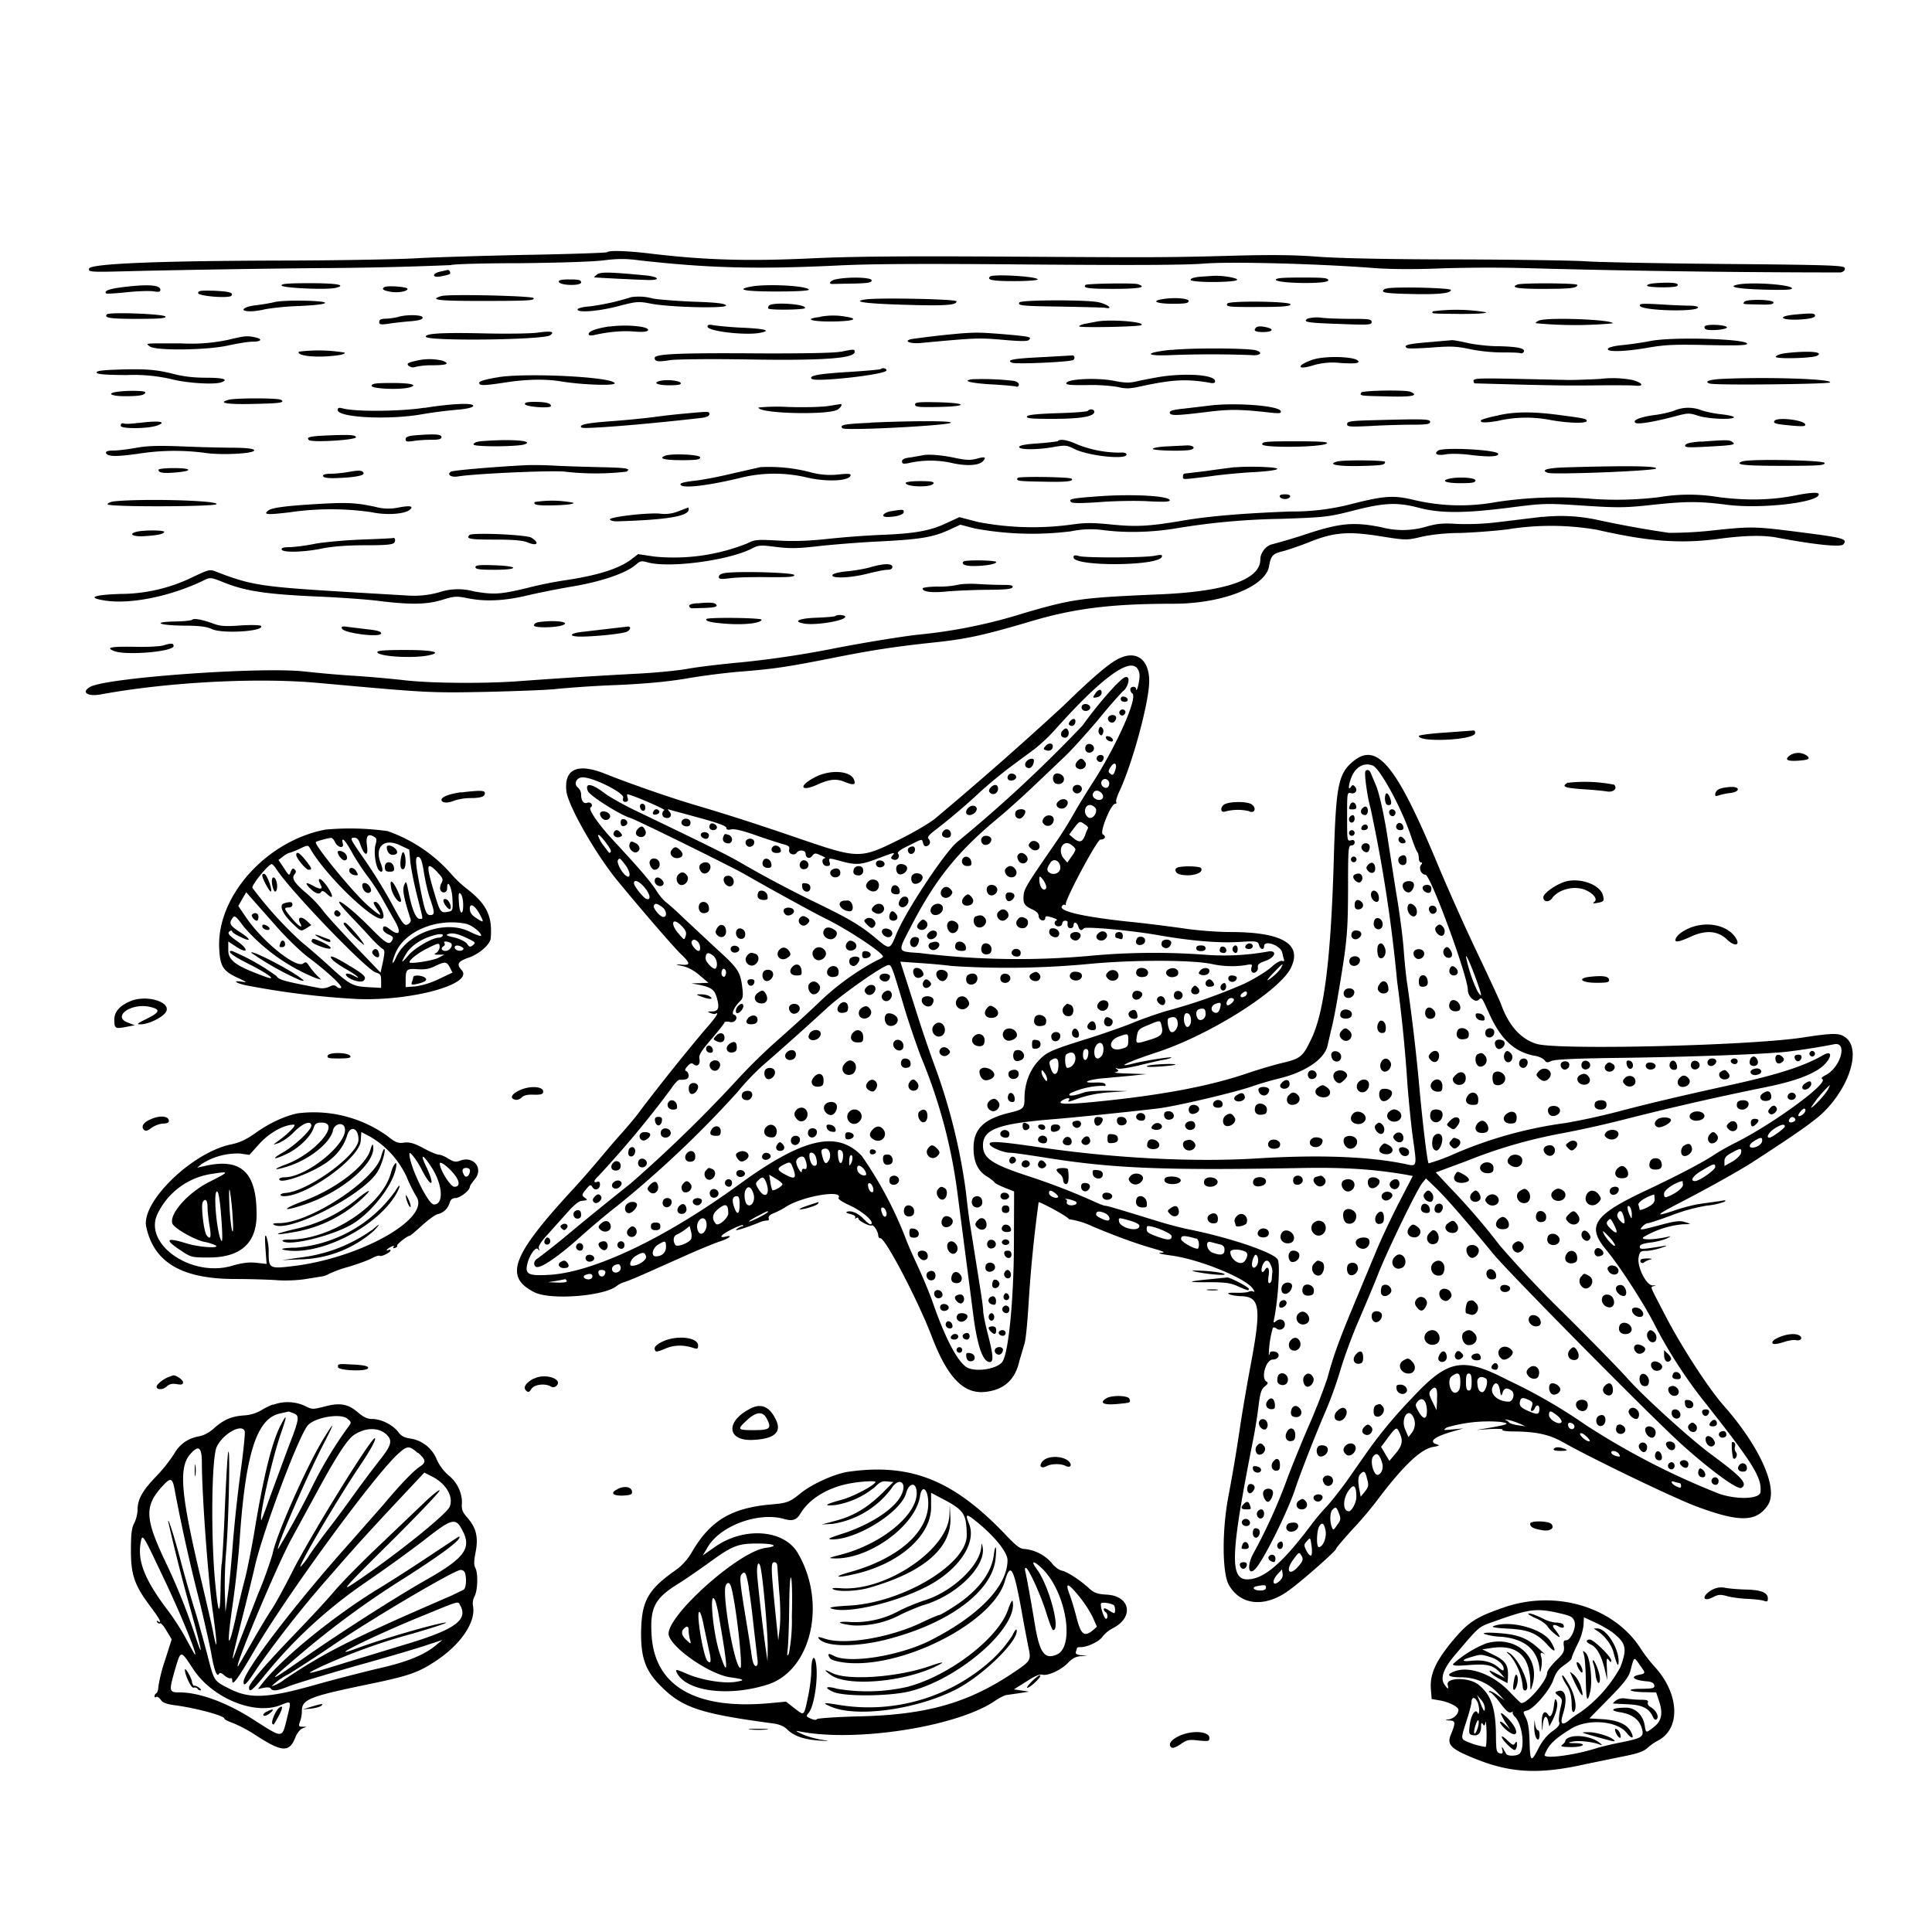 <svg xmlns="http://www.w3.org/2000/svg" id="svg" width="1024" height="1024" version="1.1">
  <path fill-rule="evenodd" d="M321.7 133.7c-.4.3-20 1-43.4 1.4-23.6.5-49.6 1.3-57.8 1.8s-38.4 1.1-67 1.2c-68.9.1-105.8 1.6-106.3 4.3-.4 1.9.4 1.9 26.4 1.2a8182 8182 0 0 1 95.5-1.5 1848 1848 0 0 0 70-1.6c.6-.5 17-1 36.3-1 20.1-.2 39.1-.8 44.5-1.5 7-.9 11.7-1 19 0 36.7 4.1 61.9 4.8 105.6 2.7 17.8-.9 47.3-1 102.5-.5 54 .4 81.6.3 91.2-.5 14.2-1.1 59.4 0 90.5 2.4q14.2 1 36.5.1a811 811 0 0 1 46.8 0 6260 6260 0 0 0 163.6 2.2q2.4-.6 2.2-2.3c-.3-1.4-6.3-1.7-64.3-2.2-35.2-.3-68-1-73-1.4s-34.9-.9-66.5-1c-35.8 0-64.1-.6-75-1.4-12.3-1-25.3-1.1-44-.6-36.9 1-42.4 1-123.5.5-53.5-.3-80-.1-102.9 1-32.6 1.5-55.3.8-83.1-2.5-12.9-1.6-22.8-1.9-23.8-.8m-88.1 10.2c-4.8 1-4.7 3.5 0 2.6 2.1-.4 4.2-.9 4.7-1.2.8-.5 0-2.4-1.1-2.2zm82.8 1.6q-1.7 1.4-1.4 1.5c1 .2 23.5 1.3 28.2 1.4 7.5.2 6.1-1.8-1.7-2.5-19-1.8-23.2-1.8-25.1-.4m208.3 1.1c-1.8 1.8 1.5 2.4 12.9 2.4 6.8 0 12.4-.4 12.4-.9 0-1.6-23.8-3-25.3-1.5m111 .1q-4.5.5-4.7 1.6c0 1.6 24.2 1.5 24.7 0 .4-1-8.1-2.4-12.7-2.1zM443.2 148c-3.2.6-4.6 2.7-1.7 2.5l11-.2c7.7-.2 9.5-.5 9.5-1.7 0-1.6-11.6-2-18.8-.6m233 .3c.7 2 27.8 2.4 27.8.3 0-1.3-2.1-1.5-14-1.5-10.9 0-14 .3-13.8 1.3m-380 1c.7 2 11.8 2.2 11.8.3 0-1.3-1.3-1.6-6-1.6-4.5 0-6 .3-5.8 1.3m584.6.5q-7.9.3-7.8 1.5c0 1.1 14.7 1.2 15.9.2q2-2.1-8.1-1.7m-731.6 1.4c.5 1.4 24 2.4 28.6 1.3 6.2-1.5 1-2.5-13.4-2.5-12 0-15.5.3-15.2 1.3m426.2-.4c-1.7 1.7 1.4 2.1 14.6 2.1q20.9 0 13-2.5c-2.3-.7-26.8-.3-27.6.4m228.9-.2q-6.2 2.4 13.6 2.3c14.8 0 18.1-.4 18.1-2.1 0-1-29.5-1.1-31.7-.2m116.9 0c-6 1.2-.3 2.3 13.6 2.7 11.3.3 15.2.1 15-.7-.7-2-21.3-3.4-28.6-2M65 152.2q-10.6 1.3-8.8 3.3c.2.3 5.2 0 10.9-.6s12-.8 14.2-.5c2.8.5 3.7.3 3.7-.8q0-3.9-20-1.4m138.7 0q-2.5 1.5 3.6 2.5c4 .6 8.7-.3 8.7-1.6 0-1.1-10.8-1.9-12.3-.9m194.4-.3c-8.7 1.6-3.3 2.6 13.4 2.6 11.2 0 17.4-.4 17.2-1-.7-2-22.1-3.2-30.6-1.6m337.2 1c-1.3 0-2.3.8-2.3 1.4 0 .9 4.1 1.3 14 1.5 15.2.4 22-.3 22-2.1 0-1.1-27.4-1.8-33.7-.9M105 155.3c0 1.7 16.7 3 17.7 1.4s-1-2.2-9.3-2.6c-7-.2-8.4 0-8.4 1.2m129 1.6c-6.8 2-1.7 2.6 19.8 2.6 26.9 0 29.5-.2 29-1.5-.4-1.2-45-2.2-48.7-1.1m100.4.6a124 124 0 0 1-22 4.9c-3.2.2-6.1.9-6.3 1.5-.7 2 10.7 1.2 21.4-1.6 10-2.6 10.8-2.6 17.2-1.4 9.9 2 40.6 2.7 40 1-.4-1-4.6-1.6-17.4-2-9.3-.4-19-1.2-21.4-1.7a28 28 0 0 0-11.5-.7m124.3 1.2c-7.7 1.1-.6 2.2 19.5 2.8 22.5.7 28.7.3 28.7-1.8 0-1.2-41.3-2-48.2-1m156.5 0c-5.2 1-1.7 2.3 6.2 2.3 6.9 0 8.5-.3 8.5-1.5 0-1.5-8.7-2-14.7-.8m-469.8 1.4c-2.2.6-6.7 1.3-10 1.7-6.7.8-9 3.2-2.8 3.2 2 0 5.6-.5 7.8-1.1a139 139 0 0 1 18-1.7c8.5-.4 13.9-1 13.8-1.7-.4-1.3-21.6-1.6-26.8-.4m394.8.2c-1 1.7 1 1.9 21.9 2.2 11.7.2 22.2.5 23.3.6 4.9 1 2-1.7-3.2-2.9-6.4-1.4-41.1-1.3-42 .1m384.2-.3c-.8 1.3-1.3 1.2 7.8 1.4 5.7.2 7.7-.1 7.7-1.1 0-1.6-14.5-1.9-15.5-.3m-274 1c-1 1.6 1 1.8 17.3 1.7 12.5 0 16.2-.4 16.2-1.4 0-1.6-32.5-2-33.5-.4m-243 1.2q-.6 1-.3 1.4c.9 1 19.2.7 19.5-.2.8-2.2-18-3.4-19.2-1.2m461.7 0c.9 2.6 30.8 3.4 30.8.8 0-.5-2.2-.9-4.8-.9-2.7 0-9.7-.3-15.7-.7-9-.5-10.7-.4-10.3.8M759.5 165c-.8 1.3-1.8 1.2 14.3 1.4q14 0 13.9-.9a96 96 0 0 0-28.2-.5m-702.8 1.6c-1.8 1.9 1.8 2.4 16 2.4 12 0 15.4-.3 15-1.2-.4-1.4-29.7-2.5-31-1.2m894.8.1c-10.5 1-7.5 3.3 3.3 2.6 5.2-.4 7.2-1 7.2-2 0-1.3-1.6-1.4-10.5-.6M211 168a34 34 0 0 1-6.2.9c-2.8 0-3.8.5-3.8 1.7 0 1.4.8 1.6 4.8 1 2.6-.4 7.7-1 11.4-1.3q7-.5 6.8-2c0-1.5-8.6-1.7-13-.3m223.7 0c-8.9 1-5 2.5 6.3 2.4s14.8-1.4 7-2.6a37 37 0 0 0-13.3.1m258.3 1c-2.6 1.8-.4 2.2 16.9 2.8 15.5.6 17.1.5 17.1-1s-1.4-1.7-10.4-1.7c-5.6 0-13-.2-16.2-.6a18 18 0 0 0-7.4.5m122.7 1q-1.6.7-1.8 1.4a221 221 0 0 0 40.8.1c.7-2-34.4-3.4-39-1.5m-234.7.6-5.2 1c-2.1.3-3.8 1-3.8 1.5 0 .8 32 .2 33-.7 2-1.8-17.3-3.2-24-1.8M323 173c-6.6 1-11 2.5-11 4q0 1.2 2.8.6c7.6-1.7 15-2.4 21.1-1.9q6.8.6 7.5-.6c1.3-2-10.9-3.3-20.4-2m52 0c0 2.5 20.2 4.8 27.9 3.3q9-1.8-9.1-2.7a189 189 0 0 1-15.6-1.3q-3.4-.8-3.2.8m528.5-.2q-.4 1 .8 1.6c2.3.9 11.2 0 11-1.1-.4-1.4-11-1.9-11.8-.5m-237.8.7q-2.4 2.3 3.8 2.3c4.8 0 6-1.4 2.3-2.4q-4.7-1.2-6.1 0M285 176.3c-3.6.5-16.4.7-28.5.4-21.9-.5-31.2 0-30.8 1.8.7 2.4 62.5 1.7 65.9-.8q4-2.9-6.6-1.4m224.5.4a490 490 0 0 0-26.3 3c-4.7 1-1 2.6 4.7 2.1 28.8-2.7 30.9-2.8 43.5-1.7 9.1.8 13.1.9 13.9.1 1.6-1.6 1-1.8-12.6-3-12.3-1-14.6-1.1-23.2-.5m-389 3.5A95 95 0 0 1 96 182c-20 0-19-.2-16.6 1.6 3.1 2.4 30.6 2 41.6-.5 4.7-1 10.4-2 12.8-2 5 0 5.6-1.5 1-2.4-4.1-.8-5-.7-14.3 1.5m754.5.5c-4.1.8-10.8 1.8-15 2.2-4.4.4-7.5 1.2-7.8 2-.6 1.8 9.2 1.5 21.8-.7 8.7-1.5 14.1-1.7 31.3-1.3 15.4.3 20.7.2 20.7-.7 0-2.6-39.1-3.8-51-1.5m-118.2.7c-10.8.9-13.4 1.6-11 3.1.6.3 6.4.2 13-.3 10.3-.8 13.3-.7 21 1a91 91 0 0 0 16.8 1.6c4.4 0 8.5.1 9.3.4q1.2.3 1.8-.8c.7-1.8-3.4-2.7-13.7-2.9-5.2 0-12.6-.9-16.5-1.8s-7.5-1.5-8-1.4zm-136 4c-14.6 1.5-14.3 3.5.3 2.8a566 566 0 0 1 41.9 0c4.7.5 6.8-1.2 2.8-2.5-3.9-1.2-33.7-1.4-45-.2m-462.4.9c-1.3 2 7.6 3.2 17.1 2.3 4.8-.4 7.5-1 7.2-1.8a83 83 0 0 0-24.3-.5m287.1 0c-3 .7-20.3 1-44 .9-42.2-.3-54.5.3-54.5 2.4 0 2 1.8 2.2 8 1.2 3-.5 20.9-.7 40.3-.4 40.6.7 57.7-.5 57.7-4 0-1.5-.5-1.5-7.5 0m501.6.6c-3.3.4-5.6 1.1-5.9 2-.4 1.3 19.8.8 22-.6 3.5-2-4-2.7-16.1-1.4m-394.8 2.2c-15 .7-19.6 1.5-15.7 3 2.4.8 30.5-.4 32.2-1.5 1.2-.7.7-2.7-.6-2.4zm143.3 1.4c-8.7 3-8.2 5.7.5 2.9a37 37 0 0 1 14.5-1.2c7 .4 9.4.2 9.4-.7 0-2.7-17.6-3.4-24.4-1m-474.9.5c-2 .4-4 1-4.4 1.4-1.1 1 2 2.7 3.7 1.9a39 39 0 0 1 8.8-.9q12 0 5.8-2.4a29 29 0 0 0-13.9 0m-158.5 4.7c-8.3.3-11.2.7-11 1.6.4.9 4.7 1.2 15.9 1.3A88 88 0 0 1 91 201c8.2 2.1 22.8 3 26.4 1.6 4-1.5.8-2.4-8.2-2.4q-9.7 0-17.2-2c-9-2.3-14.9-2.8-29.8-2.3m404.7-.3c-.2.3-8.3 1-18 1.6-15.9 1-20.3 2-18.7 3.6 2 1.9 38.8-2.2 39.6-4.4.3-1.1-2-1.7-3-.8m-202.5 4.3q-10.4 1.7-10.3 3c0 1.6 2.2 1.6 14-.2 10.9-1.7 21-1.9 29-.6 11.5 1.9 29.3 2.5 28.8 1-1-3.3-46.1-5.6-61.6-3.2m350.8-.2c-4.6.8-10.4 1.9-12.8 2.5-3.5.8-6 .8-12-.4-9-1.7-24.2-1-25 1.2-.3 1 2.1 1.2 11 1.1a92 92 0 0 1 16.3 1c4 1 6.3 1 12-.3 17.2-3.7 24.3-4 36.3-2q3.4.8 3.2-.8c0-3.3-15-4.4-29-2.3m-99.7 1.3c-5.6.8-1.3 2 9.5 2.7 6.4.3 12.5.9 13.5 1.1q1.6.6 1.7-1-.1-1.5-3.2-2a147 147 0 0 0-21.5-.8m265.7.8q0 1.2.8 1.4l22.2.6c23.4.6 29.4.6 47.5.4 6.6 0 13.5 0 15.2.2 5 .5 4-1.5-1.5-3a55 55 0 0 0-16.7-.6c-6.6.4-14.2.6-17 .6l-27.7-.6c-19.5-.4-22.8-.3-22.8 1m130.3-.9c-5.7.4-8.2 1.5-5 2.4 3 1 63.2.3 63.7-.6 1-2-36.4-3-58.7-1.8m-561.5 1c-4 1-1.4 2.3 4.8 2.3 4.8 0 6.5-.3 6.2-1.2-.5-1.3-7.8-2-11-1.1M197 204.5c0 1.6 14.7 2.2 19.8.9s1.5-2.4-8.8-2.4c-9.1 0-11 .3-11 1.5m-135.2 3.2c-5.6.9-2.6 2.3 4.6 2.3 7.7 0 10.6-.6 10.6-2.1 0-.9-9.9-1-15.2-.2m659.7.4c-1 1.7-.7 1.7 13.8 2q19.7.6 12.1-2.5c-2.8-1-25.2-.7-26 .5m-600.2 3.8c-6 1.6-1.2 2.5 12.5 2.2 15-.3 17.6-.7 15.2-2.2-1.6-1-24.2-1-27.7 0m157 2.3c.5 1.5 13.8 2.4 13.8 1q.2-2.2-8.7-2.2c-4 0-5.4.4-5 1.3m206.7.1c0 1.3 2 1.5 12.3 1.3 16-.3 15.8-2.1-.3-2.5-10-.2-12 0-12 1.2m-260 1.7c-12.5 2-36.3 2.2-43.2.4-2.2-.6-2.8-.4-2.8.8 0 4 26.6 5.4 44.5 2.3 5.5-1 13.8-2 18.4-2.4 5.3-.4 8.6-1.2 8.9-2 .6-1.8-10.8-1.4-25.8 1m214-1c-3 .5-12.6.8-21.2.5a104 104 0 0 0-15.8.3c0 3.2 36.3 4.1 41.8 1.2 2-1.2 3.1-3.3 1.4-3zm201-.1-12.7 1.5q-7.5.7-7.3 2c0 1.8 3 1.8 19.3-.2 12.6-1.6 18.2-1.5 34 .3 4.9.5 5.9.4 5.5-.8-1-3-25.3-4.7-38.8-2.8m247.5 2.5c-2.2.8-7 2-10.8 2.4-7.6 1.1-11.4 2.7-10 4 1 1.1 9.1-.2 20.6-3.2 7.4-2 8-2 12.9-.4 5.3 1.7 18.8 2.2 18.8.7 0-.4-2.9-1.1-6.4-1.5a57 57 0 0 1-10.7-2.1 19 19 0 0 0-14.4.1m-311 .2c-.3.4-7.7 1-16.2 1.2-11.3.4-15.8.9-16 1.8-.4 1 2.8 1.2 13.8 1.2q21.8 0 21.9-3.7c0-1.4-2.2-1.8-3.4-.6M363 219.2c-4.7.4-11.9 1.2-16 1.8a459 459 0 0 1-22.5 2.2c-13.7 1-17.9 1.9-16.3 3.4 1 1 34.2-1.7 63.6-5.1q4.1-.5 4.2-2c0-1.5-.1-1.5-13-.3m431.2 1a55 55 0 0 0-9 2.3q-2 2.4 8.6.6a67 67 0 0 1 27.4-.6c9.5 1.8 19.8 2.1 19.8.6 0-1.1-1.2-1.4-13.5-3-14.6-2-24.2-2-33.3 0m-69.5 2.7c-9 .3-10.7.6-10.7 2s1.3 1.5 12.2 1c6.6-.4 16.5-.7 22-.7 8 0 9.8-.3 9.8-1.5 0-1.6-3.4-1.6-33.2-.8m215.7.3c-.8 1.3.6 1.7 9.4 2.5 5.8.5 7.2.4 6.9-.7-.8-2.3-15-4-16.3-1.8m-867 1c-3.3.5-6.8.7-7.7.4q-1.8-.6-1.8 1.2c0 1.7 14.7 1.6 19.4-.2 5.5-2 .6-2.7-9.9-1.3m387.8-.1c-13.8.6-16.7 1.1-14.7 2.9 1.6 1.4 57.4-1.5 57.4-3 0-1-20-1-42.7 0m-287.8 6.8c-9.3.4-11.3.9-9.8 2.4s25.5 0 25-1.5c-.4-1.2-3.4-1.4-15.2-.9m45.8 0q-4.4.4-4.3 2c0 1.3.7 1.4 3.8 1 2-.4 6.3-.7 9.4-.7 4.5 0 5.8-.3 5.8-1.5 0-1.5-4-1.7-14.7-.8m36.4 3q-4.7.4-4.7 1.8c0 1.3 22.6 1.2 26.8 0 6.1-2-6.8-3-22-1.8m305 0c-.4.2-5 .8-10.4 1.2q-9.7.6-10.2 1.8c-.5 1.7 9.7 1.7 18.4.1 5.9-1 6.8-1 10.7 1 8 4 29.4 6 27.7 2.7-.3-.6-1.8-.9-3.3-.7a61 61 0 0 1-22.6-4.3c-5.2-2.4-9.1-3.1-10.4-1.9m340.9.3c-5.5.4-8 1-8.4 2-.4 1.2 1.6 1.3 12.4.7 13.3-.7 14.8-1 12.4-2.6-1.6-1-3.2-1-16.4 0M669 235.5c0 2 32.2 1.6 34.3-.5.8-.8-3.4-1.1-16.6-1.1-15.7 0-17.7.2-17.7 1.6m-597 1.9c-4.1.7-9.5 1.4-11.8 1.4q-4.4 0-4 1.3c.7 2 5.6 2 17 .4a123 123 0 0 1 35.2-.5c9 1.4 27 .4 26.3-1.4q-.4-1.2-10.8-1.3c-5.7 0-18-.3-27.4-.7-12.6-.5-19-.3-24.5.8m546.3-.8c-4 .2-7.3.8-7.3 1.3 0 1 17.8 1.4 20.4.4s.8-2.4-2.7-2.2zm144 2.2c-2.7 1.7-.3 2.9 4 2 2.4-.4 7.4-.3 11.3.1 10.6 1.4 16.5 1.3 16.5-.3 0-2.2-28.8-3.7-31.9-1.8m-409.8 2.8c-3.6 1.4-.2 2.3 8.7 2.3 8.2 0 10-.3 10-1.5 0-1.5-15.4-2.2-18.7-.8m136.2-.2-5.7 1q-5 .5-4.8 2.2c0 1.2.7 1.4 3.3.9a52 52 0 0 1 22.7-.2c8.1 1.9 15 1.5 17-1 1.8-2.1 1-2.4-3.7-1.1-3.2.8-5.6.7-11.7-.6-7-1.5-14.6-2-17.1-1.2m220.2 3.2c-5.6 1.5-.1 2.6 11.3 2.4 12.6-.3 14-.5 14-2.2 0-.9-21.8-1.1-25.3-.2m214.5 0c-4.3 1.7 1.2 2.3 21.3 2.3 19.3 0 22.5-.2 22.5-1.5 0-1.5-40.2-2.3-43.7-.8m-645.4 2c-17 .9-38 2.7-39 3.4-2.4 1.5.1 3.2 3.9 2.5 9.5-1.5 50.1-3.3 56.6-2.5a143 143 0 0 0 32.5 0c2.7-1.7.2-2.1-14.2-2.4-7.8-.2-18.6-.5-23.8-.8s-12.4-.4-16-.2m125 1-15 3.4c-7 1.7-15.9 3.4-19.8 3.8s-7.4 1.1-7.5 1.7c-.6 2.6 12.3 1.4 30.8-3a75 75 0 0 1 36.3-.4c10.3 2.4 22 1.9 23-1 .4-1-.9-1.2-6.5-.6a40 40 0 0 1-15.5-1.4 87 87 0 0 0-25.8-2.5m251.5 0c-2.2.3-8.9 1.1-14.8 2L628 251q-1 .1-1 1.5c0 1.8-1 1.8 14 0 6.9-1 17.8-2 24.3-2.3 6.7-.4 11.7-1.1 11.7-1.7 0-1-14.8-1.5-22.5-.8m175.8 0c-10.3.3-13.9 1.4-10 2.9 3 1.1 57-1 57.5-2.3q.5-2-47.5-.6M84 249c0 1.6 2.5 2 9.3 1.4 9.3-.8 8.4-2.3-1.3-2.3-4.4 0-8 .4-8 .9m101 1.1c-2.5.5-6.7.9-9.3 1q-5 0-4.4 1.3.3 1.2 6.8 1c9.5-.3 15-1.3 14.6-2.6-.5-1.5-2.1-1.7-7.7-.7m354.4 3.2c-1 1.6 0 1.8 13.8 2 11.8.3 16.3-.2 14.7-1.6-1-.9-28-1.3-28.5-.4m228.4.5c-4.3 1.1-1.1 2.3 6.2 2.3 6.4 0 8-.3 8-1.5 0-1.5-9.6-2-14.2-.8M480 255.9c0 2.3 14 2.6 14.8.3.3-.9-1.6-1.2-7.2-1.2-4.2 0-7.6.4-7.6 1m472 6.5c-12.7 2.6-26 2.9-41 1a95 95 0 0 0-31.6 0 186 186 0 0 1-35.7.9 216 216 0 0 0-50.7 1.7 106 106 0 0 1-43.5-1.1c-10.8-2.6-15.7-2.3-33 2.1a124 124 0 0 1-32.5 4c-26 1-43.5 2.5-57.5 4.9-17.6 3-24.4 3.3-37.4 2-10.2-1-13.7-1-20.9 0a153 153 0 0 1-49.7-1.3l-10-2.6-6.5 3c-8.8 4.2-16.8 5.7-35 6.4a481 481 0 0 0-29 2.2c-9.5 1-17 1.3-25.6.8-11.2-.6-12.4-.5-16.3 1.5a105 105 0 0 1-49.2 7l-8.7-1.3-3.5 2.7c-6.6 5-17.6 8.5-34.8 11.1a200 200 0 0 0-19.9 4c-14.5 3.5-17.9 3.8-28.6 2a32 32 0 0 0-18.9.5 49 49 0 0 1-15.5 1.7l-34-2c-44.5-2.7-50-3.5-68.7-10.8-3-1.2-3.8-1-12 2.9a88 88 0 0 1-38.6 9c-14.4.5-17.7 2-8.1 3.5 13.6 2.1 34.9-2.2 52.4-10.7 3.5-1.7 3.7-1.7 11.1 1.3 11.3 4.4 21.9 6 47.4 7.2 12.7.5 28.4 1.6 35 2.5 16.5 2 25 1.8 33-.7 6.1-1.9 7.5-2 13-.9 9.6 2 19.8 1.5 32-1.4 6-1.4 16.4-3.5 23-4.6 16.4-2.7 29.8-7.3 35-12.1 1.8-1.6 2.7-1.7 5.5-.9 11.4 3.3 43-.9 55.4-7.2 3.6-1.9 4.6-2 13-.9 7.3.9 11.7.8 22.1-.4 7.1-.8 21.6-2 32-2.5 22.2-1.1 28.7-2.2 37.2-6l6.3-2.9 7.7 2a166 166 0 0 0 51 1.5 50 50 0 0 1 17.3-.6c11.8 1.5 25.5 1.2 38.6-1a372 372 0 0 1 55.4-5c23.4-.8 25.1-1 38.4-4.4 16.4-4.2 23.2-4.5 34.9-1.4 11.2 2.9 23.7 2.9 47.4-.1 18.6-2.4 19.7-2.4 39.6-1.1 18.3 1.2 22.2 1.1 35.4-.3 18.4-2 25.6-2.1 40.3-.2 18 2.4 49-1.1 49-5.5q0-1.8-12 .5m-370.5.6c-13.4 1-15.4 1.4-13.8 3 .7.7 5.4.7 15.5 0 7.9-.6 19.4-.8 25.6-.4 7.8.4 11.2.3 11.2-.5 0-2.4-19.9-3.5-38.5-2.1m96.8.1c.2.7 1.4 1.3 2.7 1.3s2.5-.6 2.8-1.2q.3-1.3-2.8-1.3t-2.7 1.3m-617.5 2.4c-2.1.2-3.8 1-3.8 1.6 0 1.5 57.3 1.3 57.8-.1.6-2-39-3-54-1.5m222.6.4c-1 1.6 2 2 11.7 1.7 5.8-.2 9.2-.7 8.9-1.3a58 58 0 0 0-20.6-.4m-112.9.9c-17.8 1-26.1 2-28.2 3.5-3 2.3-1 2.5 11.5 1a150 150 0 0 1 43.3 0c7.8 1.7 17.8 1 20.3-1.5q2.8-2.7-6.2-1a26 26 0 0 1-12.4-.4c-9.5-2-14-2.4-28.3-1.6m189 4a19 19 0 0 1-9.2 1.3c-6-.8-27.5 1.7-27 3 .2.7 2.1 1.1 4.3 1 26.1-.8 37.4-2.7 37.4-6.3q0-1-.2-1zm113-.1c-4.3.7-6.1 3.1-2.2 3.1 4.6 0 8.7-1.2 8.7-2.6s-.2-1.5-6.4-.5m344.9 3-21.5 2.6a140 140 0 0 1-23.6 1.2c-7.4-.5-10.5-.2-16 1.3a44 44 0 0 1-24 .5c-14.7-3-22.1-2.3-39.5 3.4a329 329 0 0 1-18.7 5.6c-3.2.7-6.2 4.5-6.2 8 0 10.7-18.2 17-53 18.5-41.7 1.8-46 2.3-72.4 10a274 274 0 0 1-56.1 11.4c-8.2.9-28 4.1-44 7.2a524 524 0 0 1-49.2 7.4c-11.1 1-24.2 2.6-29 3.5s-16.2 2-25.3 2.5a3083 3083 0 0 0-63.5 4c-18 1.4-47.4 1.2-61.5-.5-7-.8-19.3-1.9-27.6-2.4s-19.5-1.6-25-2.2c-22.8-2.6-104.2 3.2-113.5 8.1-5.2 2.9-1.5 5.4 5.8 4 35.4-6.5 83-9 115.3-6 57.5 5.2 58.5 5.3 89 4.7 16.2-.4 33.1-1 37.5-1.6a578 578 0 0 1 31-2c15.9-.7 27.5-1.8 37.5-3.5 8-1.4 20.6-3 28-3.6 17.8-1.4 24.7-2.4 48.5-7.1 22-4.4 34-6.2 54.7-8.4 17.2-1.8 26.5-3.9 49.9-10.8 23.8-7.2 43.6-9.7 76.9-9.7 25.8 0 48.6-9 50.6-19.7 1-5.9 1.9-6.8 7.6-8.2 2.9-.8 9.1-2.9 13.8-4.8 13-5.2 20.6-5.8 37.5-3.1 13.8 2.2 14 2.2 22 .3 5-1.1 12.6-2 20-2 6.6-.2 18.3-1 26-2a144 144 0 0 1 47 .3c27 6.2 44 7.5 64.5 4.8q19.8-2.7 30.6-.7c20.1 3.8 33.7 5.2 35.3 3.7 2.6-2.7.2-3.5-16.4-5.7-31-4-30.6-4-51.5-1.9a200 200 0 0 1-24.5 1.4 553 553 0 0 1-38.5-7 92 92 0 0 0-28.5-1.4m-745.3 7.9c-4.2 1.1-1.9 2.6 3.8 2.3q11-.6 11-2.3c0-1-11.2-1-14.8 0m176.6 1.7c-2 2 .3 2.4 13.2 2.4 10.2 0 15 .4 17.7 1.5 5 2.1 6.5.4 2-2.5-2.4-1.6-31.5-2.9-33-1.4M191 286c-9 .4-20.1 1.4-24.5 2.3s-10.2 1.6-12.8 1.7c-3.5 0-4.7.4-4.4 1.3.6 1.7 12.2 1.4 22-.7 5.2-1 12.9-1.6 22.2-1.6 10.7 0 14.5-.3 15.4-1.3 1-1.3.5-3-.8-2.5-.3.1-8 .5-17.1.8m378 9.4c0 5 45.2 4.7 46.8-.3.4-1.1-.3-1.2-4-.5-5.4 1-36.4 1.2-40 .1-2.2-.6-2.8-.4-2.8.7m-58.3 2.2c-1.4 1.4.7 2.4 5.1 2.4 6.3 0 12.2-1 12.2-2.1 0-1-16.3-1.2-17.3-.3m-258.7 3c0 1.1 2.2 1.4 10 1.4 13.5 0 13.2-2-.3-2.4-7.7-.3-9.7 0-9.7 1m209.5 0c-2.7.8-8.3 1.8-12.4 2.2-4.5.4-7.6 1.2-7.9 2-.6 2 10.1 1.5 18.8-.8 4.1-1 8.7-2 10.3-2q2.6 0 2.7-1.5c0-2-4.7-1.9-11.5.1m-77.2 3.1q-3.2.5-3.3 2c0 1.3.9 1.4 5.8.8 3.1-.5 12.1-.7 20-.6 11.2.1 14.2-.1 14.2-1.1 0-1.3-28.5-2.2-36.7-1.1m123.7 6.2a47 47 0 0 1-10.7 1c-4.7 0-8.3.5-8.3 1 0 1.8 5 2.4 12.8 1.6 4.2-.4 13.7-.8 21.1-.9 9.8 0 13.5-.4 13.8-1.4s-1.2-1.2-5.5-1.2c-3.2 0-9.2-.2-13.3-.5-4-.2-8.5 0-9.9.4m-138.3 9.8q-4.8.4-4.4 1.6.4 1.1 1.5 1.1l7.3-.2c4.4-.2 6-.6 5.7-1.4-.5-1.4-2.9-1.7-10.1-1m73.1 6.7c-.3.3-4.7.7-9.9.9-9.5.3-13 2-6.7 3.1 5.9 1.1 21.8-1.5 21.8-3.6 0-1-4.3-1.3-5.2-.4m-68.4 1.6q-1.2 1.8 12.1 2.6c9.1.5 16.6-.5 17.2-2.2.3-1.1-28.6-1.4-29.3-.4m-272.6.4c-.4.4-4.3.8-8.7.9-12.7.2-9.4 2 3.9 2.2 8.7 0 12.5.5 15.5 1.9 5.7 2.5 27.6 1.1 25.9-1.7-.4-.5-4.6-.7-10.7-.3-8.4.6-11 .4-14.7-1-5.4-2-10.3-3-11.2-2m184 1.2q-2.6.4-2.8 1.8c0 1.3 10.4 1.3 14.8 0 5.5-1.8-3.5-3-12-1.8m-104.6 3.4c.8 2.5 20.8 5 20.8 2.6q.2-1.4-6.7-2.1l-10.7-1.3c-3-.5-3.8-.3-3.4.8m142.8 0-14.5 1.7c-8.3.8-8.6 2.8-.5 2.6 8.6-.2 21.3-1.6 23.3-2.6s2.3-2.9.4-2.7zm-237.5 9c-1.7.5-8.5.9-15.2.7-12.7-.2-15.6.4-10.7 2.3 6.3 2.4 31.4.3 31.4-2.7 0-1.6-1.2-1.6-5.5-.3m113.5 3.5c0 2.3 18.2 3.5 26.9 1.8 8-1.6 2.7-2.9-11.9-2.9-10.6 0-15 .3-15 1.1m393.5 3.2c-5.3 2.5-13.1 9-30 25.4a1907 1907 0 0 1-67.8 59.6c-2.9 2.4-11.7 7.6-19.7 11.5-19.7 9.8-21.2 9.8-50.5-.2-25.4-8.7-38.9-13-56-18.1-13.7-4-35.8-11.7-48.8-16.9-14.6-5.8-21.8-2.6-20.5 9.3 1 7.8 15.4 33.1 27 47.3 14 17 29.9 35.3 33.5 38.8 5.3 5 5.4 6.2.6 5.8q-5.6-.5.7.8c2.8.6 6.2 2.5 9 5l4.5 3.8-4.5.2-4.5.1 4.2.8c6.4 1.3 8.1 2.6 9.3 7.1 1.4 5.2.8 6.9-2.7 7q-3.5-.1-.8.8 1.9.8 2.8.4c2.2-1.3 0 2.2-5.6 8.4a1171 1171 0 0 0-34 42.5c-1.6 2.4-6.2 7.9-10.1 12.3-4 4.4-9.1 10.5-11.6 13.5a561 561 0 0 1-14 16c-33 35.7-37 46.8-20.6 55 8.6 4.2 37.1 2 43.6-3.5a13 13 0 0 1 4-2c1.4-.4 6.3-2.4 11-4.5l22-9.8c7.4-3.3 15.3-6.5 17.5-7.2 4.8-1.5 7.4-3.6 3.2-2.6q-2.9.7-2.2-.4c.9-1.5 10.6-6.3 11.3-5.6q.3.5-.4.6c-.6 0-1.9.7-3 1.5-1.9 1.4 4.5-.5 12.1-3.6a11 11 0 0 1 4.2-1q1.1 0 .7-1.2-.4-1.5 2.8-2.7c1.8-.8 4.4-2.1 5.8-3 8.6-5.9 31.4-9.8 28.4-5-.2.6 2.3 2.2 5.8 3.8 5.9 2.7 11.8 7.4 11.8 9.3q0 2.4-4.4-2.2c-3-3-6.5-4.5-8.8-3.6q-.9.5 2 1.2 2.9.8 2.5 1.8t.5.3q1.1-.6 1.2.3c0 1.2 6 4.2 7 3.6s3.5 3.3 3.5 5.5q.2 1.3 1.1 1.3c2.5-.4 19.7 32.5 27 51.4 8.7 23 17.5 31.8 29.7 29.9q13.9-2 17-16.3l2.6-8.8c.7-1.6 1.6-10.8 2.2-20.5a729 729 0 0 1 5.4-54.8c.2-.2 4 1.6 8.4 4 4.5 2.5 7.9 4.7 7.6 5A43 43 0 0 1 579 650q18.1 7.6 31.1 11.4c7.1 2 8 2.5 5 2.6-2 .2.8.8 6 1.5 15 2.1 39.2 12 42.9 17.5q1.4 2.1.4 1.6-1.2-.6-2.5 0c-.6.4-3.7.7-6.7.6q-5.8-.2-3.6.8c1.1.5 3.8.9 6 1 10.4.2 11.1 5.9 5 38-1.8 9.6-4 22.7-5 29a910 910 0 0 1-6.6 39.5c-3.4 18.3-3.2 40.6.4 46.7 6.4 11 19.6 11.9 32.2 2.4 7-5.1 24.5-20.6 24.5-21.6 0-.5 3.7-4.8 8.1-9.7a211 211 0 0 0 12.8-14.9c14.4-19.2 23.8-28.3 30.6-29.5 3.4-.6 3.7-.8 1.8-1.4-4.4-1.4-1.1-4 8.2-6.7l6-1.7-5.5.5c-5.3.5-5.4.5-3.3-1a78 78 0 0 1 28.1-3c5.6.8 5 1.3-4.5 3l-7.8 1.3 7.5-.5c4.1-.2 7 0 6.3.4s1.3.8 5 .9c12.7 0 19.8 1.6 27.2 5.8 15.2 8.6 59 29.7 70.7 34 22.6 8.4 31.5 8.3 37.6-.6 6-8.6-4-31-23.3-52.9-8-9-22.8-31.8-31.3-48.4-8.3-16-7.7-14.3-5.5-15q1.5-.4-.7-.3c-3.4.3-8.5-9.7-7.6-14.9.6-3 1-3.4 3.9-3.4 1.8 0 5.2-.7 7.7-1.5q5.7-1.8 1-1c-11 1.8-12 1.8-12 .3 0-1 1.5-1.7 5.4-2.2 3-.3 6.9-1.3 8.7-2.1q3.6-1.7.9-1c-7.6 1.7-14.5 1.8-13.2.3a50 50 0 0 1 20.9-6.9c4.8-.1 4.8-.1 1.5-1.1-2.6-.9-4.9-.7-11.5 1-12.8 3.4-13.3 3.5-11.3 1.3.9-1 2.2-1.8 3-1.8.6 0 6.2-1.8 12.3-4.1a99 99 0 0 1 18.8-5.2 38 38 0 0 0 9.3-2q2-1.3-2.3-.4l-10 1.4c-3.3.4-9.5 2-13.9 3.5-11 3.7-10.4 2.7 2.6-4 14-7.2 32.7-17.6 39.3-22 22.7-14.7 32.2-21.4 36.9-26 13.8-13.6 19.7-32.7 12.2-39.2-3.4-2.9-6.3-3-23.8-.3-29.4 4.3-129.4 6.6-140.4 3.3q-12.8-3.9-19-21.3c-1-2.5-6.8-15-13-28s-15-32.8-19.8-44.2c-22.5-54.3-32.8-67-45.7-56.1-7.6 6.4-8.9 12.8-10 49.8-1.5 53.7-5 82.6-11.9 97-4.6 9.7-5.7 10.6-16 13-4.1 1-12.6 3.5-19 5.7-19.1 6.4-43.2 11-74.9 14.3-19.2 2-25.2 2-22.5 0 2.2-1.6 4.8-2 3.9-.5-.8 1.3-.9 1.3 5.5-1a65 65 0 0 1 15.5-3l10-.7-10.2-.2c-5.6 0-11.3.3-12.8.9-5.4 2-9.2 2.3-7.4.5a42 42 0 0 1 17.7-4q1.3.4 1-.7-.5-1.3-6-1c-7.7.2-2.5-1.8 6.2-2.4l14-1.3 7.5-.8-9.5-.3c-5.2-.1-8.4-.5-7-.7q2.6-.5 1-1.5-1.7-1.2.4-.4c1 .3 6.2-.5 11.5-1.8s11.3-2.7 13.5-3c2-.4 3.6-1 3.4-1.1-.5-.5-15 1.8-21 3.4-9.2 2.2-1.5-1.3 13.7-6.3 27.8-9.2 64.2-32.2 70.5-44.4q9.5-19-31.3-19.2c-7.6 0-18.3-.8-26-2-7.3-1-20.2-2.7-28.7-3.5-23.3-2.5-36.4-5.4-35.4-8q.7-1.2 1.5-1 .8.6.7-.2c-.7-2 16.6-34.3 18.3-34.3 2.5 0 3.3-1.7 1.3-2.8-1.8-1 4.3-16.2 6.6-16.2q1 0 .5-1c-.3-.5.6-3.3 2-6.2 6.9-15.1 15.5-47 15.5-57.8 0-11.2-6.5-16.3-15.5-12.2m8.7 4.9c1 1 1.8 2.9 1.7 4.7-.1 3.2-1.6 9-1.8 6.9-.1-1.8-3.1-1.6-3.1.1 0 .8.5 1.8 1 2.1 3.2 2-8.3 27.8-21.1 47.6-3 4.6-7.4 11.8-9.7 15.9s-6.6 11.1-9.7 15.5c-14.6 21.2-16.6 24.2-17 27.5-.5 4.7.2 6 4.3 7.9q3.6 1.6 3.6 3.6c0 1 .8 2.1 1.8 2.3q1.6.2 1.7-1.1c0-1.3.6-1.3 3.6-.4q3.2 1 2.5 1.5c-1.9.6-1.2 3.2.9 3.2q1.8-.1 2-1.5t1.5-1.5q1.3 0 1.4.8-.5 3.1 1.6 3.2 1.3-.1 1.5-1.5c0-2.2 1.8-1.8 2.5.5q1 3.3 3 1c1.1-1 24.7 1.1 39 3.6 17 3 31.8 4.3 42.6 3.7 10.2-.6 10.6-.5 11.2 1.6.6 2.4 2.7 2.9 2.7.6 0-3.5 8.8-.4 9.6 3.4.3 1.4.7 3.1 1 3.8q.1 1.1-1.1.6c-.9-.3-3.4 1.2-6 3.6-2.6 2.2-8.8 6-13.8 8.4a288 288 0 0 1-41.7 14.6c-5.2 1.6-13.3 4.4-18 6.4-4.7 1.9-15.2 5.6-23.5 8.2-20.2 6.3-22 7.2-26.6 12.3-4.4 5-6.9 12-6.9 19.3 0 5.4-.5 5.9-8.4 7.8-13.1 3.2-18.6 8.6-18.6 18.4q-.1 10.9 7 15.2c2.1 1.3 4 2.8 4.1 3.2.2.4 2.6 1.7 5.4 2.8l5 2-.1 28c-.1 29.2-2.8 57-6 62.1-2.3 3.7-12.8 5.7-18.2 3.5-5-2-12-15-19-35.3-1.7-4.8-5.3-13.4-8-19.2s-5.5-12.2-6.2-14.3a206 206 0 0 0-23.3-43.7c-13-13.6-31-9.5-64.7 15-39.4 28.7-77.5 46.8-101 48.1-10.8.6-12.7-.3-11.6-5.4 1.1-5 4.6-9.9 5.8-8.2q1.2 1.7.4-.4c-.4-1.2 1.1-3.6 5.2-8l10.4-11.6c2.8-3.2 5.6-5.5 7-5.6 3.4-.4 3.5-.4 1.6-1.8-1.5-1.2-1.5-1.6.8-4.3 2.1-2.6 2.5-2.7 3.4-1.2 1.3 2.2 4 1.2 4-1.4q0-2-1.5-1.4c-2.2.8-1.8-.8.6-3a535 535 0 0 0 38.7-46.5c1.7-2.6 3.7-4.7 4.4-4.6 3.6.1 4.8-.5 4.8-2.2 0-1-.6-2.1-1.2-2.4q-1.5-.3.6-2.6 1.9-2.3 3.2-1c2 1.6 3.7 0 3.1-2.9-.4-2 .8-4 6.4-10.5 3.8-4.4 6.9-8.4 6.9-8.8s1.4-.6 3-.2c3 .6 4.7-3 1.9-4-1.4-.4.4-4.2 3.3-7 1.6-1.6 1.8-2.7 1.2-7.5-1-8.1-2.2-10-13.6-20.3L361.7 486a129 129 0 0 0-9.3-8.3 32 32 0 0 1-5-6.4c-3.4-5-8.4-10.8-21.8-25.3-8-8.5-14-17.1-12.6-18 1.7-1 .2-3.3-1.8-2.5-1.8.7-3.2-1.1-3.2-4.4a5 5 0 0 0-1.6-3.6c-2.5-1.8-1-5.5 2.4-5.5 5.6 0 22.1 8.2 21.5 10.8q-.6 2.3 1.2 2.2t1.2-2q-.5-1.8-.2-2c2 0 20.5 8 19.6 8.4-1.5 1-1.4 3.3.2 3.9 2.6 1 4.3-1 2.6-3-1.2-1.5-1.2-1.6.1-1.1l15.8 4.3c9.8 2.7 14.2 4.3 14.2 5.3q-.1 1.4 2.5.8t12.8 3c5.6 2 12 4 14.3 4.7 3.3.8 4 1.3 3.7 2.8-.7 2.4 2.6 3.8 4 1.8 1.4-1.8 4.7-1.3 4.7.6 0 2.3 2.2 3 3.5 1.1 1.2-1.5 1.6-1.6 4.6-.2q3 1.3 2.1 1.5c-2.2.2-1.4 4.1 1 4.1q2.3.1 1.5-2c-.6-2.4-.7-2.4 6.3-.5 7.8 2.1 10.5 1.9 19.3-1.5 9-3.4 9.4-3.5 7.7-1.5-1 1.2-.9 1.6.5 2.1 2 .8 3.8-1.5 2.5-3.1q-1-1.2 5.6-4.3c7.6-3.8 7-3.7 7.7-1.2q.5 2 2.1 1.4c1.8-.7 2-2.5.6-4q-1-1 4.3-4.9a339 339 0 0 0 24-20.5c4-3.6 10.8-9.2 15.2-12.5l13.1-9.7a94 94 0 0 0 11.1-10.6c22.6-25.3 37.7-36.9 42.5-32.5m-10.5 9a217 217 0 0 0-17.9 21.8 725 725 0 0 1-66 61.4c-6.2 4.5-27.8 37-32.8 49.4-3.3 8.1-3.4 8.2-10.4 2.3-8.4-7-13.9-10.3-30.9-18.6a615 615 0 0 1-40.7-21.5c-6.7-4-19-10-56-27.8-6.3-3-14-7.3-17-9.6-6.6-5-10.2-5.3-8.4-.8.9 2.4 17 12.6 22.4 14.2 3.3 1 53 25.5 60.6 29.8 11.8 6.8 35 19.6 43 23.6C449.3 492.6 468 505 468 507c0 .4-1.4 1.3-3.2 2a137 137 0 0 0-30.1 21.7c-5 4.9-15.4 14.3-23 21a303 303 0 0 0-20.4 20 734 734 0 0 1-57.2 55.7c-5.6 4.4-18.6 14.9-28.8 23.3A469 469 0 0 1 285 667c-2 1-2.5 3.4-1 4.4 2.1 1.3 11.2-4.8 23.1-15.4 6.9-6.2 15.9-13.7 20-16.8a565 565 0 0 0 63.8-60.4 128 128 0 0 1 13.4-14.1 1703 1703 0 0 0 33.9-30.3c7.7-7.2 29.8-22.7 32.7-22.9 1.6-.1 1.9.7 8.8 23.9 2 6.6 5.8 17.8 8.5 24.9a280 280 0 0 1 19.4 73l8 61.6q3.3 27 9 27c2.1 0 1.9-3.5-1-14.7-1.4-5.4-2.5-11-2.5-12.4s-.7-6.6-1.5-11.5L514 648c-.5-3-1.4-10.2-2-16a313 313 0 0 0-16.2-66 687 687 0 0 1-10.8-31.9l-7.8-24.4 9.6.7c5.4.3 13.3 1 17.7 1.6a460 460 0 0 0 72.8-1.1c23-2.2 54-2.2 64.8 0a49 49 0 0 0 17.7.7c3.6-.7 4.1-.5 3.6.8-.3.8-.3 2 0 2.5 1 1.7 3.6 0 3.3-2.1-.2-1.6.7-2.4 4-3.5 5.6-2 6.4-6 1-4.9a131 131 0 0 1-33.4 1.6 367 367 0 0 0-61.6.7 425 425 0 0 1-89.4-1.6c-11.8-.8-11.6-.3-5-13 13-25.4 24.8-40.3 46.2-58.1 5-4.1 13.5-11.8 19-17l16.4-15.6c3.5-3.2 11.7-12.3 18.3-20.1a300 300 0 0 1 12.8-14.8c2.3-1.4 4-6.3 2.7-7.4-1-.8-2.5.1-6 3.7m-11.1 4.7c-1.6 2.4-1.6 2.5.6 2.1q2.1-.4 2.6-1.9c.5-2.6-1.5-2.8-3.2-.2m13.4 3q.2 1.4 2 1.5c2.5 0 2.2-2.3-.3-2.8q-1.6-.2-1.7 1.2m-20.5 3.6q-.6 1.2.3 2.2c1.4 1.4 4.5.2 4-1.5s-3.4-2.1-4.3-.7m20.2 2.6c-1.3 1.3.5 3.5 2 2.3q1.1-1 .7-2c-.6-1-1.8-1.2-2.7-.3m-6.2 3.4c-.8 1.3.3 3 2 3 1.4 0 2.7-2.4 1.8-3.4s-3.1-.7-3.8.4m-20.4 2.4q-1.2 1.4-.1 2c1.3 1 3-.2 3-2s-1.4-1.8-3 0m15.4 4q-.5 1.7.4 2.8 1.1 1.3 1.8-.6.6-1.7-.4-2.8-1.1-1.3-1.8.6m-19.4 1c-1.3 1.7-.6 3.6 1.5 3.6 1.5 0 2.4-1.9 1.7-3.7q-1-2.5-3.2.2m202.8.8c-7.6.5-13.8 1.3-13.8 1.8 0 3.5 29.1 2.2 29.8-1.4q.3-1.6-1-1.5zm-179.6 3c.3.7 1.3 1.5 2.2 1.6q1.8.5 1.4-1a3 3 0 0 0-2.2-1.6q-1.8-.5-1.4 1m-32.2 4.3q-1.6 1.6.3 2c2 .8 3.7-.2 3.7-2 0-2-2.4-2-4 0m21.4 0c-.4.9-.2 2.1.4 2.7 1.5 1.5 4.4.1 4-2-.4-2.2-3.6-2.8-4.4-.7m373 5q-3.9 3.1 4.4 2.6c5.9-.4 7-1 4.7-2.8a8 8 0 0 0-9 .1m-367 .7c-1 1.4 1 3.3 2.4 2.5a3 3 0 0 0 1.1-2.2c0-1.6-2.6-1.9-3.6-.3m-37.4 2.4c-1.3 1.6-.6 3.5 1.5 3.5 1.2 0 2.5-2 2.5-4 0-1.5-2.6-1.2-4 .5m27.2-.3c-1.7 1.7-1.5 3.5.5 4.2 2.5 1 5-1.9 3.3-3.8-1.5-2-2.2-2-3.8-.4m19.8 5.2c-.8 2.3-1.3 2.6-2.5 1.6s-1.2-1.5.2-3.6c2-3.2 3.7-1.7 2.3 2m136.5-2.8c4 1.6 15.6 23 20.5 37.9 1.3 3.9 2.7 7.4 3.2 8s.8 2 .8 3.2q.1 2.1 1.1 2.3 1.2 0 .1 1.3c-1.4 1.7.1 5.2 2.3 5.2 2.7 0 22.5 53.9 22.5 61.2 0 3.3 3.7 6.8 5.6 5.2s1.5-2 6.1 8.1c6 13 13.3 19.6 23.8 21.5 2.1.3 4.4 1.4 5.1 2.3 1 1.4 1.6 1.4 3.5.5 1.7-.9 12.8-1.4 35.9-1.7 38.8-.5 80.2-2 91-3.5a366 366 0 0 0 23-3.7c7.4-1.7 3.8 12-4.3 16.3q-3 1.5-1.8 2.2c3.4 2.1-26 23.6-46.1 33.7-4 2-9.1 4.9-11.3 6.4-6 4-19.4 11-35.5 18.6-28.2 13.2-32.3 19-21.8 31.6 7.1 8.5 20.5 29.1 26.3 40.8a251 251 0 0 0 24.4 38c27.2 34.4 32 41.9 31.2 49.7-.3 3.7-12.1 4.2-21.7 1a396 396 0 0 1-70.9-36.5 285 285 0 0 0-41.5-23.9c-24-12.4-31.5-11-50.8 9.8a243 243 0 0 0-23.4 28.1l-11.2 16c-3.3 4.5-7.8 10.3-10.1 12.8a117 117 0 0 0-8 9.4c-15.8 21.2-25.8 29.7-34.6 29.6-9.3-.2-8.6-14 3.5-75.1.8-4 2-11.4 2.6-16.4.9-7.3 1.5-9.3 3.3-10.7s2-2 .9-2.7c-3-1.9-.2-11.5 3.3-11.6 3.8 0 4.4-3.8.8-4.3q-2.1-.2-2.3.9 0 1-.5.8a55 55 0 0 1 2.1-14.1c.3-.5 1.2-.4 1.9.2 1.8 1.5 4.5.2 4.5-2.1 0-2.5-2.6-3.5-4.6-1.8-1.5 1.2-1.6 1-1-1.6 2.1-10.7 3.2-29 1.8-31.1-2.4-3.8-26.2-11.8-47.6-16-3.7-.8-11.2-2.7-16.5-4.4-21.8-6.7-26.2-8-27.2-8-.6 0-2.9-.8-5.2-1.9a357 357 0 0 0-36.2-14c-18.9-6.2-23.5-9.4-23.5-16.1 0-8.6 8-11.6 38.5-14 11.8-1 36.2-3.5 54.3-5.6 9.7-1.2 40.3-8.4 50.2-11.8 3.6-1.3 9.9-3.1 14-4.1 13.7-3.3 24-10.2 25.6-17.3l2-8.7c.9-3.3 2.4-11 3.4-17 5-29.5 5.4-33.7 5.5-57.2 0-21.5.1-23.3 1.8-23.3q1.6-.1 1.7-1.6 0-1.7-2-1.1c-2 .5-2 0-2-12.5 0-12.7 0-13 2-12.5 2.5.6 3.9-1.8 2-3.6q-1-1.4-2 .3c-1.6 2.4-1.3-1.4.4-5.4 2.2-5.3 6.7-7.7 11-6m-3.7 3.1c-.7 1.2 1 13.6 2.7 19.5a783 783 0 0 1 14.1 91.8 778 778 0 0 1 5.5 55c.7 9 2 22.1 3 29 2 14.1 2 14.2-3.5 13-19-4.1-46-5.2-79.4-3.1-32.9 2-74.6 0-114.3-5.8-20.6-3-26.5-3.5-27.2-2.2-1 1.5 6.8 5 11 5 1.6 0 9.7 1.2 18 2.5 36 5.8 63 6.9 134.9 5.6 23.7-.5 40 .6 57.2 3.6l3.1.6-7.3 14.1c-4 7.8-9.7 19.8-12.5 26.7l-12.5 30c-7 17-9.6 24-13 36.5a332 332 0 0 1-10 25.5c-4.6 10.7-10 24.1-12 29.7a288 288 0 0 1-17 37.2c-3.7 6.5-3 12.8 1 8.4 4.5-5 17-30.2 21-42.3 2.6-8 11.7-31.1 16.3-41.6a217 217 0 0 0 7.7-21.5c2-6.8 6.5-19 10-26.9 3.4-8 8-18.8 10-24 5-12.6 20.6-44.8 23.3-48l2-2.5 5.2 5c5.3 5.1 16.2 17.6 30.5 35 8.4 10.2 84.6 87.3 100 101.1 15.2 13.7 29.5 24.1 31.5 22.9 3.5-2.2.3-5.7-16.5-18.1-11.4-8.5-36.1-31-44-40-3.3-3.8-18.4-19.3-33.6-34.4a589 589 0 0 1-34-36 357 357 0 0 0-26.7-31l-7.2-7.7 16.2-6a263 263 0 0 1 51.1-14.8 567 567 0 0 0 33.5-7.5 1526 1526 0 0 1 72.2-16.5c15-3 23.4-5.8 29.8-9.8 6.5-4.2 8.8-11.2 2.4-7.5-9.8 5.7-24 10.3-48.7 15.7-28.5 6.3-42.9 9.7-59.3 14a351 351 0 0 1-28.3 6.2 223 223 0 0 0-58.9 16.3 101 101 0 0 1-13.8 5.1c-.7-.7-3-19.9-4.7-38a1056 1056 0 0 0-6.5-56.2c-.6-3.4-1.5-11.9-2-18.9s-2.3-20.6-4-30.3l-4-25.6c-2-14-5-27.9-7-32l-2.4-5.7c-.6-1.8-2.1-2.4-3-1M431.9 412c-8.7 4.4-7.8 7.9 1 4 6.6-3 10.3-3.5 15-1.5 4.5 1.8 5.8 1.5 4.8-1.1-1.8-5-12.7-5.7-20.9-1.4m103-1.5c-1.6 1.6-.6 3.5 1.5 3.2q2.1-.4 2.3-1.8c0-1.6-2.6-2.5-3.8-1.4m24 0c-1.2 1.3-.8 4.2.8 4.8 2.5.9 4.6-.5 4.3-2.8-.3-2-3.7-3.4-5-2m28.9 4c.3.8 0 2-.5 2.6-1.5 1.5-4.3-.8-3.5-2.8s3.2-1.8 4 .2m243 .4c-3.3 2-1.7 2.7 8 3.4 5.4.3 11.3.9 13 1.2 3.4.6 5.7-1.7 3.7-3.6a80 80 0 0 0-24.6-1M525 417.5q-1.5 1.6-.2 2.7c1.6 1.6 4.2.2 4.2-2.2s-2.2-2.6-4-.5m43.7 0c-.9 2.1 2 4 3.7 2.5 1.9-1.5 1-4-1.4-4q-1.7.1-2.3 1.4m343.3.5q-2.3.8-2.8 2.5c-.3 1.6 0 1.8 2 1.1 1.2-.4 4-1 6-1.2 4.9-.6 5.3-3.3.5-3.2-1.7 0-4.3.4-5.7.8m-667.5 2c-6 .8-10.5 2.4-10.5 4s3 2 6.4.6c2-.8 5.8-1.5 8.5-1.5 5.9 0 8.1-.7 8.1-2.6 0-1.5-2.3-1.6-12.5-.4m339.5.5q1 1.4.5 2.5c-1.4 2.3-6.2.2-5.2-2.4.8-2 3-2 4.7-.1m150.7 0c-1 1.2-.8 5.3.4 6q1 .5 2-.1c1-1.1-1.3-6.8-2.4-5.8m-173 3.6q-1.6 1-1.7 2.2c0 2 3 2.9 4.6 1.5 3-2.5.5-5.7-3-3.7m87.6 2c-2.4 1.2-2.6 4.6-.1 4a26 26 0 0 1 12.8-.3c3 1.6 4.3-1.5 1.6-3.5-2.2-1.7-11-1.7-14.3-.2m66.4.3c-.9 2.4-.8 2.5 1.5 2.5q2.1 0 1.7-1.7c-.4-2.2-2.4-2.7-3.2-.8m-376.4 1.2c.5 2.5 2.8 2.8 2.8.4q0-2-1.6-2.1-1.4.1-1.2 1.7m241.8 1.6c0 3-2.7 5.2-4.4 3.8-3.2-2.7-1-8 2.6-6 1 .5 1.8 1.5 1.8 2.2m-67.8-1.1c-1.8 1.8-1.4 3.8.7 3.8 2.2 0 4.5-2.5 3.6-4-.8-1.3-2.8-1.3-4.3.2m208.8.3c-1.4 1.6-.5 3.5 1.6 3.5 1.5 0 2-3.5.5-4.4q-1-.4-2 .9M346.4 430c-1 1.5.1 2.3 2 1.5q1.4-.6 1-1.6c-.8-1.3-2.2-1.3-3 0m191.9.5c-.7 1.8.3 3.5 2.1 3.5 1.6 0 3.8-3.4 2.8-4.4-1.2-1.1-4.4-.6-5 .9m198.3-.7c-1 1.6 1.2 3.8 2.5 2.5q1-1.1.5-2.2c-.8-1.3-2.3-1.4-3-.3M318 431.4c0 .7.7 2 1.5 2.6 2.1 1.7 5.1-.6 3.4-2.6-1.5-1.8-4.9-1.8-4.9 0m235 2.4c-.7 1.5-.6 2.3.6 3.3 2 1.6 4.9 0 4.9-2.7s-4-3-5.4-.6m162.6-1.1c-1.3 1.2-.7 3.3.8 3.3q1.3-.2 1.5-2-.2-3.1-2.3-1.3M329 436q0 2.2 1.8 1.8 1.6-.4 1.7-1.8-.2-1.4-1.7-1.8-1.9-.4-1.8 1.8m32.5-1c-1 1.5.4 3 2.6 3q1.8 0 1.9-2c0-2.1-3.3-2.9-4.5-1m215.2 3.9c-.2.3-1 2-1.6 3.9-1.5 3.7-3 4-6.2 1.4l-2.2-1.9 2.7-3.6c2.7-3.5 2.9-3.6 5.2-2q2.3 1.5 2.1 2.2m-200.1-2.2c-1.3 1.4-.5 3.3 1.4 3.3q1.8-.1 2-1.4c0-1.5-2.4-2.8-3.4-1.9m364 0c-1.3 1.4-.5 3.3 1.5 3.3q2.1 0 1.7-1.7c-.3-1.8-2-2.7-3.1-1.7m-19 1.9q-.7 1.5 1.3 1.5 1.8-.1 2-1.5-.1-1.4-1.4-1.5-1.3.1-2 1.5m-383.4.7c-1.7 1.7-1.5 3.5.4 4.2 2.5 1 4.6-1.2 3.3-3.5-1.1-2.2-2-2.4-3.7-.7m-165.7.5c-31.5 6-57.9 35.6-56.3 63.3.5 9.4 2.1 11.8 10.3 15.5 4.6 2.2 4.7 2.3 1.5 1.8-4.9-.8-3 .8 2.2 1.9a430 430 0 0 0 59.3 7.3c29 1.1 61.8-8 55.2-15.3-2.9-3.2-2-4.7 3.9-6.7 5.6-2 11.3-7 11.5-10.3.9-11.5-2-17.7-12.1-25.7a58 58 0 0 1-8.6-8 80 80 0 0 0-34-23 144 144 0 0 0-32.9-.8m327.5.8c-1.5 1.8-.5 3.5 2 3.5q2 0 2-1.9c0-2.4-2.5-3.4-4-1.6m-174.6.6c-1 1.6 1.2 3.3 3.1 2.5 1.4-.5 1.5-.9.5-2.1q-2.2-2.8-3.6-.4m389.6.4q.2 1.4 1.5 1.5 1.3-.1 1.5-1.5-.2-1.4-1.5-1.5-1.3.1-1.5 1.5m-343.4.4c-1 1.5 2.3 3.6 3.6 2.3.5-.5.7-1.5.4-2.1-.9-1.3-3.3-1.4-4-.2m-49 6.9c1 1.2 1.4 2.5 1 2.9q-.5.5-.9.2l-3-4a17 17 0 0 1-2.7-5c0-1.3 2.3 1 5.7 5.9m60.7-5.3c-.8 2 .4 3.5 2.7 3.5s2.6-3.5.3-4.4c-2.2-.8-2.4-.8-3 .9m-184.7.3q1.4.7.3 4c-1 3.7.1 11.7 1.9 13.5 1.9 1.9 2.4 0 1-3.5-3.7-9 1.7-14 10.5-9.6l4.5 2.1.6 6.6c.4 3.6 2 11.7 3.6 18 3.4 13.4 3.3 12.1 1.3 12.1s-4.1-5.3-5.8-13.9c-1.2-6.2-1.3-6.4-2.4-4-1 2.6-.2 6.9 3.4 18q.5 1.7-1.4 2.8c-1.9 1-2.6.1-8.7-11.2a274 274 0 0 0-14-22.7c-8.1-11.6-8.3-12-5.6-12q2 0 3 3.4c2.2 6.4 4.5 7 3.6.8q-1.1-8 4.2-4.4m322-.1c-1.2 1.1-.7 3.3.8 4 2 .7 4.5-1.4 3.8-3.3-.5-1.4-3.4-2-4.6-.7m220.8.3c-.8 1.3.3 3 2 3 1.9 0 2-1.4 0-3q-1.3-1.1-2 0m-564 2.2c1.4 3.1 5 3.8 4.2.9-1-4.1 1.2-2 4.8 4.6 2 3.7 5.8 9.4 8.3 12.7s6 8.6 7.7 11.7l6.2 11c4.3 7.1 3.3 9.5-2.1 5.4q-3.7-3-3.6 0c0 .9 1.3 2.1 3 2.8 2.3 1 2.6 1.6 1.9 3-1.6 2.9-3.1 2-11.4-6.4-13.2-13.4-23.4-19.8-11.4-7.1 3.5 3.7 8.6 9 11.2 12 2.6 2.8 5.5 5.5 6.3 6 1.4.8 1.4 1.6.4 6.8l-1.3 5.9-13.9-14.5c-7.6-8-15.2-16.3-16.8-18.6a62 62 0 0 0-8.4-8.8c-6.7-5.7-8.2-8.1-6.5-10.2q1.4-1.5 0-2.6-1-1.3-2 1.2c-.8 2.4-.9 2.3-3.6-1.9l-2.9-4.3 2.5-1.9a10 10 0 0 1 3.3-1.9c.5 0 3-1 5.4-2.1 4-2 4.5-2 5.4-.5 8.6 15.4 37.5 42.6 39 36.7.6-2.1-2.5-8.1-4.2-8.1-1.5 0-1.2.8 1 4.1q4.6 6.2-4.6-1.8c-7.7-6.5-29.2-32.8-28-34 .5-.5 6-2 8.1-2.2.6 0 1.5 1 2 2.1M396 445c-1.8 1.1-.4 4.2 1.7 3.8 1-.2 2-1 2-2 .5-1.8-1.8-3-3.7-1.8m150 1.6c-1.1 1.2-1 1.8.3 3 1.8 1.9 4.7 1.2 4.7-1 0-2.5-3.5-3.9-5-2m-212.3.8c-.8 2 1.7 5 3.7 4.3 2.2-.9 2-3.4-.3-4.7-2.5-1.3-2.8-1.3-3.4.4m236.3 2.8c0 .6-1 2.4-2.2 4l-2.1 3-1.9-2.2c-3.5-4.3-.5-10.2 3.8-7.4 1.3 1 2.4 2 2.4 2.6m151.7-1.8c-.7 1.7 1.8 4 3.3 3.1.5-.3 1-1.5 1-2.6 0-2.3-3.5-2.7-4.3-.5M205 449c0 2.3 1.4 4.1 3 4.1 2.7 0 3.3-1.6 1.4-3.4-1.7-1.7-4.4-2.1-4.4-.7m204.7-.3c-1.6 1.6-.6 3.4 1.9 3.4q2.8 0 2.2-1.7c-.3-1.9-2.9-2.9-4.1-1.7m72.4.4c-1.9 1-.6 4.1 1.4 3.4 1.6-.6 2-3 .7-3.8-.4-.2-1.4 0-2.1.4M356 450.5c-1.6 2 .5 4.7 3.3 4.3s3.2-2.2 1.2-4.2-3-2-4.5-.1m-177 1c0 1.7 2.3 4.5 3.5 4.5 1.8 0 2-2.1.3-3.8-1.2-1.2-3.8-1.7-3.8-.6m33.5 3.2c-.7 4.3 0 6.7 1.6 5.7 1.1-.8 1.2-6.5 0-8.4q-.8-1.6-1.6 2.7m-55.5-1.7c0 1.7 5.1 7.9 6.6 7.9 2 0 1.8-.8-1.7-5.1q-4.7-5.9-4.9-2.8m382.3.5c-.3.8.2 2.3 1 3.2 2.4 2.3 5.8-.7 3.7-3.2-1.6-2-3.9-2-4.7 0m202.9.3c-2 1.2-1 4.6 1.3 4.6q2 0 2-2.4-.1-4.1-3.3-2.2m-517.5 8.6c.7 4.4 2.1 10.7 3.3 14 2.5 7.2 2.5 8.5 0 8.5-2.1 0-2.9-2.1-5.4-15s-2.7-16.2-.8-15.8c1.2.2 2 2.4 2.9 8.3m286-7.9c-1.8 1.8-.6 4.4 1.9 4.4 2 0 2.5-.4 2.2-2.2-.3-2.3-2.7-3.5-4.1-2.2m205.3.9q.2 1.4 1.5 1.5 1.3-.1 1.5-1.5-.2-1.4-1.5-1.5-1.3.1-1.5 1.5m-384.5 3c2.9 3.9 2.9 7.9 0 5.4-2.3-1.8-4.7-6.8-4-8 .9-1.3 1-1.3 4 2.6m12.9-2c-.6 1.4 1.1 4.5 2.5 4.5 2 0 3.2-2 2.6-3.9-.7-2.4-4.3-2.9-5.1-.6m60-.1c-.8 2 .3 3.6 2.7 3.6q2.2.1 1.7-2.2c-.4-2.7-3.5-3.7-4.4-1.4M562 460c0 2.4-3 4-5.3 2.8-2.1-1.2-2.1-2.3 0-5.5 1.8-2.8 5.3-1 5.3 2.7m-137.3-3.5c-1.7 1.7-.7 4.5 1.6 4.2q2.1-.3 2.2-2.3c0-2-2.5-3.2-3.8-1.9m39.8.4q-.6 1.2.3 2.2c1.4 1.4 4.5.2 4-1.5s-3.4-2.1-4.3-.7M204 459.4c0 2.1.5 2.6 2.6 2.6 2 0 2.5-.4 2.2-2.2-.5-3.5-4.8-3.8-4.8-.4m167.2-1.2c-1.4 1.4.2 4.8 2.2 4.8s3.7-2.5 3-4.4-3.5-2.1-5.2-.4m353.8.3c-1.1 1.3-1 1.9.3 3.3 2 1.9 4.1.5 3.5-2.4-.4-2.4-2.2-2.8-3.8-.9m-578.4 2.3c7.2 11.2 48 53.6 52.7 54.7 2.3.6 2.7 1.2 2.7 4.4v3.7l-7.2-.4c-8.1-.5-9.6-1.3-21.3-12.1-3.4-3.1-9.6-8.5-13.9-12a205 205 0 0 1-25.8-28.5c-.7-1.3 8.5-12.6 10.2-12.6.4 0 1.6 1.2 2.6 2.8m329-2.1c-1.1 1.1-.6 4 .8 4.6 2 .8 5-1.7 4.3-3.7-.6-1.6-3.8-2.2-5-1m-243.8 3.8c2.9 3 3.1 3.7 2.1 5.6-.6 1.2-1 2.8-.6 3.6.8 2.2 3.6 1.7 3.6-.7 0-5.5 2.5-.7 2.8 5.3.3 6.5.2 6.6-2.5 7.1-3.8.7-4.1.2-7.4-11-4.2-14.3-3.9-16 2-10m220.7-1.7q-1.2 3.2 2.4 3.4c2 0 3-1.7 2.3-3.7-.7-1.8-4-1.6-4.7.3m80.6-.4c-1.6 1.6.3 4.8 2.9 4.8 2.5 0 3.5-2.5 1.9-4.5q-2.3-2.8-4.8-.3m91-.4c-2 .6-1.3 3 1 3.6 6 1.5 13-.5 11.4-3.3-.7-1-9.6-1.3-12.5-.3m-439 2c.3 1 1.5 1.8 2.7 2 2.1.3 2.2.1 1.2-1.7-1.3-2.6-4.3-2.8-3.8-.4M441 461c-2.1 1.4-.5 4.3 2.1 4q2.3-.4 2.3-2.4c0-2.2-2.2-3-4.4-1.6m-81.5 2.6c-1.8 1.8-.6 5.5 1.8 5.5 2.3 0 4.1-3 3-4.8q-2.2-3.4-4.8-.7M139 464c0 1.8 4.3 9.6 4.7 8.4.5-1.6-2.2-8.7-3.5-9.2q-1.1-.3-1.2.8m344.7-.3c-1.2 1-.8 4.1.6 4.6 2 .7 4.7-1.2 4.7-3.3s-3.8-2.9-5.3-1.3m233.7.4c-.8 1.4 2 4.3 3.5 3.5 2-1.2 1.3-4.6-.8-4.6-1.1 0-2.3.5-2.7 1.1m-333.7 1.3c-.8 2.1 1.7 5 3.7 4.3 2.5-1 1.7-5.1-1-5.5-1.2-.2-2.4.3-2.7 1.2m170.6 5.7c-1.7 1.7-3.8-2-3.4-6.1q.2-1.2 2.3 1.8 2 3.4 1 4.3m-410.1-3.9c0 1.3.4 3.2.9 4.3 1.1 2.8 2.5-.5 1.6-4-.8-3.1-2.6-3.3-2.5-.2m202.9-.4c0 2.2 2.9 3.6 4.3 2.2q1-1-.3-2.6c-1.7-2-4-1.9-4 .4m-178-.3q.1.6 1 2.5c1.3 2.3-.3 2.5-4 .4q-5.5-3-2.4.6c3 3.2 5.5 4.3 6.5 2.8.6-1 1.4-.8 3.3 1 3.4 3.2 3.4.9 0-4.1-2.4-3.4-4.4-4.9-4.4-3.2m291.2.6q-2.7 2.9.9 4.8c2.6 1.4 5.1-.4 4.7-3.4-.3-2.4-3.7-3.3-5.6-1.4m369 .2c-5 1.7-11.2 6.1-11.2 8.2 0 2.5 3 2.8 4.6.5 3.4-4.7 11.5-6.8 17.5-4.5 4.5 1.9 7 5.1 4.8 6.5q-1.4 1 1.5.5c3.7-.7 4-1 3.2-4-1.4-5.8-12.5-9.7-20.4-7.2m-621.9 3.1c.6 3.7 4 8.5 5.2 7.3.7-.7-3.2-9.5-4.7-10.4q-1.2-.9-.5 3.1m134.5.1c3 3.6 3.3 6.8.7 5.8-1.7-.7-6.5-6.8-6.5-8.3 0-2.3 3-1 5.8 2.5m401.8-2c-.7 1.9 1 4.4 3 4.4 1.6 0 3.3-3 2.7-4.7-.7-1.9-5-1.6-5.7.3m-551.6.7c0 2.4 2.4 4.7 3.9 3.8 1-.7 1-1.3.2-3-1.3-2.3-4.1-2.9-4.1-.8m233.2.9c.4 3 4.3 3.3 4.3.3q0-2-2.3-2.3c-2-.3-2.3 0-2 2m47.4.3q-1.2 3.4 2.5 3.5 2.2.1 1.7-2.2c-.4-2.7-3.3-3.6-4.2-1.3m51-.8c-1.2 1.2-.6 4 1 4.7 2.2.9 4.7-1.6 3.8-3.7-.6-1.7-3.5-2.3-4.7-1m230.3.8c0 2.2 3.7 3.8 4.4 1.9.3-.9.4-2 0-2.5-.9-1.5-4.4-1-4.4.6m-255 1.3c-1.7 3.4 2.5 5.7 5 2.7 1-1.2 1-1.8 0-3-1.7-2-3.7-1.9-5 .3m-97.2 1.4q-1.2 3.6 2.9 3.8c2 0 2.4-.4 2.1-2.2-.3-2.6-4.2-3.8-5-1.6m325 0c-.7 1.9 1 4.8 2.8 4.8q1.5 0 1.2-2.7c-.3-3-3.2-4.4-4-2.1m-580.5 17.6c5.5 6.3 13.2 13.7 17.1 16.6 9.4 7 18.3 15.2 17.4 16.1-.4.5-1.5.2-2.3-.5-1.3-1-2-1-4 0a9 9 0 0 1-5.7.6c-19-3.7-20.8-4.2-22.3-6.3a115 115 0 0 0-23.6-13.3c-3 0 .3 2.6 8.9 6.9 10.7 5.4 15.7 9.3 8.6 6.7-15.4-5.6-19.4-8.5-19.4-14V499l3.6 2.4c6.9 4.7 7.7 2 .9-2.7-4.6-3.3-5.2-4.2-3.5-5.3q.9-.4 1 .2c0 .5 2 1.9 4.5 3 6 3 5.7 1.3-.5-2.7-5.2-3.4-5.8-4.5-3.7-7.4 1.1-1.5 1.7-1 6 4.8a100 100 0 0 0 38.3 27.2l2.6.7-2.4-2.4a38 38 0 0 1-4-4.9c-1.2-2-1.8-2.2-3-1.3-3.5 3-21.1-11-30-23.8l-4.5-6.6 2.1-3.7 2.1-3.6 2.8 3.2zm99.2-11.2c0 6.3-2 5-2.3-1.7-.3-4.4 0-5.2 1-4.1.7.7 1.3 3.3 1.3 5.8m287.5-4.7c0 2.7 1.9 3.6 3.7 1.8s1-3.7-1.8-3.7q-1.9 0-1.9 2m-21.8.2c-2.2 2.2-1.4 4.8 1.3 4.8 3 0 4.3-2.4 2.5-4.5-1.5-1.8-2.2-1.9-3.8-.3M477 477q-1.3 2.3 0 3.3c1.5 1.6 4.5-.4 4.5-2.9 0-2.7-3.1-3-4.5-.4m-242 .3c0 1.7 2.9 5.2 3.6 4.5 1-1-.5-4.6-2.1-5.2q-1.4-.4-1.5.7m211.3.3c-3.1 1.3 0 5.4 4.2 5.4 2.5 0 1.6-5.4-1-5.7-1.1 0-2.6 0-3.2.3m271.7 1.9q-.1 2.6 1.9 2.5c2.3 0 3.4-2.3 1.8-3.9-1.9-1.9-3.7-1.2-3.7 1.4m-567.2-.8c-3.3.8-1.2 5.7 4.9 11.4 3.8 3.6 3.8 3.6 6.5 2l2.8-1.8-2.4-2.2c-2.9-2.7-5.2-2-3.6 1 2 3.5-.7 2-4.4-2.5-4.2-5-4.3-5.6-1.6-5.6q1.8-.1 2-1.5c0-1.5-1-1.7-4.2-.8m219.8.8c-.8 2.3.4 4.5 2.4 4.5q3.7-.1 2.5-4c-.7-2.3-4-2.7-4.9-.5m-116 5.7c2 3.8 1.8 4-2 1.5-2.7-1.7-3.5-3-3.6-5.1 0-3.5 3-1.5 5.6 3.6m96.2-4.6c2.5 1.7 3 5.4.8 5.4-1.8 0-5.8-4.9-5-6.1.7-1.3 1.6-1.1 4.2.7m112.4-.4c-1.7 1.7-1.5 2.6.7 3.7 2.4 1.4 5.5-.8 4.5-3.2-.7-2-3.5-2.2-5.2-.5m30.8.3c-1.6 2-.6 4.5 1.8 4.5 2.5 0 4.6-2.5 3.8-4.5s-4-2-5.6 0m252 .9c0 2.6 2.4 5.1 4 4.1 1.4-.8 1.3-3.8-.2-5.3-2-2-3.8-1.4-3.8 1.2m11.5-.4q-.5 1 .5 2.6c1.5 1.8 4.2 0 3.3-2.2-.6-1.6-2.9-1.9-3.8-.4m-342 1.1q-.6 1.1.7 2.5c1.7 1.7 5.6-.5 4.4-2.4-1-1.5-4.3-1.5-5.2-.1m-238 1c-1 1.6 1.3 3.6 2.6 2.3q1.2-1.1-.4-2.3-1.4-1.3-2.1 0m351.5.4c-1.4 1.7.2 4.5 2.5 4.5q1.3-.1 2.5-1.5c1.4-1.7-.2-4.5-2.5-4.5q-1.2.1-2.5 1.5m-57.4 1c-.7 2 0 3.5 1.9 3.5 2 0 2.8-1.9 1.5-3.5q-2.3-3-3.4 0m-338 .2c-.7.7 1.2 3.3 2.5 3.3q.8-.2.9-2c0-2-2-2.7-3.3-1.3m290.2 1.9c-1.8 2.2 1.3 5.3 3.6 3.4 2-1.7 2-2.7-.4-4q-1.9-1.1-3.2.6m93.4-1c-1.7.7-1.6 3.9 0 5.3 2.9 2.3 7-1.7 4.6-4.5-1.2-1.4-2.4-1.6-4.6-.7M459 487c-1.3.8-1.2 1.3.7 3.2 1.8 1.8 2.5 2 3.5 1 2.4-2.4-1.3-6-4.2-4.2m80 .9c-1.2 2.3.9 4.5 3.7 4 2.2-.5 3-3.9 1.1-5q-3.2-2-4.7 1m190-1c-.7.5-1.1 1.9-1 3.2.5 3.1 4.3 3.3 4.7.3.4-2.5-1.9-4.6-3.7-3.5m-241.5 1.6q-3 3 0 4.2c2.6 1 5.2-2.3 3.3-4.3-1.5-1.4-1.8-1.4-3.3.1m-126.2 2.4c2.1 2.2 2.6 3.5 2 5.2-.7 2.3-.7 2.3-3.5-1-5-5.5-3.6-9.5 1.5-4.2m141.3-2.2c-1.2 1.1-.8 4 .8 5.3 1.8 1.5 4.5-.2 4.5-3 0-2.3-3.7-4-5.3-2.3m-320.5 1.2a51 51 0 0 0 10.8 11c0-1.4-9-11.9-10.2-11.9q-.8 0-.6.9m64.7-.3c3.1.7 8.1 4.5 8.1 6.3 0 .5-2.7-.4-6.1-2.1-12.8-6.4-33.1.7-39 13.7-2.2 4.9-2.5 3-.3-2.3 4.8-11.6 21.7-18.7 37.3-15.6M139 491c0 1.3 2.8 2.5 3.8 1.6q.4-.7-.8-1.6-3-1.9-3 0m241 1c-1 1.8-.9 2.5.2 3.7 2.2 2.1 5 .6 4.6-2.6s-3.3-4-4.8-1m381-.7c-1.1 1.4 1 4.6 3.1 4.6 1.6 0 2.2-3 .9-4.5-1.5-1.9-2.4-1.9-4-.1m135.7 0c-4.9 1.8-8.6 4.7-8.7 6.9q-.1 2 8.5-2 11.8-5.3 19 1.8c4.4 4.1 7.3 2.8 4-1.7-4.5-6-14.1-8-22.8-5M437 492.6c-1.6 2 0 4.8 2.9 5.2 2.6.4 4.8-3 3-4.5q-3.9-3-6-.7m-46.1 0c-1.3 1.3-.7 4.2 1 4.8 2 .8 3.6-.6 3.1-3-.3-2-2.9-3-4.1-1.8m76.8.4c-1 1.7 2 4.4 4 3.6a2 2 0 0 0 1.3-2.3c-.4-2-4.3-3-5.3-1.3m88.5 1c0 2.3 3.9 3.8 5 1.9 1.1-1.7-.7-3.9-3.1-3.9q-1.9 0-1.9 2m-64 .5q-1.5 1.6-.1 2.8c1.4 1.4 4.6-.2 4.6-2.4 0-2-3-2.3-4.5-.4m90.8-.4q-1.6 1-1.8 2.3c0 2.1 3.2 2.9 4.9 1.1 2.1-2.1-.5-5-3.1-3.4m133.6.4c-1 2.4 1.2 4.2 3.4 2.9 2.4-1.6 2.1-3.8-.6-4.2-1.3-.2-2.5.3-2.8 1.3m-467 3.7c2.5 1.3 2.6 1.6 1.1 2.8-1.4 1.1-1.8 1-3-.7-.9-1.2-3.6-2.6-6.7-3.4-4.6-1-5-1.4-2.8-2 2.4-.6 5.8.4 11.4 3.3m318-3.1c-1.3 2.2 2.4 4.6 4.2 2.7 2-1.9 1-3.8-1.6-3.8-1 0-2.2.5-2.6 1.1m23.6.4q0 1.4.4 1.5l2 .6q1.7.7 1.6-1.5 0-2.1-2-2.1-1.8.1-2 1.5m-424 0c0 .2 1.8 1.4 4 2.5s4 1.6 4 1q0-.9-.4-1l-4-1.5c-2-.8-3.6-1.3-3.6-1m67.5.5c-.3.6-1.3 1-2.1 1-3.3 0-12.6 5.4-15.9 9.2q-6.2 7.3-1-1.2c2.4-3.7 7.6-7.3 13.5-9 3.6-1.2 6.2-1.1 5.5 0m248.5 1.5c-1.5 1.8-.6 4.5 1.4 4.5 1.3 0 2.6-2 2.6-4 0-1.5-2.9-1.9-4-.5m120.3-.8q-1.2.7-1.3 2.5c0 2.4 4.3 2.2 4.8-.3.3-1.8-1.5-2.9-3.5-2.2m-437.7 1c-1.3 1.3-.4 2.2 3.8 3.8 6.5 2.5 8 1.2 2-1.8-2.8-1.4-5.4-2.3-5.8-2m-17 1.9c-.8 2.2-.8 2.4.9 2.4q1.4-.1 1.5-1.4c0-2.2-1.7-2.8-2.4-1m221.2-.4c1.4 1.4 1.6 4.8.4 4.8-1.5 0-4.4-3.8-3.7-5q1.1-2 3.3.2m79.2.3c-1.8 2.1-.4 4.7 2.2 4.3 3-.4 3.5-3.4 1-4.7q-2-1.2-3.2.4m166.7 0c-1 2.3 2.1 4.1 4 2.3.8-.9 1.2-2.1.9-2.7-1-1.6-4.3-1.4-5 .3m-377.2.2c2.2.8.2 4.4-2.4 4.4-2.1 0-2.7-1.5-1-2.5q1-.6.5-1.6c-.7-1 .6-1.2 2.9-.3m254.9 0c-1.8.8-1.6 3 .4 3.8s4.8-1.7 3.9-3.3q-1-1.7-4.4-.4m13.2.7q-1.2 3.5 3.2 3.6c2 0 2.5-.4 2.2-2.2-.4-2.7-4.5-3.8-5.4-1.4M233 502c0 1-.8 2.4-1.7 3q-2.4 1.1 1.2 1h3l-3 1.6c-3 1.6-15.5 3.5-15.5 2.4 0-1.3 4.8-5.1 9.6-7.4 6-3 6.4-3 6.4-.7m287.4-.5c-1 2.6.4 4.8 2.8 4.4q2.4-.2 2.3-2.8c0-3-4.1-4.2-5.1-1.6m140.3-.7c-1.3 1.2-.7 2.3 1.3 2.3q1.8-.1 2-1.5c0-1.5-2.1-2-3.3-.8m70 0c-1.1 1-.8 6.1.4 6.9 2.1 1.3 4-2 3-5q-1.5-3.8-3.4-2M244.9 502q1.4.8.2 1.6c-1.5.8-4.1 0-4.1-1.5 0-1.2 2-1.3 3.9-.1m142.6.1q-.6 1.2.3 2.2c1.4 1.4 4.5.2 4-1.5s-3.4-2.1-4.3-.7m246.5.5q.1 1.5 2.5 1.5 2.5 0 2.5-1.5-.1-1.5-2.5-1.5-2.5 0-2.5 1.5m12.7 0q-1 2.4 2 2.5 1.2-.1 1.3-1.4c0-1.9-2.7-2.8-3.3-1.1m6.8-.5c-.7 1.2.2 3 1.6 3q.8-.2.9-2c0-2.1-1.5-2.7-2.5-1M413 503.5c-2.6 3.2 1.2 6.6 4.5 4 1.6-1 1.8-1.7.9-3.2-1.5-2.4-3.8-2.7-5.4-.8m18 .4c-1.2 2.4.9 5.5 3.5 5 2.8-.6 4.2-3.4 2.6-5.3-1.8-2.2-4.8-2-6 .3m334.6-1.2c-1.3 1.2-.7 4 1 4.7 2.4 1 3.7-.8 2.4-3.3q-1.8-3.3-3.4-1.4m-568.3 1.5q-.5 1.1 1.2 2.5c2 1.5 3 .4 2-2.2-.6-1.8-2.2-2-3.2-.3m339.1-.2c-1 1.5.4 3 2.6 3q1.9 0 1.9-2c0-2.1-3.3-2.9-4.5-1m212.8.6c-.3.8 0 2.2.9 3 1.9 1.9 5.5-.4 4.5-3-.8-2-4.6-2.1-5.4 0m-616.1.4a152 152 0 0 0 25.8 14.5q3.6 1 .5-1c-5.9-4.7-27-15.5-26.3-13.5m323.8 1q-.2 2.3 2.3 1.8 2-.4 2.2-1.8-.2-1.4-2.2-1.8-2.5-.5-2.3 1.8m-78.8.7c1.8 1.6 2.4 5.3 1.1 6.6-1 1-5.3-3.3-5.3-5.3q0-4.8 4.2-1.3m17.8-.2c-2.5 3 1.5 7 4.5 4.5 2-1.6 2-4.6 0-5.4-2.4-.9-3.1-.8-4.5.9m-219.7 2.3c1 1 4.3 3.3 7.7 5.2 5.3 3 8.2 5.8 3.2 3-2.6-1.3-4.5-1.3-3.7 0 1.4 2.2 7.8 4.1 9.2 2.8 1.8-1.9.7-3-7.9-8.2-8-4.9-11.3-6-8.5-2.8m274-.3c-.6 1.8.4 3.5 2.2 3.5 1.6 0 3.8-3.4 2.8-4.4-1.2-1.1-4.4-.6-5 .9m265 0q-.4 1.7.5 2.7c1.6 1.6 4.7.5 5-2 .4-2.7-4.5-3.3-5.5-.6M782 518c3.6 9.8 3.9 11.8 1 7.2a78 78 0 0 1-6-18.2c0-1.3 2.2 3.4 5 11m-543.6-5.3 1.4 2.8-7.2 3.4a43 43 0 0 1-12.3 3.9l-5.3.4v-3.5c0-6 .5-6.4 6.3-6 3.7.3 6.4-.2 9.2-1.6 5.4-2.6 6.2-2.5 7.9.6m181.8-.5c-2.4 2.4-1.4 4.8 1.9 4.8 2.7 0 3-.3 2.7-2.7-.3-3-2.6-4-4.6-2.1m259 .5c-1.1 2-5 5.6-7.2 6.8-.8.4.5-1.3 3-3.9 4.8-5 5.6-5.5 4.1-2.9m-240 .6c-1.8 2.3-.2 4.9 2.8 4.5 2-.2 2.6-.8 2.6-2.8 0-3-3.4-4-5.4-1.7m329.3.2c-.7 1.8.3 3.5 2.1 3.5 2 0 2.8-1.9 1.5-3.5q-2.5-2.8-3.6 0m-383.8 3.1q-.6 1.8-1.7.7c-.5-.5-.7-1.7-.3-2.7q.6-1.8 1.7-.7c.5.5.7 1.7.3 2.7m99.4-1.8c0 2.8 2 4.3 4.2 3.1 1.4-.8 1.6-1.4.8-3-1.4-2.4-5-2.6-5-.1m118.4-.3c-.9 2.2.9 3.7 3.7 3.3q2.4-.3 2.4-2.3c0-2.6-5.2-3.5-6.1-1m16.7-.6c-2.3 1.5-.5 4.3 2.6 4q2.9-.4 2.8-2.4c0-2.2-3-3.1-5.4-1.6m17 .6c-1 1.2-1 1.6.3 2.1 2.2.8 4.6-.2 4.6-2 0-2-3.4-2-5-.1m-231.6 1c-.8 2 .2 4.5 2 4.5 2 0 4-2.7 3.2-4.5-.7-2-4.5-2-5.2 0m92 0c-.7 1.8 1.2 4.5 3.2 4.5s3.6-3.4 2.2-4.8c-1.7-1.7-4.8-1.5-5.4.3m90.6 0c-1.1 1.3-1 1.9.2 3.2 2.2 2.2 6 .8 5.6-2s-4-3.4-5.8-1.2m-40.3.6c-2.2 1.3-.6 3.9 2.3 3.9 2.2 0 3.2-2.4 1.7-3.9-1.3-1.3-1.7-1.3-4 0m21-.4c-1.3 1.3-.7 3.2 1.3 3.8 2.5.8 5.1-1 4.3-3-.5-1.5-4.4-2-5.6-.8m-101.3 1.5c-1.2 2 2.7 4.1 4.4 2.4.8-.8 1.1-1.9.8-2.5-1-1.4-4.3-1.4-5.2 0m46 .4c-1 2.5.4 4.7 2.8 4.3 3.6-.5 3.9-5.8.3-5.8-1.4 0-2.8.7-3.1 1.5m18 0c-.4.9-.2 2.1.4 2.7 1.6 1.6 4.7.5 4.7-1.7 0-2.6-4.2-3.4-5.1-1m-311.4.4c0 .5-.3 1.7-.7 2.6-.5 1.5-.1 1.6 2.8 1q6.8-1.6 3.9-3.5c-2-1.2-6-1.3-6 0m432 .4c0 2 2.6 2.7 4 1.2q1.7-2.4-2.2-2.6-1.6.1-1.8 1.4m101 1.6c0 2.3.5 3 2 3q3.6 0 2.5-4c-1-3.3-4.5-2.6-4.5 1m90.8-2.3c-7.2.8-4.7 3.2 3.3 3.2 6 0 7-.3 6.7-1.7-.3-1.8-3.3-2.2-10-1.5m-446.6 3q.4 1.6 1.8 1.8 1.4-.2 1.8-1.7.4-1.9-1.8-1.8t-1.8 1.8m93.1-.2c-.9 2.3 1.3 4 3.2 2.4 1.2-1 1.3-1.6.4-2.6q-2.3-2.7-3.6.2m150.4-1c-1.4 1.4-.7 3.4 1.1 3.4q4 0 2-2.7-1.7-2.1-3.1-.6M429 521.4c-1.5 1.7.1 5.6 2.3 5.6 2.3 0 4.1-3 3-4.8-1.5-2.3-3.8-2.6-5.3-.8m301.8.7c-.8 1.7-.8 2.4.3 3.6 1.6 1.6 4.8.8 4.8-1.2 0-4.5-3.1-6-5-2.4m-83.3-.4c-1.3 1.2-.7 3.3.8 3.3q1.3-.2 1.5-2-.2-3.1-2.3-1.3M459 523.5c-1 1.2-1 1.8 0 3 1.6 2 5 .2 5-2.5 0-2.4-3.2-2.7-5-.5m173 0c-1.3 1.6-.6 3.5 1.5 3.5 2.2 0 2.9-2 1.3-3.6-1.3-1.3-1.6-1.3-2.7 0m80.2 2.2c-.3.8-.1 2 .5 2.6 1.6 1.6 4.7.5 5-2 .4-2.7-4.5-3.3-5.5-.6m-310.7.7c-2.6 1.9-1.7 5.1 1.5 5.5 3 .4 4.4-2 2.9-4.9-1.3-2.2-2-2.4-4.4-.6m66.4.3c-2.1 2.5 1.3 5.5 3.6 3.2 1.9-1.8 1.2-4.8-1-4.8-.7 0-2 .7-2.6 1.5m132.4 0c-1 2.4 1.2 4.2 3.4 2.9 2.4-1.6 2.1-3.8-.6-4.2-1.3-.2-2.5.3-2.8 1.3m22 0c-.4.9-.2 2.1.4 2.7 1.5 1.5 4.4.1 4-2-.4-2.2-3.6-2.8-4.4-.7m37.5 1.5c-2.2 1.4-3.4-.2-1.3-1.7q1.9-1.5 2.3-.2.2 1-1 2m-287.4.4c4 1.4 6.1 1.1 3.5-.5-.8-.6-2.9-1-4.5-1-2.9 0-2.9.1 1 1.5m116.2 1c-1 2.5 3 5.2 5 3.3.9-1 1.3-2.4 1-3.2-.8-2-5.3-2.1-6-.2m18.4.4c-2 3.8 3 7.1 5.8 3.8q1.5-1.5.1-3.5c-1.3-2.6-4.6-2.7-5.9-.3m106.3-.7c-1 1.6 2.3 4.6 3.6 3.3.6-.6.8-1.8.4-2.7-.7-2-3-2.2-4-.6m-544.9 1.8q-8 3.6-7.9 9.6c0 4.6.5 4.9 6.1 3.8l4.8-.9-3.7-1.4c-8.7-3.2 1.9-10.7 11.8-8.3 5.6 1.3 5.2 2.8-1.7 6.2-5.3 2.6-5.8 3.1-3.3 3 3.7 0 10.3-3 12.8-5.8 5-5.6-9.7-10.5-18.9-6.2m585.5-1c0 1.2-3 3.5-3.6 2.8-1-1 .5-3.7 2-3.7q1.6 0 1.6.9m-72 2q-1.1 1.9.6 3.2c2 1.6 4.9 0 4.9-2.7s-4-3-5.4-.6m186.3-.3c-1 2.5.4 4.5 3 4.5q2.6 0 2.6-1.8c0-3.6-4.5-5.7-5.6-2.7m-323.2.7c-2.3 2.3-1.5 5 1.6 4.6 2.1-.2 2.7-.8 2.7-2.8 0-2.8-2.3-3.8-4.3-1.8m201.4 2.3q-.7 2.6-2.4 2.3c-2.7-.5-2.7-3.7 0-4.7 3-1.1 3.2-.8 2.4 2.4m-255.4-1.3c-1.4 1.4-1.6 3.8-.4 3.8s3.2-2.3 3.2-3.7q-.2-2.5-2.8-.1m27.1.4c-.3.8 0 2.2.9 3 1.9 1.9 5.5-.4 4.5-3-.8-2-4.6-2.1-5.4 0m145.9-.4c-2.5 2.5 0 6.4 3.2 5.2 2-.8 2-5 0-5.8s-1.8-.8-3.2.6m-107.6 1.1c-2.3 1.7-1.7 5.1 1 5.5s5.1-2.4 3.8-4.6c-1.4-2.2-2.7-2.4-4.8-.9m66.4.2c-2 2.5-.8 5 2.5 5 3.6 0 4.7-3.1 2-5.2-2.4-1.7-3-1.6-4.5.2m116 3c0 2.6-3 4.2-4.2 2.3-1.3-2.2-.9-4.6 1-5 2.5-.6 3.2 0 3.2 2.7m116.6-2c-.8 2.3.4 4.5 2.5 4.5 2.5 0 3.5-2.6 1.9-4.5-1.6-2-3.6-2-4.4 0m-156.5.4c-2 1.3-.6 4.1 2 4.1q2.2.2 1.7-2.2-.6-3.8-3.7-1.9m111.5.7c-.9 2.3.6 3.6 3.5 3.2q2.4-.3 2.4-2.3c0-2.7-5-3.4-5.9-.9m-240.9 1c-1.5 1.6-.7 5.3 1.4 6 3 .9 5.8-2 4.3-4.4-1.2-1.8-4.5-2.8-5.7-1.6m161.5 2.5c.4 2.7-1.4 5.2-2.6 3.8-1.6-2-1.4-6.9.3-6.9q1.9 0 2.3 3m151-1.3c.2 1 1.4 2 2.6 2.1 1.9.3 2.3 0 2-1.5-.2-1-1.4-2-2.6-2.1-1.9-.3-2.3 0-2 1.5m-385.6.9c-2.1 2-.8 3.7 2.5 3.2q2.4-.3 2.4-2.3c0-2.6-2.8-3-5-1m151.9 0c-1 2.7.4 4.7 3.3 4.3 2.2-.2 2.8-.8 2.8-2.8 0-3-5-4.3-6.1-1.6m37 1c-.7 2 .3 3.6 2.2 3.6s3-3 1.3-4q-2.8-2-3.5.5m38.8 1.6c.4 2.8-2.3 6.1-3.8 4.6-1.3-1.3-2.1-6.6-1-7q4.4-2 4.8 2.4m-47.1.3c-1.6 1.9-.6 3.6 2 3.6q2.2.1 1.7-2.2c-.4-2.7-2.1-3.3-3.7-1.4m38.5 1c1.1 4.6.2 5.8-6.5 7.8-7.3 2.2-7.2 2.3-6.5-2.3.5-3 1.2-3.7 5.7-5.5 6.7-2.8 6.6-2.8 7.3 0m114.8-1c-1 2.6 0 5.1 2.1 5.1 1.6 0 2-.7 2-3 0-3.3-3-4.9-4-2.1m-235.3.8c-2.8 2.8.5 7.6 3.9 5.8 3-1.7 1.8-7-1.6-7q-1 0-2.3 1.2m37 3.2c-1.4 1.6-.6 4.2 1.4 5s5.4-1 5.4-2.7c0-3.3-4.8-4.9-6.9-2.3m36.3 0c-.7 2 .3 3.6 2.2 3.6q1.5 0 1.2-2.2c-.4-2.6-2.6-3.6-3.4-1.4m142.8-.2q-2.4 2.5.2 4.7c3 2.5 6.7-1.6 4-4.4-1.9-1.8-2.6-1.9-4.2-.3m61.2.2c-1 2.8.4 4.8 3.3 4.4 2.2-.2 2.8-.8 2.8-2.8 0-3-5-4.3-6.1-1.6m15 .2c-.4.8-.2 2 .4 2.6 1.6 1.6 4.2.2 4.2-2.2s-3.8-2.8-4.7-.4m-358.2 1.3q-1.2 1.9.2 2.9c1.8 1.5 5.7-.4 5.7-2.8 0-2.7-4.5-2.8-6-.1m23-.5c-2 2.6-.8 5.1 2.5 5.1 2.7 0 3-.3 3-3 0-3.4-3.3-4.7-5.4-2.1m-72.6 1.6c-1.6 1.7-1.6 1.9.2 2.8 2.4 1.2 4.3.5 4.3-1.8 0-2.6-2.5-3.2-4.5-1m177.8-.4c-.3.8 0 2 .5 2.6 1.6 1.6 4.2.2 4.2-2.2s-3.8-2.8-4.7-.4m-41.4 1c-1.7 2.1 0 4.9 3.2 4.9q2.5.1 2.7-2.4c.6-3.8-3.4-5.5-5.9-2.5m82.1 1.9c0 3-.3 3.5-3.7 4.4-6.4 1.8-7.6-4.2-1.3-6.5 5-1.8 5-1.8 5 2m-124.4 1.2c-.9 2.2 1.7 4.9 3.9 4 1-.3 1.5-1.5 1.3-2.8-.4-2.9-4.2-3.7-5.2-1.2m73.4.9c0 2.2.4 2.6 2.3 2.3q2.1-.3 2.2-2.3 0-2-2.2-2.3c-1.9-.3-2.3.1-2.3 2.3m245.6-1.6c-.9 1.3.4 4.1 1.8 4.1 1.8 0 3.5-2 3-3.6-.7-1.6-4-1.9-4.8-.5m-406 1.4c-2.6 1.9-1.4 5 1.6 4.5q2.4-.2 2.3-2.7 0-4.5-4-1.8m197.4 6.3c-2 2.5-3.9 1.6-3.9-2 0-4.7 4.3-6.9 4.8-2.4.2 1.6-.2 3.6-.9 4.4m-209.4-4.7c-.8 1.5.3 3.1 2.1 3.1q1.5-.1 1.2-1.7c-.4-2-2.4-2.8-3.3-1.4m124.2.8c-2.4 2.3 1.2 5.5 3.8 3.3 1.2-1 1.3-1.6.4-2.6-1.2-1.5-3.1-1.8-4.2-.7m-81.3 1.7c-2.4 1.8-1.1 4.8 1.8 4.4q2.2-.4 2.6-2.4c.4-2.6-2-3.7-4.4-2m120.9-.7c-.7.3-1.3 1.5-1.3 2.8q.2 4.2 4.3 2.3c3.3-1.7.5-6.4-3-5m38.5 1.9c-.4 3.9-2.8 4.2-2.8.4q0-3.1 1.6-3.1 1.5 0 1.2 2.7m128.9-.4q-.4 1.5.6 3.2c1.7 2.2 4.9 1 4.5-1.9-.4-2.5-4.3-3.4-5.1-1.2m52.3.1c-1 1.2-1 1.8 0 3 1.7 2 3.7 1.9 4.5-.5 1.2-3.7-2-5.5-4.5-2.5m39.4 0c-.8 2 .2 4.5 2 4.5 2 0 2.9-3 1.5-4.6q-2.4-2.7-3.5.1m161.6 0q.2 1.3 1.5 1.5 1.3-.2 1.5-1.5-.2-1.3-1.5-1.5-1.3.2-1.5 1.5m-785.3 1c-.5 1.3.4 1.5 6 1.5 4.7 0 6.4-.3 6-1.2-.6-2-11.3-2.3-12-.3M570 561c0 2.5-2.1 5-4.3 5-1.2 0-1.6-6.4-.5-7.2 2.8-1.8 4.8-.9 4.8 2.2m213.3-2.3c-1.6.6-1.7 4.5-.1 6q1 1.2 3 .2c2-1.1 2.4-4 .6-5.7-1.3-1.3-1.6-1.3-3.5-.5m157.7 2.2c0 2.6 1.7 3.6 3.6 2q1.6-1.2.3-2.5c-1.7-2-3.9-1.7-3.9.5m10.2-.1q.5 1.6 1.8 1.7 1.3-.2 1.8-1.7.4-1.9-1.8-1.8t-1.8 1.8m-23.6.8q-1 3.2 1.9 3.4 1.3 0 2-1c.8-1.3-.5-4-2-4q-1.3.1-1.9 1.6m-449.8.6c-.8 2 .2 3.8 2.2 3.8q3.5-.1 2.4-3.4c-.7-1.9-4-2.1-4.6-.4m83.2 2.2c0 5.3-2.5 6.6-4 2-1-3-1-3.8.1-4.5q4-2.7 3.9 2.5m171-1.3c-1.1 2 0 4.9 2 4.9 2.2 0 4-3.2 3-5-1.4-2.6-3.6-2.5-5 0m73.4-.5c-.7 1.8.3 3.5 2 3.5s2.9-2.7 2-4c-.8-1.5-3.4-1.2-4 .5m100.3-.8c-1.4 1.3-.6 3.3 1.2 3.3 1.9 0 3.5-2.3 2.4-3.4-.8-.8-2.8-.8-3.6 0m12 0c-1 1 .2 2.4 1.9 2.4q1.3-.2 1.4-1.5c0-1.5-2.1-2-3.3-.9m-541.4 2c-1 2.7 2.3 5.2 4.3 3.2s1.1-4.8-1.6-4.8c-1.1 0-2.3.7-2.7 1.6m71.3.3c-2.7 3 .1 7 3.9 5.5 2-.8 2.9-4.2 1.5-6q-2.5-2.9-5.4.5m380.4-1c-1.8 1.2-.4 4.3 1.7 4 1-.3 2-1.1 2-2 .5-2-1.8-3-3.7-2m10.4.6c-.4.9-.2 2.1.4 2.7 1.5 1.5 4.4.1 4-2-.4-2.2-3.6-2.8-4.4-.7m23.8.7c.2 1.2 1 2.3 1.8 2.3 2.2 0 1.9-3.9-.3-4.3q-2.1-.6-1.5 2m23.5-1.6c-1.6 1.6-.7 4.4 1.4 4.4q2.2.2 1.7-2.2c-.3-2.2-2-3.3-3.1-2.2m10.7.9c-.4.9-.2 2.1.4 2.7 1.5 1.5 4.4.1 4-2-.4-2.2-3.6-2.8-4.4-.7m-45.1.6c-1.6 1.6-.5 3.9 1.8 3.9 2.4 0 3.7-2.9 1.8-4-1.8-1.2-2.3-1.2-3.6.1m21.2 0q-.6 1 .3 2c1.4 1.5 4.7.7 4.7-1.1s-4-2.6-5-1M608 565q-1.2.8 6.5.3c4.4-.3 8.2-.7 8.4-1 1-.8-13.5-.2-14.9.7m-202.6 2.5c-.8 2 .2 4.5 2 4.5 2 0 4-2.7 3.2-4.5-.7-2-4.5-2-5.2 0m114-.5c-.8 1.5.4 4.7 2.2 5.4 2 .7 5.4-1 5.4-2.7 0-3-6-5.2-7.5-2.7m296.1.8c-1.6 1.8-1.6 2 0 3.6q3 3 5.5 0c2.9-3.5-2.4-7-5.5-3.6m113.6-1.1c-2.5 1-1.3 3.4 1.5 3.1q2.7-.5 2.8-1.8c0-1.5-2.1-2.2-4.2-1.3m-394.6 1.6c-.8 2 .8 4 3 3.5 3-.5 3-4.8 0-4.8-1.4 0-2.7.6-3 1.3M555 572q0 2-1.5-.3a7 7 0 0 1-1.5-3.5q0-2 1.5.3a7 7 0 0 1 1.5 3.5m138.4-3.4c-.4.9-.2 2.1.4 2.7 1.5 1.5 4.4.1 4-2-.4-2.2-3.6-2.8-4.4-.7m13.6.4c-1 2 .9 5.1 3 5.1 1 0 4-2.9 4-3.9 0-3.1-5.4-4-7-1.2m205.1-1c-1.9 1.2-.6 4.1 1.8 4.1 2.6 0 3.6-1.7 2-3.5-1.3-1.7-1.9-1.8-3.8-.6m-140.5 1.7q-1.5 1.4-1.6 2.2c.1 4 6.3 4.2 6.8.3.6-3.7-2.6-5.2-5.2-2.5m20.1-1c-1 1.1-.8 5.2.4 6 2.5 1.5 6-.6 5.7-3.4s-4.3-4.4-6-2.6m-360.2 2c-2.7 2.6-1.2 5.8 2.5 5.2 2-.2 2.4-.9 2.4-3.3 0-3.5-2.4-4.5-4.9-2m405.6-.6c-2.3 1.4-1 4.6 2 4.9s4.5-2.2 2.7-4.4q-1.9-2.4-4.7-.5m23.8 1.6c-1.1 1.3-1 1.9.2 3.2 2.2 2.2 6 .8 5.6-2s-4-3.4-5.8-1.2m29 0c-1.6 2-.6 4.5 1.8 4.5 3 0 4.8-2.6 3.2-4.5q-2.5-3-5 0m-429.8 1.7c-1.7 1.7-1.5 3.6.7 4.7q2 1.2 3-.4c2.7-3.1-.8-7.2-3.7-4.3m22 .2c-1.6 1.8-.4 4.6 2 4.6s3.4-2.6 1.8-4.5-2.4-1.9-3.9-.1m197.5.2q-1.7 1.6-.8 2.6c1.6 1.6 4.7.5 4.7-1.6 0-2.6-1.9-3-4-1m40.5-.1c-1.7 2-.8 5 1.7 5.3 2.5.4 4.6-2.7 3.7-5.2-.8-2-3.8-2-5.4-.1m39 0c-1.8 2.2 0 5 3.1 5 2 0 2.4-.5 2.4-3 0-3.5-3.3-4.7-5.5-2m197.5.8c-2.4 1.8-1.1 4.1 1.6 2.7 1-.6 1.9-1.7 1.9-2.5q.1-2.8-3.5-.2m-590.8.4c-1 1-.8 4.1.3 4.8 1.5 1 4-1.4 4-3.6 0-1.9-2.9-2.7-4.3-1.2m332.7 1.7c-2.6 2-.7 5.1 3.2 5.1 3.5 0 4.6-3.2 1.8-5.2-2.2-1.6-2.6-1.6-5 .1m270.6.7c-1.6 3-8 9.9-9.2 9.9a66 66 0 0 1 10-12c.1 0-.2 1-.8 2m-694.3 1.1c-3.9 2-4.5 4.1-1.4 4.7 1 .2 2.4-.4 3.3-1.3q1.6-1.6 6.2-1.4t5-1c1.2-3.5-7.2-4.1-13.1-1m392.3-.7c0 2.6 3 4.1 4.7 2.4.8-.9 1.2-2.1.9-2.7-1-1.6-5.6-1.4-5.6.3m64.7.3c-1.3 1.3-.7 5.1 1 5.7 2.2.9 5.8-2.7 5-4.8-.6-1.6-4.8-2.2-6-1m-338.3 1.9c-.8 2 .3 3.5 2.6 3.5 1.9 0 3.4-2.5 2.4-4-.8-1.5-4.4-1.1-5 .5m541.4-.4c-3.5 2-1.5 5.2 2.5 4.1q1.7-.5 1.5-2.5-.6-3.7-4-1.6m-400.4 1.3c-.7 2 .3 3.6 2.2 3.6q1.5 0 1.2-2.2c-.4-2.6-2.6-3.6-3.4-1.4m121 0q-2 1.5-.8 2.6c1.6 1.6 5.6.2 5.2-1.8q-.7-3.3-4.3-.8m27.5 0c-1.8 2.3-.8 5.1 1.9 5.1 3.2 0 5-2.8 3.2-5q-2.7-3-5 0m95-.1c-2.1 2.6-1 5.1 2.4 5.1 2.7 0 3-.3 3-3 0-3.4-3.3-4.7-5.4-2.1m169.5.1q-.5 1.5 1 2.2c1.9.7 3.9-1 3-2.6-1-1.6-3.3-1.3-4 .4m-423 2.8c-2.1 1.6-1.6 4.4 1 5.4 2.3.9 5.1-2.3 3.8-4.4-1.4-2.3-2.7-2.6-4.9-1m-169.8.3c-1.8 1.8-.6 4.4 1.9 4.4 2 0 2.5-.4 2.2-2.2-.3-2.3-2.7-3.5-4.1-2.2m289 0c-1.6 1.6-.6 3.4 1.8 3.4q2.6.1 2.5-2c0-2-2.8-2.8-4.3-1.3m201.7.8c-.8 2 .4 3.5 3 3.5 2.5 0 3.6-1.6 2.9-3.7-.6-1.8-5.2-1.6-6 .2m75.5-.2c-.8 2.1.3 3.7 2.7 3.7 2.3 0 4-2.4 3-4-.9-1.4-5.2-1.2-5.7.3M437 585.9c-1.1 2.2 1 5.1 3.5 5.1 1.9 0 3.7-3.4 2.9-5.4-.9-2.2-5.1-2-6.4.3m194.8-.2c-2.1.5-2.4 3.9-.4 4.6.8.3 2.2 0 3.3-.8 2.2-1.7 0-4.5-3-3.8m33.7.7c-1 2.8.4 4.8 3.3 4.4 2.2-.2 2.8-.8 2.8-2.8 0-3-5-4.3-6.1-1.6m155.2 1.2c-.4 1 0 2.4.7 3.2 1.9 1.8 6-.1 5.5-2.6-.4-2.4-5.3-2.8-6.2-.6m117.4 0q-1.5 1.5-.1 2.6c1.4 1.5 4.7-1.4 3.7-3.1q-1.4-2.3-3.6.4m-515.8.7q-2.4 2.4.4 5.2c2 2.1 5.4.4 5.4-2.8 0-3.3-3.5-4.7-5.8-2.4m533.3 2.5c-2.6 1.8-3.2.7-1-1.8q1.9-2.1 2.4-.8.2 1.2-1.4 2.6m-505.3-1.5c-2.8 2.8 0 7.5 3.7 6.3a5 5 0 0 0 2.6-2.6c1.2-3.8-3.5-6.5-6.3-3.7m37 0c-1.5 2 .4 6 2.5 5.6 2.4-.4 2.5-6.1.2-6.6a3 3 0 0 0-2.6 1m248.6.4c-1.7 2.1 0 4.9 3.1 4.9 3 0 4.8-2.8 3-5a5 5 0 0 0-3-1.5c-1 0-2.3.7-3 1.6m22.4-.2c-1 2.6 0 5 2.3 5.4 2.5.4 4.6-2.7 3.7-5.2-.8-2-5.3-2.1-6-.2m-600.7.7c-6.8 1.4-15 5.2-22.4 10.5-4.8 3.4-8.2 5-13 6-20.6 4.3-47.6 30.6-44.8 43.6 4.1 19 18.9 27.7 47.3 27.7 7.5 0 17.3.3 21.7.6 4.5.4 11 .1 15-.5l9.3-1.5c1.3-.2 2.8-.8 3.5-1.3a65 65 0 0 1 10.2-3.7c5-1.5 10.6-3.5 12.6-4.6s3.9-1.6 4.1-1.3c.8.7 5.8-1.8 5.8-2.8q0-.7-1-.3-1 .5-1 0c0-.2 1-1 2.1-1.6q2.3-1.1 1.5 0-.7 1 .9.5 1.4-.7 1-1.2c-.5-.5 5.4-5.2 6.6-5.2.4 0 3.3-2.5 6.6-5.5s7-5.7 8.4-6q4.7-1.2 6.3-6.2.7-2.3 3-2.3c2.3 0 7.6-4 7.6-5.9 0-.5 1.2-2.3 2.6-4 4.8-5.7-.4-12.5-7.5-10-2.6 1-3.6.7-6.5-1-1.8-1.2-4-2.1-5-2.1s-4.6-1.5-8.1-3.4c-5-2.7-7.3-3.3-10.2-3-3.3.5-4.6 0-9-3.5a67 67 0 0 0-47.6-12m459.3.8c0 2 1.7 3.1 3.8 2.3 2.4-.8 1.4-4.2-1.3-4.2q-2.6-.1-2.5 2m100.2-.8c-2 2-1.4 4.7 1.4 5.4 3.4.9 6.4-1.8 4.8-4.4-1.4-2.1-4.5-2.7-6.2-1m81.4.1c-2.8 2-1.7 5.2 2 5.2 2.3 0 3-.5 3.2-2.4.5-3.6-2.2-5-5.2-2.8m97.7-.2c-1.8 1.8-.3 3.9 2.7 3.9 3.4 0 5.5-2.1 3.8-3.8-1.5-1.5-5-1.5-6.5 0m-293.8.8c-1 1.5.4 3 2.6 3q1.9 0 1.9-2c0-2.1-3.3-2.9-4.5-1m47.1.3c-2 1.5-1.8 5 .4 5.5 2.7.5 5.7-2.4 4.4-4.4-1.4-2.4-2.6-2.7-4.8-1.1m-568.1 1.3c-4.8 1.6-7 4.1-5.4 6 1 1.1 1.7 1 4.2-.8a13 13 0 0 1 6.2-2.3q3 0 3-1.4c0-2.3-3.8-3-8-1.5m265.7 1.6q.4 2.1 1.8 2.3 1.4-.2 1.8-2.2.5-2.5-1.8-2.3-2.3-.2-1.8 2.3m232.8-.4c0 2.8 2 3.7 3.6 1.6q2.4-3.4-1.7-3.5-1.9 0-1.9 2m12 0c0 2 1.7 3 3.8 2.2 2.4-.8 1.4-4.2-1.3-4.2q-2.6-.1-2.5 2m176.5 0c-2 2.2-2 2.2 0 3.6 1.8 1.3 2.2 1.3 3.8-.7 3.3-4-.3-6.7-3.8-2.8m110.3-1c-2.2 1.3-2.3 3.5-.2 4.3 1.9.7 7.6-2.4 7-3.9-.4-1.4-4.7-1.7-6.9-.4m72.8 0q.4.9-1 1.5c-1.9.8-3 0-2-1.5.8-1.4 2.2-1.4 3 0M928 595q0 3.5 2.8.8t-.8-2.8q-2 0-2 2m-359.4-.2c-.9 1.4 1.2 3.5 2.8 2.9 2.3-.9 2-3.7-.3-3.7-1.1 0-2.2.4-2.5.8m60.5.1c-2.1 1.4-.5 4.3 2.1 4q2.3-.4 2.3-2.4c0-2.2-2.2-3-4.4-1.6m154 .6c-2.1 2.5-.9 5 2.4 5q3 0 3.3-1.8c.4-2-1.4-4.7-3.3-4.7q-1.2.2-2.5 1.5m133 0c-1.1 1.3-1 1.8.2 3 2 2.1 5 .8 4.6-1.9-.4-2.6-3-3.2-4.8-1m-751 1c0 2.4-8.8 10.7-15.2 14.3-6.6 3.8-4.6 4 2.8.4 6-3 12-8.8 13.6-13.4.8-2.4 1.5-2.9 4.3-2.9 10.5 0-3.5 16.4-18.8 22.1-7 2.6-7 3.5-.1 1.4 11.7-3.4 23.4-12.5 24.9-19.4.7-3.3 5-4.6 6.1-1.7 3 7.7-19.6 26.5-31.8 26.6-1.6 0-2.8.5-2.8 1 0 2.8 15-2.3 23.8-8q9.3-5.9 12.2-15.2c1.7-5.6 6-4 6 2.2 0 8-26.6 27.4-38.7 28.3-3 .2-3.6 1.7-.8 1.7 12.2 0 40-20.1 40.7-29.3l.3-4.7 4.4 2.3a48 48 0 0 1 19.5 21.2 85 85 0 0 0 5.4 10.9c7.2 11.5-29.5 32.2-65 36.6-13 1.6-13.4 1.3-13.4-6.9a26 26 0 0 0-1.2-8.7c-.8-1.4-.9.2-.5 6.3l.6 8.2-5.4-.6c-4-.4-7.6 0-13.3 1.7-21.3 6-46.3-11.4-39.3-27.2a38 38 0 0 1 29.6-21.7c8.8-1.4 8.6-1-1.3 4-11.6 5.6-22.2 17.4-20.2 22.5 1 2.4 11.4 8.4 16.8 9.6a24 24 0 0 1 6.3 2c1.8 1.6-9.4.8-15.7-1.2q-16.2-5-3.1 3.7c5.5 3.7 5.9 3.8 14.7 3.8q25.7.1 25.6-22.9c0-22.4-8.2-30-27.5-25.6l-4 .9 2.3-1.9a35 35 0 0 1 20.4-5.6l5 .7 5.4-6c5.3-5.8 13.1-10.1 18.2-10 1.7 0-3.1 4.9-9 9.1-2.3 1.7-2.3 1.7 1 .6a27 27 0 0 0 8-5.8c4.8-4.8 9.2-6.4 9.2-3.3m377 .3q.1 1.8 1.4 2c2.1 0 3-2 1.5-3.1-2.2-1.4-2.9-1-2.9 1.1m69-.6c-1 1.3-1 1.7.4 2.2 2.2.8 4.9-.3 4.4-1.9-.7-1.8-3.3-2-4.8-.3m118 0c-1.1 1.4 1 4.6 3.1 4.6 1.6 0 2.2-3 .9-4.5-1.5-1.9-2.4-1.9-4-.1m-323 1c-1.9 2.4-.8 5 2.2 5.4 2 .2 2.8-.2 3.3-1.8 1.2-3.9-3-6.6-5.5-3.5m32.2.2c.2 1 1.4 2 2.6 2.1q2.7.6 2-1.5c-.2-1-1.4-2-2.6-2.1q-2.7-.6-2 1.5m112-.5c.7 2 3.8 2.2 3.8.4q-.2-1.5-2-1.6-2 0-1.7 1.3m6.7.8q-.2 2.2 2.2 1.7c3.4-.5 3.7-3.8.4-3.8q-2.8-.1-2.6 2m389-1c0 1-6.9 6-8.2 6-1.9 0-.4-2.7 2.5-4.7 3.5-2.3 5.7-2.8 5.7-1.3m-569 1.9q-1.8 3.2 2.7 3.1c1.8 0 2.3-.5 2.3-2.5 0-3-3.4-3.5-5-.6m85.6-.3q-3.4 3.5.9 5.6c4.1 1.9 7.5-2.8 4.3-6q-2.4-2.4-5.2.4m-112.2.9c-.4.9-.2 2.1.4 2.7 1.6 1.6 4.7.5 4.7-1.7 0-2.6-4.2-3.4-5.1-1m78 0q-.5 1.7.4 2.7c1.6 1.6 4.2.2 4.2-2.2s-3.8-2.8-4.7-.4m102.2.4c-1 1.5.4 3 2.6 3q1.9 0 1.9-2c0-2.1-3.3-2.9-4.5-1m320.6.4q-1.3 1.3.3 2.5c2.3 2 6 1 6.4-1.6.4-2.7-4.7-3.4-6.7-1m-511.4.4a2.2 2.2 0 0 0 .8 3.7c1.7.6 4.8-2.1 4-3.5-.7-1-3.9-1.2-4.8-.2M448 602q-.2 2.3 2.3 1.8 2-.5 2.2-1.8-.2-1.4-2.2-1.8-2.5-.5-2.3 1.8m291.1-.6c-1 1-.8 1.7.4 3 2 2 4.7 1 4.3-1.8-.4-2.5-3-3.2-4.7-1.2m167 0c-1.6 1.9-.7 4.6 1.2 4.6 2.5 0 4.1-2.8 2.7-4.5-1.6-1.9-2.4-1.9-4 0m-319 2c0 2.3.4 2.6 2.8 2.3q2.9-.2 2.7-2.3 0-2-2.7-2.3c-2.4-.3-2.8 0-2.8 2.3m172.4 0c-.8 3.4-.1 6 1.8 6.3 1.8.3 4-5 3-7.5-.8-2.3-4.1-1.5-4.8 1.1m-340 .2c-.4.8-.2 2 .4 2.6 1.6 1.6 4.2.2 4.2-2.2s-3.8-2.8-4.7-.4m131.2-.6c-1 1.5.4 3 2.6 3q1.9 0 1.9-2c0-2.1-3.3-2.9-4.5-1m13.5.5c-1.5 1.8-.5 3.5 2 3.5q2 0 2-1.9c0-2.4-2.5-3.4-4-1.6m10 0q-1.5 1.6-.2 2.7c1.5 1.5 4.4.2 4-1.9-.4-2.3-2.2-2.7-3.8-.8m121.5-.1c-2.4 1.7-1.3 4.6 1.9 4.6 2 0 3.6-1.6 3.6-3.5 0-1.5-4-2.3-5.5-1.1m16.8.2c-.7 2 .8 4.8 3 5.2 2.5.5 4.9-2.6 3.7-4.9s-5.8-2.5-6.7-.3m56.7 1c-1.1 1.2-1 1.8.3 3.1s1.9 1.4 3.2.3c2-1.6 2-3.6 0-4.4-2.2-.8-2-.8-3.5 1m165-.2c0 1.7-1.9 3.3-4.4 3.8-3 .5-2.9-1.6.1-3.4 3.4-2.1 4.3-2.2 4.3-.4m-325.3.3c-.4.3-.7 1.5-.7 2.5 0 2.2 5.5 2.6 6.3.4 1-2.5-3.6-5-5.6-3m19.5 0c-2 .9-1.4 4.2 1 5 2.9.9 5.6-1.9 3.8-4-1.3-1.6-2.5-1.8-4.7-1m44 .9c-.8 2.2 1 3.7 3.8 3.3q2.4-.3 2.4-2.3c0-2.6-5.2-3.5-6.1-1m159 0c-1.8 1.3-1.8 1.5-.2 3.1 1.4 1.4 2 1.5 3.3.4 3.3-2.7.4-6.1-3.2-3.5m-419.2 1c-1.4 1.6-.7 3.5 1.4 3.5 2.2 0 2.9-2 1.3-3.6-1.3-1.3-1.6-1.3-2.7 0m-215.8 3.1c-2.7 8.7-18.2 20.6-35.3 27-12 4.5-11.8 6 .2 2 19.5-6.4 37.9-21.9 36.6-30.8q-.2-2.7-1.5 1.8m535.9-2.3q-2.8 3.2 1.2 4.4c4.4 1 6.5-2.5 2.7-4.6-2.4-1.3-2.4-1.3-3.9.2m160.5-.1c-1.8 1-2.3 4.4-.7 5.4 1.8 1 5.1-1.5 4.8-3.7q-.6-3.9-4-1.7M492 608.5c-2.5 3 1.5 7 4.5 4.5 1.9-1.6 1.9-2.5 0-4.4-2-2-3-2-4.5-.1m326.3 0c-.8 2.2 1.9 4.7 4 4 2.9-1.2 2.2-5.5-.8-5.5-1.4 0-2.8.7-3.2 1.6m-484.6 0c-.4.4-.7 1.6-.7 2.6 0 2.2 2.6 2.4 3.4.2 1-2.5-1-4.5-2.7-2.7m105.2 7c-1.4 1.6-2.2.8-3.3-3.9-.5-2.2-.2-2.7 1.6-3 2.7-.4 3.8 4.3 1.7 6.8m302.7-6.8c-.3.5 0 1.7.8 2.7 1.6 2.2 4.9 1.3 4.4-1.2-.3-2-4.2-3-5.2-1.5M202 613c-3.5 12.8-38.5 35.6-54.4 35.3q-3.7 0-2.5.8c7.6 4.8 48.2-16 55.2-28.4 2.3-3.9 4.4-11.7 3.3-11.7-.3 0-1 1.8-1.6 4m244.8.4c-.4 4.3-2.2 3.9-2.6-.6-.3-3.1 0-3.7 1.3-3.2q1.6.6 1.3 3.8m14.2-2.9q0 1.5 1.8 1.3c2-.4 2-2.2-.2-2.6q-1.5-.2-1.6 1.3m461.8.5c-.2 1.2-2.2 3.2-4.5 4.6L914 618v-2.5c0-2 1-3 3.8-4.5 4.7-2.6 5.4-2.6 5 0m-558.8.3c-1.8 2.2-.5 4.8 2.2 4.4q2.4-.2 2.3-2.8c0-2.9-2.6-3.8-4.5-1.6m27-.4q-1.6.9-.4 2.7c1.4 2.3 2.7 2.6 4.9 1 3.4-2.6-.9-6-4.5-3.7m-167.5 9c5.5 10.7 7.4 8.7 2.1-2.2-3-6.4-1.5-6 2.8.5 6.3 9.4 7 20.2 1.6 20.2-3.2 0-13.2-21-13-27 0-1.6 4 3.5 6.5 8.5m181.2-8.4c-1.6 1.6-.6 3.5 1.6 3.2q2-.5 2.2-1.8c0-1.6-2.6-2.5-3.8-1.4m27.7 1.6c1 3.6.7 4.8-.8 4.8-1.3 0-2.6-2.8-2.6-5.7 0-2.2 2.7-1.4 3.4 1m18.7 3.4c-1 1.6-1 1.5-1-.8 0-1.4.2-3 .6-3.3 1.3-1.2 1.5 2.2.4 4.1m16.9-2.3q.2 4 3.8 2.8c2.4-.9 1.4-5.2-1.3-5.2-2 0-2.5.5-2.5 2.4m332.2-1.2q-2.8 3 1.3 5c3 1.4 5.7-.5 5.3-3.6-.4-2.5-4.6-3.4-6.6-1.4m-373.9.5c1.6 2.8 1.7 6.5.3 6q-1.6-.5-1.6 1c0 2.3-3-2.5-3-4.9 0-2 3.4-3.7 4.3-2m109.4-.2c-1.4 1.4-.7 3.5 1 3.2q1.6-.5 1.8-1.7c0-1.6-1.8-2.5-2.8-1.5m-197.3 1.9c-.4.9-.2 2.1.4 2.7 1.5 1.5 4.4.1 4-2-.4-2.2-3.6-2.8-4.4-.7m536.1.5q-1.3 4 3 4t3-4q-.7-2-3-2t-3 2m-549.4.3c-1.5 1.5-1.4 3.4.1 4 2 .7 3.8-.3 3.8-2.3 0-2.2-2.3-3.3-3.9-1.7m216.5.2q-.5 1.5 1 2.2c1.9.7 3.9-1 3-2.6-1-1.6-3.3-1.3-4 .4m8.7.1c-.8 2 1.7 3.6 3.4 2.2q1.5-1 .2-2.4-2.3-2.7-3.6.2m-310.3 5c3.8 4.3 4.1 7.5.8 7.5-2 0-7.7-9-7.7-12.3 0-1.4 3.7 1.1 6.9 4.8m180.1-3c2.2 5.7 1.5 6.8-3 4.5-5.2-2.6-5.6-3.6-2.3-5.4 3.8-2 4.2-2 5.3 1m365-1.2c-1.8 2.2.5 4.8 4 4.4 2-.2 2.5-.9 2.5-2.8 0-3-4.4-4-6.5-1.6m-577.8 3.9c-4.4 17.4-31.7 35.6-53.6 35.7q-5.2 0-3.6 1c4.5 2.5 28-3.6 37.6-9.8 11-7.2 22-22.3 22.4-31 0-2.1-2 1-2.8 4.1m251.8 1c0 1.3-2.7.8-4-.8-.7-.8-1-2.3-.6-3.2.7-1.7 4.5 1.6 4.6 4m450-3.8c0 1.6-8.4 7.5-10.7 7.5-3 0-1-3 4-5.8 6-3.6 6.7-3.7 6.7-1.7m-52 1c-2 2.5-.8 5 2.5 5q3 0 3.3-1.8c.4-2-1.4-4.7-3.3-4.7q-1.2.2-2.5 1.5m-608 .8c0 2.6-1.9 4.3-3 2.7q-2.3-3.8 1-4 1.8.1 2 1.3m125 .1c-1.9 2.4.5 6 3 4.6 2.4-1.3 2.6-4.5.4-5.4-2-.8-2-.8-3.3.8M560 620q.1 1 1.8 2.3c1 .7 1.7 2.2 1.7 3.3q.2 1.8 1.5 2c1.3 0 1.7-2.9 1.1-7.7-.1-1.2-6.1-1-6.1.1m-169.5 1q-.6 1.2.3 2.2c1.4 1.4 4.5.2 4-1.5s-3.4-2.1-4.3-.7m188.7 1.2c.4 3 5.3 3.4 5.3.3q.1-2-2.8-2.3c-2.5-.3-2.8 0-2.5 2m191.9.7c-1.4 2.5.8 4.4 4.5 4q5.7-.9.5-4.2c-3.6-2.1-3.8-2.1-5 .2m-172.1.6c-1 1.2-1 1.8 0 3 1.7 2 5 1.6 6.4-.8 2-3.2-4-5.2-6.4-2.2m-184.3 4c.3 1.1-4.6 4-5.4 3.2a17 17 0 0 1-1-4.3l-.6-3.8 3.3 2c1.8 1 3.5 2.4 3.7 3m56.9-3c-.4 1-.2 2.2.3 2.7 1.5 1.5 4.6.3 4.6-1.8 0-2.6-4-3.3-5-.9m147.2-.8q-1.7.4-1.5 2c.5 2.4 8.1 2.4 8.6 0 .3-1.6-3.5-2.7-7.1-2m66.9.8c-.4 1-.2 2.2.3 2.7 1.5 1.5 4.6.3 4.6-1.8 0-2.6-4-3.3-5-.9m12.2-.9c-2.2.6-1.9 3.2.5 4.7 2.6 1.6 5.7-1.6 3.8-3.9q-1.2-1.3-1.9-1.4zm-291.6 3c2.3 6.2-.4 9.1-3.8 4-2-3.2-2-3.6-.5-5 2.3-2.3 3-2.1 4.3 1m232.3-1.2c-.8 2 .4 3.5 3 3.5 3 0 5-2.2 3.4-3.8-1.7-1.7-5.7-1.5-6.4.3m26 0c-1 2.4 1 3.9 4 3.1q2.6-.6 2.6-2.6c0-2.5-5.7-2.9-6.7-.4m61.4-1c-1.3 1.3-.7 4.5.8 5 2.3 1 5.8-2.5 4.4-4.3-1.2-1.4-4.1-1.8-5.2-.6m-400.2 1.7c-1.9 1.4-1.3 3.6 1 3.6.7 0 1.8-.6 2.4-1.4 1.8-2.1-1-4-3.4-2.2m59-.4c-.8 1.4.3 3 2 3q1.4-.2 1.5-2c0-2-2.4-2.8-3.5-1m326.8.6c-.8 2.2 1 4.9 3.2 4.9 1 0 2.2-.7 2.8-1.6 1.5-2.4.1-4.9-2.8-4.9q-2.4.1-3.2 1.6m25.8-.2c-1.9 2.2 1.6 5.3 3.7 3.2 1.7-1.7 1-4.6-1.1-4.6-.8 0-2 .6-2.6 1.4M344.5 628c-1.7 2-1.7 2.2-.2 3.7 2 2 5 0 4.5-3q-.8-4.2-4.3-.7m17.5-.5c-1.5 1.8-.6 4.5 1.3 4.5 2.5 0 4.1-2.8 2.7-4.5-1.6-1.9-2.4-1.9-4 0m530 .4c0 1.8-3.8 4.7-8.2 6.4q-2 .9-1.8-1.7c0-2 6.2-6.1 9.8-6.6zm-429.2 2q.5 2.4-1 1.9c-.7-.3-1.4-1.5-1.6-2.7q-.5-2.4 1-1.9c.7.3 1.4 1.5 1.6 2.7m110.2-1c0 2.4 2.5 3.4 4 1.6s.5-3.5-2-3.5q-2 0-2 1.9M123.3 645c.4 5.7.3 8.7-.2 7.4-.5-1.1-1.2-7.2-1.5-13.5-.3-7.2-.2-10 .3-7.4a133 133 0 0 1 1.4 13.5m86.2-13.7a72 72 0 0 1-52.7 30c-4.3 0-7.5.4-7.2.8s3.3.9 6.7.9c19.4 0 46.1-15.4 54.3-31.3 2.1-4 1.2-4.4-1.1-.4m189.9 1.6c1 3.4-1 7-3.2 5.7-1.5-.9-2.1-5.9-1-7.9 1.3-2.5 3.1-1.6 4.2 2.2m97.7-2.5c-1.6 2 .4 5.8 2.7 5.4 2.1-.4 2.9-4.8 1-6-1.8-1.1-2.4-1-3.7.6m356.2.2c-.3.9 0 2 .8 2.4 1.5 1 3.9-.6 3.9-2.6s-4-1.8-4.7.2m-477 .9c-.3.9 0 2.1.5 2.7 1.5 1.5 4.4.1 4-2-.4-2.2-3.6-2.8-4.4-.7m429.4-.4c-3.7 2.1-1 7.7 3.2 6.4 2.2-.7 2.7-4.4.8-6.3-1.4-1.4-1.8-1.4-4-.1m17.1.5c-1.7 2.1 0 4.9 3.1 4.9 3 0 4.8-2.8 3-5a5 5 0 0 0-3-1.5c-1 0-2.3.7-3 1.6m-705.5 16.9c.4 5.5.4 9.7 0 9.3-2.2-2.1-4.6-24.4-2.7-26.2q1.5-1.5 2.7 16.9m71.4-12.7a77 77 0 0 1-31.6 15.4c-13 3-13.4 4-.7 1.7a70 70 0 0 0 35.4-17.7c6.1-5.6 3.8-5.1-3.1.6m370.5-3.3c1 .8 1.7 1.8 1.4 2-1 1.1-4.8-.6-4.8-2q-.1-2.8 3.4 0m173.5.1c-1.8 2.1.7 4.7 3.2 3.3 1-.5 1.9-1.6 1.9-2.3 0-2-3.7-2.7-5-1m22 0c-1.4 1.6.7 4.4 3.2 4.4 1.5 0 2-3 .8-4.5-1.6-2-2.4-1.9-4 .1m25-.1c-1.7 2-.5 4.5 2 4.5 1.1 0 2.3-.7 2.6-1.5.6-1.5-1.1-4.5-2.6-4.5q-.8.2-2 1.5m61 .5c-2.4 4.5 2.9 8 6.3 4.2 1.5-1.6 1.5-2 .1-4-1.9-2.7-5-2.8-6.4-.2m-310.5 0q-.6 1.2.3 2.2c1.4 1.4 4.5.2 4-1.5s-3.4-2.1-4.3-.7m54 0q-.6 1.2.3 2.2c1.4 1.4 4.7.6 4.7-1.2s-4-2.6-5-1m-369.4.7c-.1 1.8 1.9 6.7 2.5 6 .3-.2-.2-2-1-3.8q-1.4-3-1.5-2.2m99.9.8q-1.5 1.6-.1 2.8c1.4 1.4 4.7-1.5 3.7-3.2q-1.4-2.3-3.6.4m473 0c-1 1.2-1 1.8 0 3 2.6 3.1 7.8.8 6-2.7-1.3-2.2-4.3-2.4-6-.3m89 1c0 1.9-1 3-4 4.5-2.2 1.1-4 1.6-4 1.1s-.3-1.6-.6-2.5c-.5-1.3 4-4.3 8.4-5.5zm-485 3c0 5.4-1.4 5.8-3 1q-1.8-5.5 1.6-5.5c1 0 1.4 1.2 1.4 4.5m123.4-3c-1 2.3.3 4.5 2.5 4.5a3 3 0 0 0 2.5-1.5c.8-2.3-.4-4.5-2.5-4.5-1.1 0-2.2.7-2.5 1.5m87 0c-1 2.5.4 4.5 3.1 4.5 2.3 0 2.6-.4 2.3-2.7-.3-3.2-4.4-4.6-5.4-1.9m-251 1.2c-.4.8-.2 2 .4 2.6 1.6 1.6 4.2.2 4.2-2.2s-3.8-2.8-4.7-.4m16.1-.5c-.9 1.5 1.2 3.3 3 2.6q1.5-.7 1.6-2.2c0-1.7-3.5-2-4.6-.4m203 1c1.2 1.1-2 2.3-4 1.5q-1.3-.6-1-1.5.5-.9-.6-1.5-1-.4 1.7 0c1.6.4 3.4 1 4 1.5M110 639.8c0 2.1.5 6.4 1 9.6q1.7 9.5-1.5 5.3c-1.5-2-3.1-16-2-17.6 1.3-2.2 2.5-1 2.5 2.7m222-1.3c-1.4 1.7-.6 4.5 1.3 4.5 2 0 5-3.6 4.2-5-1-1.5-4-1.2-5.5.5m96 .5c-3 1-4.8 1.9-4 2 2.4 0 8.9-2 9.5-3q.6-1 .3-.9zm-67.8 0c-1.6 1.7-1.5 3.6.1 4.2 2 .8 4-.8 3.5-2.8-.4-2.3-2-2.9-3.6-1.3m25.8 4c0 2.5-5.2 7-6.5 5.6q-3.7-4 1.3-8c3.9-3.1 5.2-2.5 5.2 2.4m367.4-3.8c-.8 2 .3 3.6 2.7 3.6q2.2.1 1.7-2.2c-.4-2.7-3.5-3.7-4.4-1.4m7.2.2c-.7 2 0 3.4 1.9 3.4 1.5 0 2.8-2.7 2-4-1-1.5-3.2-1.1-3.9.6m-281.2.8c-1 2.6.4 4.8 2.8 4.4q2.4-.2 2.3-2.8c0-3-4.1-4.2-5.1-1.6m51.6.6q0 2 2 2t2-2-2-2-2 2m89.5-.6c-1.9 1.4-1.9 1.6-.3 3.2 2.2 2.2 5 1.1 4.6-1.8q-.6-4-4.3-1.4m244.4 3.6c0 2.4-.1 2.4-1.4-.5-.7-1.6-1-3.4-.8-3.9.8-1.3 2.3 1.6 2.2 4.4m-395-1.2c.3 2.5-1.4 3-2.3.6q-1.4-3.8.6-3.2 1.2.6 1.6 2.6m-164.5-1c-2.2.7-1.5 4.2.7 4.2q2 0 2-2 0-3.2-2.7-2.3m407.4 0c-1.6 1.5-.7 6.2 1.3 6.8 2.8.9 5.2-1.3 4.8-4.4-.3-2.6-4.3-4.2-6-2.5m-305.8.9c0 .2-2.2 1.6-5 3s-5 2.3-5 2 2.1-1.6 4.8-3c5.3-2.7 5.2-2.7 5.2-2m178.4.5c2.5.9 3.7 4 1.6 4-1.5 0-6-2.2-6-3q-.2-2.9 4.4-1m144.8.2c-2.2 2.2-1.5 6 1 5.6 1.8-.2 2.3-1 2.3-3.2 0-3.2-1.4-4.3-3.3-2.4m84.2.2c-1 2.6.4 4.8 2.8 4.4q2.4-.2 2.3-2.8c0-3-4.1-4.2-5.1-1.6m17.2.2c-2 1.9-2 2.6-.4 4.2 3.2 3.2 7.7 0 5.2-3.6-1.8-2.6-2.7-2.7-4.8-.6m28.8.6q1.8 6.6-1.5 3.1c-1.3-1.2-2-2.8-1.6-3.7.9-2.3 2.4-2 3 .6m-219.1-.3c-2.3 1.4-1 4.6 1.8 4.6 2 0 2.5-.5 2.5-2.5 0-2.6-2-3.6-4.3-2.1m14.4.7c-1 .9-1.5 2.3-1.2 3.1l.6 1.9c0 1.3 5.2.1 5.7-1.2 1.4-3.6-2.5-6.5-5.1-3.8m-155.4.6c-1.7 1.7-1.5 4.5.4 5.2s4.4-1 4.4-3-3.4-3.6-4.8-2.2M374 651.7c-1.4 3.1-3.7 2.9-4.4-.5-.9-4 3.2-7.6 4.6-4 .5 1.3.4 3.2-.2 4.5m144.5-5.2c-2 2-2 3-.1 4.5 2 1.6 4.5.6 4.5-1.8 0-3.1-2.5-4.6-4.4-2.7m85.4 3.2c0 3.6-10.3 1.3-10.8-2.4-.3-2-.2-2 5.2-.5 3.3.9 5.6 2 5.6 2.9m190-3.2c-2 2.5-.8 5 2.5 5q3 0 3.3-1.8c.4-2-1.4-4.7-3.3-4.7q-1.2.2-2.5 1.5m61.5 2.5q3.5 7-1.5 2.5c-2.3-2.2-2.7-3.2-1.9-4.2 1.5-1.8 1.6-1.7 3.4 1.7m-537-.4c-1.4 1.5-1.5 1.9-.2 3.1 2.1 2.2 6 .8 5.5-2s-3-3.3-5.2-1.1m377.4-.1c-2.6 3.2 1.3 8 4.8 5.9 3.4-2.2 2.2-7.4-1.8-7.4-1 0-2.3.7-3 1.5m71.4 0c-2.5 1.8-.8 5 2.7 5 2.7 0 3.7-2.8 1.9-5-1.5-1.9-2.1-1.9-4.6 0M298 649q-1.7.9-.2 2.2c1 1 1.5 1 2.4 0 1.6-1.6-.2-3.4-2.2-2.2m47 1q-.1 2.1 2.5 2 2.6.1 2.5-2 .1-2.1-2.5-2-2.6-.1-2.5 2m-148 2a82 82 0 0 1-37.8 14.5l-9.7 1.4 9.5-.4a61 61 0 0 0 39-15q6.1-6.5-1-.4m334.7-2.5c-1.6 1.6-.6 3.4 1.9 3.4q2.8 0 2.2-1.7c-.3-1.9-2.9-2.9-4.1-1.7m89.3 5.6c0 2.3-2.2 2.3-8.5-.1-4.5-1.7-5.1-2.3-4.6-4.9.3-1.7 13.1 3.2 13.1 5m126-4.7c-1.9 2.3-.8 5 2.2 5.3 3.4.4 5-3.4 2.2-5.5-2.3-1.7-2.9-1.6-4.4.2m-414 1c-2.2 2.6 1.3 5.6 3.7 3.3 1.6-1.7.5-4.8-1.7-4.8q-.8.2-2 1.5m33.4 5c-.9 2.2-7.6 4.8-8.5 3.3-1.4-2.2-1-4.8.9-5.5 1-.4 2.8-1.5 4.2-2.5l2.5-2 .7 2.7a8 8 0 0 1 .2 4m115.6-3c0 2 .5 2.5 2.6 2.5 3.4 0 3.1-4.3-.4-4.8-1.8-.3-2.2.1-2.2 2.2m185.2-1.2c-1.6 2 .1 4 3 3.6q2.3-.3 2.3-2.3c0-2.4-3.6-3.3-5.3-1.3m12 1.5c-1.4 2.6.3 5.3 3.4 5.3 1.4 0 2.7-.7 3-1.6 1.6-3.9-4.5-7.3-6.4-3.7m78.4-.1c-3 2.9 0 7.3 3.5 5.4 2.6-1.5 1.4-7-1.6-7q-.4.1-2 1.6m80.9-.1c-1 2.4 2.2 5.3 3.8 3.7 1-1 1-1.7.2-3-1.5-2.3-3.3-2.6-4-.7M856 660c0 1.6-4.4-3-6-6.1-.9-2-.4-1.7 2.4 1.2 2 2 3.6 4.3 3.6 5m-35.6-4.7c-1 2.5.4 4.5 3 4.5 2.7 0 4.2-2.6 2.5-4.6-1.5-1.9-4.8-1.8-5.5.1m-186.3 1c1.2.4 1.8 3.3 1 5.2-.6 1.3-9.1-3.3-9.1-4.9 0-2 1.6-2 8-.2m-345.3.9c-.8 1.8 1.1 3 2.5 1.7 1-1 .3-3.2-1.2-3.2q-.7.2-1.3 1.5m430.5-.3c-1.7 1.7.4 4.8 3.3 4.8 2.4 0 4.2-3 3-5-.8-1.4-4.8-1.3-6.3.2m-195.8 1.3c-.4.9-.2 2.1.4 2.7 1.5 1.5 4.4.1 4-2-.4-2.2-3.6-2.8-4.4-.7m7.6 0q.2 1.3 2 1.5 1.8-.2 2-1.5-.2-1.3-2-1.5-1.8.2-2 1.5m-213.6.6c-.8 1.4 2 4.3 3.5 3.5 2-1.2 1.3-4.6-.8-4.6-1.1 0-2.3.5-2.7 1.1m10.1-.1c-.8 1.4.3 3 2 3q1.4-.2 1.5-2c0-2-2.4-2.8-3.5-1m25.5 2c0 3-2.2 5-5.4 5-2.7 0-1.9-4.3 1.2-6.2 3.8-2.3 4.2-2.2 4.2 1.2m149.7-2.3c-1.2 1.1-.7 4 .9 5.3 2.3 2 5-1 3.5-3.9-1.2-2-3.1-2.7-4.4-1.4m143.6.9q2.9.5 2.7 3 .1 4-6.4 1.4c-3.1-1.2-4-6.5-.9-5.6zm155.8-.1c-1.4 1.7.2 4.5 2.5 4.5q1.3-.2 2.5-1.5c1.4-1.7-.2-4.5-2.5-4.5q-1.2.2-2.5 1.5m-496.5.5c-.8 1.4.3 3 2 3q1.4-.2 1.5-2c0-2-2.4-2.8-3.5-1m471.8 1.6c-.6 1.7.6 4.5 2.3 5.1 2 .7 4.7-2.3 4-4.5-.9-2.7-5.3-3-6.3-.6m69 .1c-2.1.8-1.5 4.3.6 4.3 1.1 0 2.3-.5 2.7-1.1.8-1.4-1.7-3.8-3.4-3.2m-186 2c1.2.6 1 2.7-.5 4.7-2.1 3-7.6-.5-7.7-4.7 0-1.7 5.3-1.7 8.3 0m-173.8.3c-.8 1.3 1.3 4 3 4 1.8 0 2.6-1.5 1.9-3.4s-4-2.2-5-.6m45.8.7c.5 2.6 3.8 3 3.8.4q0-2.2-2-2.1-2.2 0-1.8 1.7m151.5-1c-1.6 1.5-.7 5.3 1.2 5.3 2.4 0 4.3-2.3 3.5-4.4-.6-1.6-3.5-2.2-4.7-1m146.3 1.5c-1.6 2.8.7 5.4 4 4.4 1.6-.5 2-1.3 1.8-3.3-.4-3.5-4.2-4.3-5.8-1.1m-487.7 1c.5 1.8-4.1 4.9-7.4 4.9-2 0-.7-3.6 1.9-5.2 3.7-2.2 4.9-2.2 5.5.2m-31.8 0q-.6 1.2.3 2.2c1.4 1.4 4.5.2 4-1.5s-3.4-2.1-4.3-.7m356.1 3.4c-.3 1.4-1.3 2.6-2.1 2.6-1.5 0-1.3-3.6.3-6.3 1-1.8 2.4 1.3 1.8 3.7m72.6-3.2c-3.2 3.2-.1 7.9 3.9 5.8 3-1.7 1.8-7-1.6-7q-1 0-2.3 1.2m130.5 1.4c-1.1 1.2.4 2.6 1.6 1.6.7-.6 2.1-1.2 3.2-1.5q2-.4-1-.6c-1.8 0-3.5.2-3.8.5M297 669c-1.7 1.1-.6 3.1 1.8 3.1q3.8 0 2-2.7c-1.3-1.5-1.9-1.6-3.8-.4m376.5 1.4c.6 1.2 1 2.9.9 3.7s-.3 2.5-.3 3.8q-.3 2-1.3 2.2-1 0-.4-4c.6-3.8-.5-5.5-2-3-1.4 2.2-2.3.8-1.4-2 1.3-3.6 3.2-3.9 4.5-.7m23-.7c-2.2 2.2-.7 6.4 2.3 6.4 2.9 0 4.2-6.4 1.5-7.4-2.1-.8-2-.8-3.8 1m63.8-.8c-3.2 2.1-1.7 7.2 2.1 7.2q2.5.1 3-2.5c1-3.9-2-6.8-5.1-4.7m-237.8 1.8c-.4 1-.2 2.2.3 2.7 1.5 1.5 4.6.3 4.6-1.8 0-2.6-4-3.3-5-.9m192.8-1c-1.8.8-1.6 5.3.2 6 2.1.9 4.7-1.5 4.3-4-.3-2-2.2-3-4.5-2M329 672c0 2.4-3.6 3.5-4.5 1.3-.6-1.6 1-3.2 3.3-3.2q1 .1 1.2 1.9m524-.9q-1.7.9-.4 2.7c1.4 2.3 4.8 2.3 5.2.1s-2.9-4-4.9-2.8m-63.6 1.7c-2.6 1-1.5 5.3 1.2 5.3q2.6.1 2.5-1.9c0-2.2-2-4-3.7-3.4m-468.5 2q-.4 1.6-1.8 1.8-1.4-.2-1.8-1.7-.4-1.9 1.8-1.8t1.8 1.8m171.3-.8c-2 1.1-.9 4.5 1.4 4.5q2 0 2.3-2.1c.3-2.3-1.7-3.7-3.7-2.4m40.2.6c-.7 1.8 1.7 3.8 3 2.4 1.2-1 .2-4-1.3-4q-1 .1-1.7 1.6m101.2-.7c7.1 1.5 17.2 2.3 15.4 1.2-1-.6-5.7-1.3-10.5-1.6q-9.4-.5-4.9.4m-129 2q-1.2 4 2.6 4.1c2.5 0 3.5-2.5 1.9-4.5s-3.7-1.9-4.5.5m-190.5.5q-.2 1.3-2 1.5c-2.3 0-3.5-1.6-1.8-2.3q3.7-1.5 3.8.8m524 0c-2.6 3.1 1.3 8.2 4.4 5.6 2.2-1.8 2-4.8-.3-6-2.5-1.4-2.6-1.4-4 .4M641.4 678q-18.8 1.8-1 1.6c9 0 11.9.4 15.8 2.2 5.5 2.4 5.7 2.4 5.7 1.3 0-.9-10.2-6.3-11.6-6zm-341 .9q.4 1-4.7.9l-5.3-.2 4.5-.7 4.7-.9q.3 0 .8.9m226.1-.3a5 5 0 0 0-.6 2.5c0 2.4 3.3 2 3.8-.3.3-1.7-2.1-3.3-3.2-2.2m152.9 3.4c-.4 1.2-.2 2.6.4 3.2 1.6 1.6 4.5-.3 5-3.2s-4.5-3-5.4 0m11.2.3c-1 2.8.4 4.7 3.2 4.4 2-.2 2.6-.8 2.6-2.8 0-3-4.8-4.3-5.8-1.6m42-.7c-.4.3-.7 1.7-.7 3 0 2.7 3 3.2 5 .8s-2-6-4.3-3.8m62.8.3q-.6 1.2.3 2.2c1.4 1.4 4.7.6 4.7-1.2s-4-2.6-5-1m61.2.4c-.7 1.8 1.7 4.6 4 4.6 2.4 0 1.3-5.4-1.3-5.8-1.2-.2-2.4.4-2.7 1.2M496 684c-1.7 1-.7 4.1 1.3 4.1 2.2 0 3-2 1.5-3.6q-1.5-1.2-2.8-.5m144.2-.2c1.5.2 3.7.2 5 0s0-.4-2.8-.4-3.8.2-2.2.4m123.4 0c-1.4 1.3-.7 4.3 1.2 5.3 1.5.7 2.3.6 3.5-.6s1.3-2 .6-3.5c-1-1.9-4-2.6-5.3-1.2m-231 2c-1.3 1.2-.7 3.3.8 3.3q1.3-.1 1.5-1.4c0-1.7-1.4-2.8-2.4-2m-26.2 1.5c-.8 1.4 2 4.3 3.5 3.5 2-1.2 1.3-4.6-.8-4.6-1.1 0-2.3.5-2.7 1.1m343 .5c-1 2.2.8 4.8 3.3 5.2s3.7-2.2 2.3-4.9c-1.3-2.3-4.8-2.5-5.7-.3m-324.6 0c-1.3 1.4-.7 3.2 1.3 3.7 1.6.4 2 0 2-1.9 0-2.3-1.8-3.2-3.3-1.7m226.5.5q-2.4 2.4.4 5.2 2.4 2.8 4.4-1.4c1.7-3.1-2.3-6.3-4.8-3.8m-72.9 2.3q-.4 1.5 0 2.2c1 1 3.7-.6 3.7-2.2 0-2-2.9-2-3.7 0m100-.8c-1.2.4-2 6.3-.9 6.3l1.9.6c3.2 1.2 5.7-3.5 3.1-6-1.6-1.7-2-1.8-4.1-1M498.5 692q-.6 1.2.3 2.2c1.4 1.4 4.5.2 4-1.5s-3.4-2.1-4.3-.7m33 1c-.8 1.4.3 3 2 3q1.4-.2 1.5-2c0-2-2.4-2.8-3.5-1m333.5 1.3c0 1.9 2 3.7 4.2 3.7 2 0 2.4-2 .6-3.8-1.6-1.6-4.8-1.5-4.8.1m-177 2.1a3.4 3.4 0 0 0 2.6 5.6c2.8 0 4.2-2.5 2.7-4.9-1.4-2.2-3.7-2.5-5.2-.7m39.6-.7c-1.3 1.2-.7 4.4 1 5 1.9.7 4.4-2.2 3.6-4.3-.5-1.4-3.5-2-4.6-.7m-220 1c-1.2 1.2-.7 3 1 3.7 2 .8 4.8-1.7 3.9-3.3-.8-1.2-3.9-1.5-5-.4M524 698q.2 1.8 1.5 2 1.3-.2 1.5-2-.2-1.8-1.5-2-1.3.2-1.5 2m286.4.5c-.8 2 1.3 4.5 3.7 4.5s3.2-1.6 2-4c-1.4-2.3-5-2.7-5.7-.5M501.5 701c-.8 1.5.3 3.1 2.1 3.1q1.5-.1 1.2-1.7c-.4-2-2.4-2.8-3.3-1.4m356.9 1.6c-1 2.5.4 4.5 3.1 4.5 3 0 4.3-2.4 2.5-4.5-1.6-2-4.9-2-5.6 0M524 703.8q0 .8 1.2 2 2.8 2.7 2.8-.8 0-2-2-2-1.8.1-2 .8m5.7 1.8c-1 1 .2 2.4 1.9 2.4q1.3-.2 1.4-1.5c0-1.5-2.1-2-3.3-.9m226.5.6c-3 3 0 7.5 4.3 6.4 4.1-1 2.9-7.6-1.5-7.6-.9 0-2.1.5-2.8 1.2m20-.3c-2.4 1.5-1 6.5 1.7 7 4 .5 6.3-3.5 3.5-6.3q-2.4-2.7-5.2-.7m97.5-.2c-2 2 .4 6.6 3 5.6 1.6-.6 1.7-3.5.1-5.1q-2-2-3.1-.5M511 707c-1.6 1-.6 3 1.5 3 1.5 0 2-2.5.6-3.4-.4-.2-1.4-.1-2.1.4m-6.4.7c-1.3 1.2-.7 2.3 1.3 2.3q1.8-.2 2-1.5c0-1.5-2.1-2-3.3-.8m439.8.5c-4 1.4-5.8 3-4.7 4 .4.4 3 0 5.5-.8 2.6-.9 5.7-1.4 6.7-1.1 2.4.6 3.8-1.2 1.9-2.4s-5.6-1-9.4.3M351.3 711q-6 2.8-3.7 5.2c.3.4 2.6-.3 5-1.4q7-3 15.1-.3c2 .6 2.3.4 2.3-1.4 0-4.3-11.2-5.6-18.7-2.1m332.7-.5c-1.6 2-.9 4.9 1.4 5.3 2.7.6 4.8-2.5 3.5-5-1.2-2.2-3.2-2.3-4.9-.3m183.3 2.2c-1.7.6-1.6 2.8.2 4.3 1.5 1.3 4.5 0 4.5-2 0-1.3-3.3-2.8-4.7-2.3m-71.8 1.7c-2 1.5-1.7 4.4.7 6 2 1.2 6.6-2.4 5.4-4.3-1.4-2.2-4.3-3-6-1.7M507 715.5q.1 1.3 1.5 1.5 1.4-.2 1.5-1.5-.1-1.3-1.5-1.5-1.4.2-1.5 1.5m20.5-.5c-.8 1.3.3 3 2 3 1.4 0 2.7-2.4 1.8-3.4s-3.1-.7-3.8.4m304.5.5c-1.7 2-.8 5 1.8 5.3 2.7.4 3.8-1.9 2.2-4.7-1.3-2.5-2.3-2.6-4-.6m-113.3 2.3c-2.2 2.4-1.2 5.4 1.7 5 1.6-.2 2.1-1 2.1-3.2 0-3.6-1.6-4.3-3.8-1.8m44.3.2q-1.2 2.2-.2 3.2c1.7 1.7 4.4 0 4-2.4-.4-3-2.4-3.4-3.8-.8m8.3-.4c-.9 2.3 1.3 4 3.2 2.4q1.8-1.3.4-2.6-2.3-2.7-3.6.2m110.7.6c0 3 1.7 4.5 3.3 2.9q1.2-1-1-3.3l-2.3-2.2zm-369.8 1q.3 2.3 2.3 2.3c3 0 2.7-3.9-.3-4.3-2-.3-2.3 0-2 2m269-1.5c-2.3.9-1.3 3.3 1.4 3.3q2.7 0 2.2-1.7-.5-2.7-3.5-1.6m-37.5 3.4c-3.5 2-1.5 6.9 2.8 6.9 3.4 0 4.5-3.8 1.8-6.4-1.8-1.9-2.3-1.9-4.6-.5m132.5.6c-1.7.6-1.6 2.8 0 4.2s4.7.4 4.7-1.5c0-1.6-3-3.3-4.7-2.7m-85.2 1.7c-1.2 1.4-.5 2.6 1.6 2.6 1.5 0 1.8-2.6.4-3.4q-1-.4-2 .8m-612 1.2c.4 1.8 14.1 2.4 15.8.8q1.7-1.8-8.6-2.2c-6.9-.4-7.5-.3-7.1 1.4m630.7 1q-1.4 1.5-.2 3.2c1.4 2.3 4.9 2.7 5.7.6 1.7-4.3-2.6-7.3-5.5-3.8m76.8 2.8q-1.2 2.6 2.5 2.6 2 0 1.6-1.7c-.4-2.2-3.4-2.9-4.1-1m-209 .4c-.4.3-.7 1.7-.7 3 0 2.7 4.4 3.4 5.4.8 1.2-3.2-2.4-6.1-4.7-3.8m13.4 1c-1 2 .2 5.3 1.9 5.3 2.1 0 4-3.1 3-5-1.3-2.5-3.6-2.6-4.9-.2m82.9 2.7c0 3.4-.5 4.7-2 5.5-3 1.6-5.4-6.5-2.5-8.6 3.4-2.5 4.5-1.7 4.5 3m6 .1c0 3.3-.4 4.5-1.5 4.5s-1.5-1.2-1.5-4.5.4-4.5 1.5-4.5 1.5 1.2 1.5 4.5m89.7-3.8c-1.3 1.2-.7 5 .9 5.7q3.2 1.2 3.4-2.3c0-2.8-2.8-5-4.3-3.4M89 730c-2.7 1.1-6 3.8-6 5 0 1.7 3.3 1.7 5.2 0 1.5-1.4 2.9-1.8 5.4-1.4 2.7.5 3.4.2 3.4-1 0-1.3-4-4-5.3-3.6zm194 .6c-4.3 2.3-6 4.8-4.1 6.5 1 1 1.6.9 2.8-1 1.6-2.4 7.4-3 10.3-1.2q1.4.8 2.7-.2c4.3-3.6-5.7-7.1-11.6-4m504.5 0c1.5 1-.2 7.2-2 7.2q-2.5-.2-2.6-5.6c0-2.4 2.2-3.2 4.6-1.6m7.4 6.3q.6 4.4 1.4 1.1 1.2-3.7 4.8-1c2 1.5.7 5.8-1.5 5.8-5.6 0-10-3.8-8.7-7.5 1.3-3.5 3.4-2.7 4 1.6m26.7-3.4c-1 1-.8 3.8.5 5 1.4 1.5 4.8-.1 4.8-2.2 0-2-4-4.2-5.3-2.8m29 .8c-1.8 1.8-1.3 4 1 5 2.2.8 3.5-.8 3.1-3.6s-2.1-3.4-4.1-1.4m-110.5 1.7c.3 2.4 3.4 3.6 5 2 1.5-1.5-.3-4.2-2.9-4.2-2 0-2.4.4-2.1 2.2M885 735c-1.6 1-.6 3.8 1.5 4.7q1.6.4 2.6-.4c2.2-2.2-1.4-6-4-4.3m-123.4 7-.3 5.4-2.2-4.5c-2-4.1-2-4.6-.6-6.3q3.7-3.8 3 5.4m-175-1c-4.1 2.4-2 3.8 5 3.2 7.7-.7 7.8-.7 7-2.8-.7-1.8-9-2-12-.4m85.3 1.4c-1.7 2-.6 4.5 2 4.5 1.7 0 2-.5 1.8-2.7-.4-3.1-2-4-3.8-1.8m84.4 5c.1 5-1.7 5.4-4.3 1-2-3.6-2.1-3.8-.5-5.7 2.4-2.6 4.6-.4 4.8 4.8m54-5.5c2 1 2.3 1.5 1.6 3.5q-.9 2.3 0 2.4 1-.2 1.6-1.5c.8-2.1 2.4-1.9 2.4.3 0 3-1 3.2-4.8 1.6-5-2-6-3.2-5.5-5.4s1.3-2.4 4.7-.9m25.2 1.5c-.8 2 1 4.4 3.4 4.4 2 0 3.2-2.3 2.4-4.5-.8-2-5-2-5.8.1m57.6.6q.3 2.3 2.3 2.3c3 0 2.7-3.9-.3-4.3-2-.3-2.3 0-2 2m-748.5.3c-2 .8-5 2.3-6.5 3.3a21 21 0 0 1-8.8 2.5c-6.9.5-10.8 2.3-16.2 7.1-2.2 2-5.3 3.6-7.7 4q-8.8 1.6-13.2 9.4a81 81 0 0 1-9.5 11.9c-7.3 7.6-9.8 12.1-9.8 17.8 0 2-.8 5-1.7 6.8-1.4 2.5-1.8 5.7-1.8 14.7 0 13.2 2 18.6 11 30.5q6.7 9 3.3 6.9-1-.6-.4.5.7 1 1.6.6c.4-.3 2 1.5 3.4 4l2.7 4.5-3.6 11.3a81 81 0 0 0-3.5 14c0 1.4-.5 2.9-1 3.2q-.9.6-1 1.6t1 .4c.4-.3 1.5.4 2.3 1.5 1 1.6 3.2 2.4 8.2 3 11.7 1.7 25.5 5.5 25.5 7 0 .4 2.1 1.5 4.7 2.4A74 74 0 0 1 136 920c13.5 8.7 17.3 8.9 20.5 1 .8-2.2 2.5-4.4 3.8-4.9l2.2-.9h-2.2c-2 0-2.1-.4-1.3-2.7.6-1.4 1-3.9 1-5.5 0-6.2 3.5-7.7 33.8-14 22.9-4.7 27.9-6.4 37.7-13 13-8.7 20.8-20.5 19.2-28.8-.3-1.5 0-3.7.8-5.1 1.7-3 2-12.3.4-15.2-.8-1.5-.7-3.7.2-8.3 1.5-7.8.3-12.8-4.3-18.1-2.6-2.9-3.2-4.4-3-7.3.4-5.4-2.4-11.6-7-15.2-2.4-2-4.9-5.2-6.3-8.4a18 18 0 0 0-13.7-11.1c-3.5-.5-5.1-1.3-6.7-3.5-2.8-3.7-9-6.9-13.7-6.9-2.7 0-4.6-.9-7.7-3.5-5.2-4.5-9.5-5.3-17.7-3.1-6.3 1.6-6.6 1.6-10.5-.4a22 22 0 0 0-16.8-.5m584.6.2c-1.5.5-1.7 5-.4 5.7 2.6 1.7 6-2.6 4-5-1.2-1.5-1.6-1.6-3.6-.7m-331.8 1.9c-13 6.7-12.2 17 1.2 16.5q17.7-.7 12.4-11-5-10.2-13.6-5.5m287 .4q-1.2 4 2.6 4c2.5 0 3.5-2.5 1.9-4.5s-3.7-1.9-4.5.5m24 1c-2 2.3-1.3 5 1.4 5 2.3 0 4.5-3.4 3.7-5.6-.8-2-3-1.7-5 .6m154.7-.4c-.6 1.6 2 4.4 4 4.4 1.4 0 2-3 .7-4.5-1.6-2-4-1.9-4.7.1M886 749c0 2.3 2.6 3.8 4.1 2.3 1.4-1.4 0-4.3-2.2-4.3q-1.9 0-1.9 2m16.2-.2q.5 1.6 1.8 1.7 1.3-.2 1.8-1.7.4-1.9-1.8-1.8t-1.8 1.8m-746.8.2c3.6 1.3 3.4 2.8-2.8 18.7l-9.6 26c-2.4 6.8-4.4 12.2-4.5 12-1.3-1.4 5.7-32.5 10.4-46q5.1-14.6-.3-4c-4.7 9.4-9 27-14 57.5-1.5 8.6-3.6 19-4.6 23-1.1 4-3.5 13.8-5.2 21.8-4.1 18.2-4.7 14.5-1.4-8.2 1.4-9.5 3-24.5 3.6-33.3 3.1-46 9-64.6 21.3-67.3l4.4-1c0-.2 1.3.2 2.7.8m670 1.3c1.7 1.4 2.6 2.9 2.2 3.5-1.1 1.8-6.6-1.4-6.6-3.8 0-2.6.9-2.5 4.4.3m-418.9 1.8c2.6 5 1.6 5.9-7 5.9s-8.8-.4-4.2-4.7q8-7.8 11.2-1.2m342.5-1.2a8 8 0 0 1-.7 8.5l-1.8 2.3-1.7-4c-2.5-5.5 1.4-12 4.2-6.8m-565 1c2.2 1.7 2.3 2 1 3.8a219 219 0 0 0-18.4 30 488 488 0 0 1-19.2 35.3c-1.6 0 16.4-41.2 25.3-58q7.3-14.3-1.2-.5c-9 14.7-25.4 51.8-27 61a216 216 0 0 1-7.8 21.5l-10.3 26.5c-4.4 12.2-4.2 10.7 1.7-12.8 2.8-11.1 6-24 7-28.6 4.5-19.3 23.6-70.1 28.2-74.8 4.1-4.2 17.2-6.3 20.8-3.4m662.3-.4c-1 2.3.4 4.7 2.3 4.3 2.8-.5 3-5.8.3-5.8-1.1 0-2.3.7-2.6 1.5m-179 2c-.9 2.2 2.2 5.3 3.7 3.8s.7-4.7-1.4-5.1q-1.7-.2-2.3 1.3m138 1 3.1 1.5-4-.6c-2.2-.3-4.2-1-4.5-1.3q-.6-.8-2-1.5-1.1-.5 1.4 0c1.6.3 4.3 1.2 6 2m101.8-1.4q-2.7 2.8.8 2.8 1.8-.1 2-1.4c0-2-1.5-2.7-2.8-1.4m-72.7 2.8c0 2.2-3 1.8-3.3-.3q-.5-2 1.5-1.5 1.6.5 1.8 1.8m60.7-.8c-1.3 1.3.2 3.8 2.3 3.8 1.8 0 2.6-2.5 1.2-3.9s-2-1.4-3.5 0m-172 1.1c-1.7 1.7-1.5 3.5.5 4.2 2.3 1 4.7-2.2 3.2-4-1.4-1.7-2.2-1.7-3.7-.2m133.6 0c-.8 2 .2 3.8 2.2 3.8 2.2 0 3.3-2.3 1.7-3.9-1.5-1.5-3.4-1.4-4 .1m15.3 1.6c0 2 1.8 4.2 3.6 4.2s2.6-3 1.3-4.6c-1.7-2-4.9-1.8-4.9.4m-742.3.7c.3.9-.6 10-2 20.3a774 774 0 0 0-4.2 38.2c-.8 10.7-2 23.5-2.8 28.5l-1.2 9-.3-9.5c-.2-5.2 0-15.6.7-23 1.4-17.3 2.2-58.1 1-52-.4 2.5-1.2 16.6-1.8 31.4s-1.4 27.2-1.6 27.6-.5 6.6-.6 13.6q-.4 22.6-3-5.3c-2.2-25.4-1.7-65.1 1-70.5 3.4-7 13.2-12.4 14.8-8.3m75 1.7c3.5 3.2 2.8 5.8-3.2 13.4-3 3.8-9.2 12-13.8 18.4a645 645 0 0 1-13.7 18.5c-3 3.9-7.5 10-10 13.7a33 33 0 0 1-4.8 6.3c-1-.9 20.2-36.8 31.6-53.7 5.6-8.3 8.6-13.8 7.9-14.5-1.4-1.3-34.6 52.4-44 71.2-3.9 7.7-8.7 16.5-10.7 19.5s-6.8 10.9-10.5 17.5l-7.2 12.5c-3.5 3.9 20.3-53 28.3-67.6l14.1-25.9c9.5-17.5 15.5-26.8 19-29 6-4 13-4 17-.3m477.4-1.3c-1.5 2.7-.3 5.3 2.3 4.9 1.6-.2 2.1-1 2.1-3.3 0-3.6-2.8-4.6-4.4-1.6m59.7.6c2 4.1 1.4 6.7-2.1 10.9l-3.3 3.9-2.2-3.7-2.2-3.7 3.7-5c4.3-5.7 4.6-5.8 6.1-2.4m170.5-.8c-2 .7-1.5 3.3.7 3.3q1.8-.1 2-1.4 0-2.7-2.7-1.9m-69.8 5.1c-.8.9-5.6-2.9-5-4q.8-.7 3.1 1.3c1.3 1.2 2.2 2.4 2 2.7m61.4-1c0 2.8 2.7 4.9 4.3 3.3q1.3-1 0-2.9c-1.5-2.5-4.3-2.8-4.3-.4m-35 2.6q-1 1.3.4 3c1.5 2.2 3.6 1.3 3.6-1.4 0-2.2-2.5-3.3-4-1.6m14 0c0 .7.7 2 1.5 2.6 2 1.6 4 0 3.2-2.4-.8-2-4.7-2.1-4.7-.2m34.9-.7a31 31 0 0 0 .7 8.2c1.2 1.2 2.7-1.9 1.5-3.2-.6-.8-.9-2.1-.5-3q.4-1.4-.5-2.2-1-.5-1.2.2m-251.8 1.7c-1.3 1.6-.4 4.6 1.4 4.6 2.3 0 3.9-2.8 2.5-4.5-1.5-1.9-2.4-1.9-3.9-.1m47.1-.2q-2.4 2.5.4 4.8c2 1.7 5.8-1.7 4.8-4.3-.7-2-3.5-2.2-5.2-.5m-14.5.5c-1.6 1.5-.7 5.3 1.2 5.3 2.4 0 4.5-2.5 3.7-4.5-.5-1.5-3.7-2-5-.8m-477 3.3c4.1 3.7 4.4 5.1 1 7.3s-10.6 9.7-19.3 20.1l-16.7 19c-29 32.3-57.5 69.4-57.5 75 0 3 1.7 1.2 7.7-8A568 568 0 0 1 176 834c11.7-13.6 20.8-23.6 43.2-47.4l5.7-6.1 4.7 2.4c7 3.8 10.8 10.4 8.8 15.6-1.5 3.8-25.7 23.4-46.9 38-12.2 8.3-11.9 8 17.8-21.5 13-13 23.7-24.2 23.7-25 0-.7-3.5 2-7.8 6.1l-24 22.9c-9 8.5-19.9 19.5-24.1 24.5s-13.6 15-20.8 22.5c-15.8 16.4-24.3 26.3-24.3 28.4 0 3 1.7 1.6 7.6-5.6q23.2-28.9 54.3-50.2a790 790 0 0 0 30-21.6c16.4-12.9 17.7-13.1 21.8-4.6 4 8.5-.2 13.8-19.2 24.6-15.5 8.7-46.9 28.8-65 41.5-20.6 14.4-20.8 14-1.7-2.2A469 469 0 0 1 215 836c17.5-11.2 27.4-18.4 28.4-20.8q.6-1.2-.7-.5l-17.2 11.4a852 852 0 0 1-24 15.4c-22.8 13.7-50.9 36.3-61.8 49.9l-3 3.8 3-.6q3-.6 3.8.3c1 1.7 3.6 1.3 10-1.3 3.3-1.3 19-6 35-10.6 16-4.4 32.8-9.4 37.5-11l8.5-2.8-3.2 2.6c-6.3 5.4-15.8 9.2-31.5 12.7-8.4 2-23.6 5.9-33.8 8.8-24.2 6.8-33.7 7.2-44.3 1.8-8.6-4.4-8.1-3.6-12.1-19.2-2-7.4-4.8-17.7-6.5-23-1.6-5.1-4.8-16.1-7-24.4-3.7-14-6.9-24-7-22.3a952 952 0 0 0 12.3 48.3c5.8 21 6.6 26.2 2 12.3A331 331 0 0 0 87.8 828c-11-23.1-11.3-29.6-2-40 5-5.5 5.7-5 7.2 3.9a945 945 0 0 0 13.1 58.2c2.7 11.3 5.4 23.4 6 27 1.4 8.1 2.9 11.9 3.9 10.2q.6-1.5 3 .8c1.3 1 2.8 1.7 3.2 1.4q.8-.4.9 1.2c0 3.2 2.8-.6 11.2-15C150.8 847 199 781 211.4 770.2c4.5-4 5.6-4 10-.1m602.1-2.1q-.5 1 3.7 1 4.8 0 2.3-1c-2.8-1.2-5.3-1.2-6 0M107 775.4c0 16.2 3.2 60.1 5.6 77.4 2.6 18.6 2.8 24.3.5 13-.6-3.5-3.5-15.7-6.2-27.3-11-45.9-12.3-60.3-6.3-67.5 4.6-5.4 6.4-4.2 6.4 4.4m751-4.9q1.1 1.5.2 1.5c-1.8 0-4.2-1.2-4.2-2.1 0-1.4 2.6-1 4 .6m19.4-.1c-.7 2 .3 3.6 2.2 3.6q1.5 0 1.2-2.2c-.4-2.6-2.6-3.6-3.4-1.4m-144.7 5.5c.6 2.4-.5 5.2-2.3 5.8-2.2.6-4.4-7-2.7-9.6q2.9-4 5 3.8M553 774.1c-2.7 2.6-1.5 4.7 1.7 3 2.6-1.4 7.7-1.4 10.2-.1 2 1 3.3 0 2.2-1.7-2.2-3.5-10.8-4.2-14.1-1.2m122 .3c-1.8 2.1-1 5.1 1.4 5.1 1.5 0 2-.7 2-3 0-3.2-1.6-4.3-3.4-2m215.6.2c-1 .9 1.2 3.3 3 3.3q1.2-.2 1.3-2c0-2-2.8-2.8-4.3-1.3m-787.4 4.8q0 4.4.4 2.2a18 18 0 0 0 0-5c-.2-1.2-.4 0-.4 2.8m781.1-3.4c-1 1.7 1.3 3.6 2.7 2.2 1.2-1.2.4-3.3-1.1-3.3q-.9.1-1.6 1m37.6.5c-1.5 1.8-.5 3.5 2 3.5q2 0 2-1.9c0-2.4-2.5-3.4-4-1.6m-257.8 2.2c.4 2.2 4.3 2.5 4.3.3q-.2-1.3-2.3-1.8c-1.9-.3-2.3 0-2 1.5m236.2.6c-.7 2 .3 3.7 2.2 3.7 1.8 0 1.8-2.4 0-4-1.3-1-1.7-1-2.2.3m-450.9.8c-6.9 1-19.1 6.5-25 11.3-5.8 4.7-7.1 5.3-15.9 6-21 1.9-32.2 8.6-42 25.6-2 3.4-5 6.8-8.1 9-15 10.5-18.3 16.5-18.6 32.7-.2 13.4 2.2 20.5 9.5 28 11.8 12.3 21 15.5 60.8 20.8q4.6.7 7 3c3.6 3.6 8.6 5.3 16.4 6 6.8.4 6.8.4 1.4-.5-3-.5-7.5-1.8-10-3q-4-1.8-2-1.5c29.2 6.2 83.3-2 104-15.7 2.4-1.7 5.3-3.2 6.5-3.4l7-1 5-.8-4-.6-4-.6 6.5-4.1q6.5-4.3 8.6-3.7c3 .8 10.2-2.6 13.8-6.5 2.2-2.2 4-3.1 6.5-3.3l3.6-.1-3.3-.4q-3.6-.3-2.8-2l.6-1.9q.2-.4 2-.4c3.5 0 9.8-3 11.5-5.6a17 17 0 0 1 5.4-4.4c11.3-5.7 9.4-17-3-17.8-5.3-.3-7-1-9.4-3.2-5-4.6-11.5-8.8-14.5-9.5-1.6-.3-4-2.1-5.4-4a22 22 0 0 0-14.3-7.5c-2.4 0-4.2-1.3-9.4-6.7-28.1-29.8-51-39-84.4-34.2m275.2 3.8c1 3.4.7 4.3-1.2 6.7l-2.2 2.7-.6-3.3q-1.5-7 .5-8.8c1.9-1.9 2.5-1.5 3.5 2.7m-23.4-.3c-.3.8.2 2.3 1 3.2 2.1 2 5.2-.3 4.1-3.1-.8-2.1-4.3-2.2-5-.1m206.1.4c-.8 1.4.3 3 2 3q1.4-.2 1.5-2c0-2-2.4-2.8-3.5-1M464 785.4c0 1.6-11.8 7.9-17.9 9.5q-13.5 3.7-3.3 2.8a44 44 0 0 0 21.2-9.8c2.3-2.4 3.7-3 6.2-2.7l3.3.3-6 6c-7.8 7.6-15 12-24.5 14.5l-7.5 2 5.6-.3a48 48 0 0 0 31.4-18.8c4.1-6.5 8.7-3 5 3.9-3.7 7.2-16.6 15.5-31.3 20.2-7.1 2.3-8 2.8-5.2 2.9 13.1.2 36.6-14.5 39.3-24.6 1.4-5.2 5-6 5.5-1.1 1.4 11.8-17.8 28-40.1 33.8-7 1.8-7 1.9-2.9 2 18.3.2 42.3-17.4 44.8-32.8 1-6.8 4.4-4.1 4.4 3.6 0 15.5-16.3 29.6-42.4 36.7-7.9 2.2-6.5 3 2 1.1 24.1-5 41.9-20.2 41.9-35.7v-7.7l4.5 2.4c13 6.7 14.2 8.4 14.4 20 .2 15.4-34 35.9-62.4 37.4-7.2.4-10.8.9-9.7 1.4 7.2 3.3 33.2-2.5 50.5-11.3s27-23.3 22.8-33.5c-2.1-5.1-1.5-5.5 3.1-1.8 10.1 8 17.3 16.8 17.3 21.1 0 13.8-15.3 29.6-41 42.6-16.1 8.1-42.5 12.4-50.9 8.2q-4.6-2.5-2.2 1.2c.6.9 3.7 1.8 7.7 2.3 30 3.6 78.8-21.1 85-43.2 3-10.3 4.7-7.2 8.9 16 1.3 7.5 3 16 3.6 19.2 1.5 6.9 1.4 7.1-9 14-23.6 15.6-45.4 21.7-80.6 22.5-12.1.3-22.3 1-22.6 1.5q-.6.8-3.2-.3c-2.4-1.1-2.6-1.4-1.2-2.9 3.1-3.5 5.4-19.2 3.9-27-1-4.6-2.4-1.8-2.4 4.7 0 2.8-.7 8.5-1.5 12.5-2.5 11.8-2 11.3-7.3 7.3l-4.6-3.6-8.5.8c-38.9 3.6-60.7-8.7-62.7-35.3-1-14.8 1.3-19.9 13-27.3 3.6-2.2 11.5-7.6 17.6-12 12.3-9 15.3-10 25.5-10 9 0 11.6 1.4 4.3 2.3-14.8 2-54.1 37.6-51.3 46.5 2.3 7.3 22 20.6 32.5 22.1 7.9 1.1 8.3 1.6 2.3 2.5-6.3.8-17-1-24.4-4-7-3-7.2-3-6-.6 5.3 9.7 27.6 12.5 48.1 5.9 23-7.5 31.3-43 16-69.4-7.3-12.9-29-14.4-44.5-3.2l-6 4.2 2.6-4.4c6.6-11.3 26.6-18.7 40.2-15 4.7 1.4 6.8.7 8.9-2.7 4.7-8 15-14.2 27.1-16.2 5.6-1 12.7-1.3 12.7-.7m426 .6q1 .2 1 1.5c0 1.2-.4 1.3-2.5.3-2.7-1.2-3.5-3.4-1-2.4q1.6.5 2.6.6m-228.7 1.5c-1 2.6.4 5 2.1 3.5q1.3-1.2 1.5-2.5c0-2-3-2.7-3.6-1m57.5 5.8c.1 2.8-2.4 7.7-4 7.7-3.4 0-3.3-7 .3-11.5q3.6-4.8 3.7 3.8m-391.6-4c-4 1.9-2.7 3.5 2.7 3.4 4-.2 5-.6 5-1.8 0-2.8-3.8-3.6-7.7-1.7m342.3 1.4c-.7 1.7 1 5.4 2.4 5.4s3.2-4 2.6-5.6c-.7-1.9-4.2-1.8-5 .2m26.8 2.5c-.9 1.5 1.2 3.3 3 2.6q1.5-.7 1.6-2.2c0-1.7-3.5-2-4.6-.4m-7.9 2.2c-2.3 1.7-1.4 4.7 1.5 4.7 2.6 0 3.7-2.7 1.8-4.6-1.2-1.2-1.7-1.2-3.3 0m-29.3 1.8q-2.8 2.8 1.3 2.8c2.7 0 2.8 0 1.9-2.4q-1-2.9-3.2-.4m-156 5.8c-.7 18.2-33.6 40.5-57.4 38.8q-5.7-.4-4.3.5c2.7 1.5 12.6 1.1 19-.7 29.2-8.3 44.2-21.3 43.2-37.7l-.3-6.4zm206.5-.9c1 2.8 1 3.6-1 6.2-1.9 2.8-2.1 2.9-2.8 1.1-1.2-3-1-7.9.3-9.2 1.8-1.8 2.2-1.5 3.5 2m-43.4-.6c-.7 1.8 1 3.9 2.6 3 1.7-1 1.3-4.6-.4-4.6q-1.5.1-2.2 1.6m-7.9 4.5c-.9 1.5 1.1 3.3 3 2.6q1.5-.7 1-2.2c-.7-1.7-3-2-4-.4m152.6 1.5c0 1.7 1.6 2.6 6.2 3.4 4.3.8 7.1-1 5-3.3-1.8-1.7-11.2-1.8-11.2-.1m-128.3 0c-2 2-.6 4.5 2 4.2 3.8-.4 4.7-4.8 1-4.8-1.3 0-2.7.3-3 .7m19.9 3.8c.6 3.5-1.5 8.5-3.6 8.5-1.4 0-1.2-8.6.2-11q2.3-3.8 3.4 2.5m-38.6 1c0 2.8 2.4 3.4 3.4 1 .8-2 0-3.5-2-3.5q-1.3.1-1.4 2.5M87 837c8.5 17.8 17.6 40 16.4 40-.2 0-2.1-3.5-4.4-7.7-2.2-4.3-6.6-11.2-9.7-15.3-12.4-16.3-16.4-26.2-14.8-36 1-5.5.7-5.9 12.5 19m608-12.6c-.5.4-1.6-.6-2.5-2.4-1.5-3-1.5-3.3.2-5.2 1.8-2 1.8-2 2.4 2.3.4 2.4.3 4.8-.1 5.3m-36.4-5.9c-.9 2.4-.8 2.5 1.5 2.5q2.1 0 1.7-1.7c-.4-2.2-2.4-2.7-3.2-.8m19-.8c-1.2 1.2-.6 3.3.9 3.3q1.3-.2 1.5-2-.2-3.1-2.3-1.3m-157.6 2c-.5 9.8-15 23.7-29.7 28.4-3.8 1.2-10 3.7-13.7 5.6a49 49 0 0 1-26 6c-8-.5-7 .8 1.3 1.8a49 49 0 0 0 25.7-5.9c3.8-1.8 9-4 11.9-4.9 17.9-5.3 33.7-21.2 31.1-31.3q-.5-2.4-.6.4m6.6 4.7c-1.4 9.5-8.4 18.7-20.6 26.7-4 2.6-7.8 4.8-8.3 4.8s-4.8 1.8-9.6 4.1c-16.6 7.9-40 11.8-50.5 8.6-4-1.3-4.6-1.3-3.6-.1 3.6 4.3 19.1 4.5 35.3.5 33.6-8.5 56.8-25.7 58.3-43.3.7-6.8-.2-7.8-1-1.3m163.3.4c.8 1.6.5 2.6-1.6 5-5 6-7.5 2.7-2.8-3.5 3-4 3-4 4.4-1.5m-17.6.2q-.4 1 .7 2c2.2 1.4 2.9 1 2.9-1.1s-2.4-2.7-3.6-.9m-260.4 5 1 13.7c.7 6.9.7 14.6.3 18.7l-.8 7-1.8-17.5c-2.1-21.6-2.2-24-.2-24q1.4.2 1.5 2m140.8 1.8c12.4 12.6 17 41.2 7.2 45.2-6.4 2.7-9-1-11.5-16-2-12.2-4.5-26-5.1-28.2q-.4-1.6.3-1.8c1.4 0 8 14.5 11 24.3 1.5 4.8 3 8.7 3.5 8.7 4.2 0-2.4-24.1-8.8-32.5-3.5-4.7-1.3-4.4 3.4.3m104.4-2q.5 1.6 1.8 1.7 1.4-.2 1.8-1.7.4-1.9-1.8-1.8t-1.8 1.8m-253.8 2.5c1.4 8.1 3.6 34.4 3.5 41l-.1 7.2-1.3-9c-1.3-9.8-3.1-25.1-4.1-35.7-.7-7 1-10 2-3.5m-157 1.3c1 2.7.7 8.2-.7 9l-6.2 3c-52.9 22.9-66.7 29.8-88.8 44.6a20 20 0 0 1-6.8 3.6 35 35 0 0 1 9.3-6.6A782 782 0 0 0 175 873c20.3-14 65.3-40.6 69.1-40.9q1.7 0 2.3 1.5m431.4 4.7c-3.3 2.8-3.9-.5-.6-4l2.3-2.5.3 2.3q.4 2.3-2 4.2m-281 3.2c.7 3.9 1.9 13.3 2.7 21l2 17.3q.4 3.3-1 3.2-1.2-.2-2-4.7c-.3-2.7-2-13.2-3.7-23.5-2.5-15.5-2.9-19-1.8-20.3 1.9-2.2 2.5-1 3.9 7m22.8 15a93 93 0 0 1-1.6 20c-1 1.7-1 1.2-.6-2.5.3-2.5.7-12.4.8-22.2.1-10.9.5-16.8 1-15.5.5 1.2.7 10.3.4 20.3m-32.3-15.9c2.6 8.4 6.5 43.3 5 43.3-3 0-9.7-38.4-7.8-43.5.8-2 2.1-2 2.8.3m184.3 5a63 63 0 0 1 7.3 11l2.4 5.4-2.3 2c-4.5 3.6-6.2 2.2-8.6-7.2-.9-3.6-2.5-8.9-3.5-11.7q-4-10.2 4.7.5m99.3-4.3q0 1.5-3 1.5c-3.5 0-4.9-1.7-1.8-2.3 4.2-.8 4.8-.7 4.8.8m236.5 1.1c-5.7 3.2-5.3 6.9.5 3.9 2.7-1.4 4-1.5 7.4-.5 2.3.6 7 1.3 10.6 1.4 3.6.2 7.5.6 8.8 1 1.8.7 2.2.5 2.2-1.2 0-3-3.4-4.5-11.4-4.7-4-.1-8.9-.5-11.1-.9a10 10 0 0 0-7 1M380.9 856c5.1 29 5.3 34.7.5 20.1-3.6-11.2-5.6-34-2.5-28.1.5.8 1.4 4.4 2 8m153.3-2.6c-5.4 15.2-31.2 34.9-53.4 40.7a96 96 0 0 1-37 1c-6-1.7-7.4-.7-2.2 1.6 5.9 2.7 31 2.4 41.5-.5 26-7 55.9-33.3 53.7-47.1q-.2-2.5-2.6 4.3M797 852c-15.3 5.3-19.1 8-27.8 18.5-8.5 10.5-11.4 17.1-10.8 24.8l.4 5.2 4 .7c5 .8 10.2 3.4 10.2 5.1 0 2.2-2.4 4.5-5 5q-3.5.4.4.6c3.1.1 3.2 1.2.5 7.7-2.1 5.3.2 7.5 13.8 12.9 18.4 7.3 33.5 8 57.8 2.5l19.5-4c7.7-1.5 11-2.6 13-4.4a29 29 0 0 1 5.5-3.9c12.5-6.3 11.7-25-1.6-39.4a83 83 0 0 1-7.3-9.5c-14.1-22.1-45-31.4-72.6-21.8m-553-1c4.2 7.8-3.2 12.9-30.5 21l-27 8.2c-25.3 7.9-26.5 8-16 3a310 310 0 0 1 48-17.3c11-3.2 19-5.8 17.8-5.9-3.7 0-34.3 8.8-47 13.6-18.8 7 8.4-6.5 34.2-17 21-8.6 19.1-8.1 20.5-5.5m346.3-.4c.8.5 1 4.3.2 4.3-.3 0-1.7-.7-3-1.6s-2.5-1.2-2.5-.6q.1 1 1 1.7c1.2.7 1.3 3.5.2 3.5-1 0-3.3-7-2.6-8.2.5-.7 4.8-.2 6.6.9m235.3 4.1c7.1 1.6 8.1 2.1 9 4.6 1.1 3.2-2 10.2-4.6 10-1 0-1.4.7-1 3.2.3 2.8-.3 3.9-4.3 7.7-2.5 2.5-4.6 5.3-4.6 6.4-.1 4.4-11.5 17.4-14 15.8-.5-.3-3.2-3-6-5.9-8.7-9.2-21.3-13.8-29.2-10.7-4.7 1.8-3.2 3.1 3.5 3.1 7.6 0 14.6 3 19.7 8.5l3.5 3.8-3.8-2.8c-2-1.5-4-2.5-4.4-2.1q-.4.5.5.6c.6 0 3 2.5 5.3 5.6 3 4 4.5 5.4 5.7 5q1.5-.6 1 0c-.3.3.2 1.4 1.2 2.4 3.9 3.9 5.4 16.5 2.4 19.5-1.4 1.3-6.2 1.4-7 .2l-1.3-2.2q-1.6-3-.8.1.6 2.3-1.4 1.7c-1.7-.5-1.9-1.5-2-8.2 0-15.4-2.4-22.7-9.3-28.2-5-4-17.3-3.9-16.3.1q1 3.9-1.8-.3-3.3-5 5.5-15.3c13.3-15.7 12.5-15 20.7-17.9 18.6-6.7 22.4-7.2 33.8-4.7m-452.6 6.4 2.7 12.7q2.3 9.4-.6 6.5c-2.3-2.3-6.4-27.4-4.2-26 .5.3 1.5 3.4 2.1 6.8m437.1-5.8c0 .3 2 1.4 4.4 2.5 2.4 1 5.2 3 6 4.4 1.9 2.7 7.5 7 6 4.6-.4-.8-1.4-2.2-2.2-3.2-2-2.2-1-3.2 1.8-1.7 2.3 1.3 3.6.8 2.5-1-.3-.5-2-1-3.6-1s-4.6-.8-6.7-1.9c-4.3-2.2-8.2-3.5-8.2-2.7m44 9.3c8 6.2 8.6 8.8 4.8 19a72 72 0 0 1-21.1 23.8 54 54 0 0 0-6 4.2q-5.9 4.9-3.2-3.5c2.5-8.2 1.2-13.4-3-11.8-1.5.5-1.4.9.5 2.4 2.2 1.8 2.2 2.1 1 7-.6 2.8-1 6-.6 7 .5 1.3-.5 2.6-3.6 4.8q-4.2 3-7.3 8.9c-4 7.9-4.5 7.5-4.8-3.5-.2-6.6-.8-10.4-2-12.6-1.6-3.2-1.6-3.2.7-3.8 3.7-1 12.2-10.9 14-16.5 1.3-3.7 2.7-5.5 5.6-7.5 2.2-1.5 4-3.1 4-3.7s1.4-3.9 3-7.2a30 30 0 0 0 3.3-10.3l.2-4.2 5.4 2.5c3 1.3 7 3.6 9 5m-62.4-2.8q-1.8.8 7.5 1.3c11 .5 15.6 2.4 21.3 8.7 4 4.5 4.9 3.6 1.7-1.7-4.2-7-21.8-11.7-30.5-8.3M365 864.3c0 1.2.3 3.3.7 4.7q1 3.3-1 1c-3-2.3-4-4.8-2.5-6.5q2.8-3 2.8.8m171.6 2.5a67 67 0 0 1-11 13 97 97 0 0 1-79.9 24c-9.7-1.6-10.4-1.4-5 .9 13.6 5.6 44.4 1.5 65.3-8.9 14.7-7.3 34.5-26.7 32.8-32-.2-.6-1.2.8-2.2 3m309.8-2.5c3.9 2.4 7.7 7.3 8.7 11.2q2.7 10.1 2.8 5.4c.2-7.4-6.6-18-11.5-17.8-1.9 0-1.9 0 0 1.2m-60 1.6a31 31 0 0 0 9.2 1.6q19.3 1.7 20.5 18 .3 1.5.8-1.5c.4-2 .4-4.5 0-5.7q-1.2-3.6 1.7-1.5c.6.4-.8-1-3-3-6-5.5-11-7.5-21-8.2-5.2-.4-8.5-.3-8.2.3m54.6 4c0 .4 1.1 1.3 2.5 1.9q4.5 2.3 7.1 13.2l1.3 5.5-.2-6.2c-.3-5.2-.1-5.9 1-4.5q1.3 2 1.3.3c0-2-9.3-11.1-11.4-11.1q-1.5.1-1.6.8m-53.5 1.3a60 60 0 0 0-17.3 10.8c-.4 1 1.3 1.2 8.5.6 9.8-.7 12.8 0 16.8 4.5l2 2.3-4.5-2.3c-3.5-1.8-4.2-2-3-.6.7 1 3 2.6 5.2 3.7l3.8 2 .2-2.3c.5-7.4-1-9.6-8.6-13.2l-5-2.4 4.7-.7q20.5-3.2 20.8 18.5c0 4.3.1 4.4 1 1.5 4.7-15-8.6-27.2-24.6-22.4m12.7 6.1a31 31 0 0 1 6.8 16q.1 2.6 1.1 2.8c4.5 0-3-17.5-8.6-20.1q-2.1-1 .7 1.3m39.3-.2c.5 1.4.9 7.1 1 12.8.2 11.6.8 13.2 2.3 7 1.4-5.8 0-18.5-2.3-20.7-1.7-1.5-1.7-1.4-1 .9m-737.2 7.5c10.3 15.8 33.2 25 47 19 5-2 5.1-2 3.2 5.6-3.2 12.9-1.7 12.8-19 1.8-14-8.8-28-13.9-38.4-13.9-5.5 0-5.6-.6-2.5-11.5 3.3-11.2 3-11.2 9.7-1m687-6.4c4.3 1.1 7.7 4 7.7 6.5 0 1.2-.7 1-3-1q-5.3-4.4-14.6-3.3c-5.1.5-4.8-.6.6-2.1 4.7-1.4 5-1.4 9.3-.1m81.8 7.2c.8 1.5.5 1.8-2 2.3-5.6 1.1-3.4 3 4.4 3.6q3 .4 3.3 2c.3 1.6-.6 1.8-7 1.9-8.7 0-6.6 1.7 2.4 1.8l5.6.1 1.6 4.8c2.1 6.4 1.3 10.5-3 13.7-4.1 3.2-4 3.2-4.7-1.2-1-5.5-5.1-9.3-10.1-9.2-7 0-8.9 1.5-3.1 2.4q9.4 1.4 11.6 8.2c1.5 4.8.5 5.5-10.9 7.8a161 161 0 0 0-12.8 3c-11.6 3.8-28.5 6-27.7 3.6 2-5.3 5.2-8.5 14.3-14 8.8-5.3 24.1-4 29.1 2.3 2.8 3.5 4.3 3.3 2.4-.4-2.1-4.1-6.8-6.2-15-6.8l-7.1-.4 10.3-10.5c8-8.1 10.5-11.4 11.4-14.6 2-7.6 1.9-7.4 4-4.7zm-26.6-3.5c.4 1 1 3.6 1.2 6 .6 4.4 2.3 5.9 2.3 1.8 0-2.6-2.7-9.6-3.6-9.6q-.5.1.1 1.8M493 883c-17 6-43.8 7.9-52 3.7q-6.7-3.3-.5 1.2c8.8 6 37 3.8 54.7-4.3 6.4-3 5.3-3.2-2.2-.6m343.6 1.3c1 1.7 1.9 2.7 2.1 2 .5-1.5-1.5-5.3-2.8-5.3-.5 0-.2 1.5.7 3.3M98 885c-.1 2.5 3.4 10 4.6 9.5q1.2-.3 2 .4.5 1 1.7 1 .8-.1-.8-1.4c-1.1-.8-2.3-1.2-2.6-1s-1-.9-1.2-2.4c-.5-2.4-3.6-7.6-3.7-6.1m734.2 1.4c5.3 12.1 8.2 16 5.7 7.6-.6-2.2-2.3-5-3.7-6.3q-2.3-2-2-1.3m-29.6 3.5q-1.3 7 .3 5.5c1.4-1.6 2-5.9 1.2-7.3q-.8-1.5-1.5 1.8m-254.1-.2a28 28 0 0 0-3.5 3.6c-2.2 2.8 1.7.6 4.9-2.9 2.6-2.8 1.7-3.4-1.4-.7m279.5-1a23 23 0 0 0 2.5 4.7c1.8 2.9 2.4 5.5 2.5 9.3q0 5 1 4.7c2.1-1.3 1-8.5-2.1-14-3-5.2-4-6.4-3.9-4.7m-41 16.5c0 2.6-.6 2-2.5-2.9l-1.6-3.9 2 2.4a8 8 0 0 1 2.1 4.4m-4-3.4c.5 1.1 1 3.2 1 4.8q-.2 2.4-.7 1.5c-1.3-3.2-4 1.3-4.5 7.8-.3 3 0 3.5 2 3.8q4.2.6 4.2-4.8 0-2.7 1-1 .9 1.6 1.3-1c.2-1.4.5 1 .6 5.3s-.2 7.7-.5 7.7a37 37 0 0 1-11.5-3.6c-1.4-1.2-1.2-2.2 1.2-9.6 1.5-4.6 2.8-9.3 2.8-10.5.1-2.8 1.7-3 3-.4m40.7 2.4c-.7 4.7-2 6.6-3 4.7-2-3-3.6-.8-3.4 4.3.1 5 .2 5 .5 1 .5-4.8 2-5.7 2.9-1.8l.6 2.6 1.2-2.3c2.5-4.8 3.5-8.9 2.7-11-.7-1.9-1-1.5-1.5 2.5m32.9-2.9q-1.8 1.4-1.5 1.6l7.6.4c7.7.3 11.3 2 13.4 6.5q1.1 2.4 2.1 1.4c1.4-1.4-.4-4.8-3.2-6.4-1.2-.6-1.8-1.7-1.5-2.5.4-1-.4-1.4-3.7-1.4-2.3 0-5.8-.3-7.7-.6q-3.5-.6-5.5 1M165 904.6l-4.5 1.4 4.4-.4c2.4-.3 4.8-1 5.4-1.5 1.3-1.3.5-1.2-5.3.5m-17.2.7c-1.8 1.5-4.3 7.5-3.4 8.4q.6.5.8.2c4.5-7.4 5.6-11 2.6-8.6m-6.7 2q-2.2 1.4-1.3 2c.5.4 2-.2 3.3-1.3 2.7-2.2 1.6-2.6-2-.6m654.5 1.1c.4 1.1 1.6 3.4 2.7 5l2 3-2.6-2.4c-3.4-3.1-3.6-1.3-.2 2 6.8 6.3 8.6 2 2-5-2.7-2.7-4.3-3.8-3.9-2.6m-12.6 8c-1.6 4.2-2.4 2.2-.9-2.2q1.2-3.4 1.6-2.2c.2.8-.1 2.8-.7 4.4m30.2-2c-.2 3.8.8 7.5 2 7.5.4 0 .8-1.1.8-2.5s-.4-2.5-1-2.5c-.4 0-1-1.2-1.3-2.7l-.4-2.8zm-415.4 2.2c2.3.2 6.1.2 8.4 0s.5-.4-4.2-.4-6.6.2-4.2.4m458.2 0c.1 2.3 3 5.9 3 3.7 0-1.2-.7-2.7-1.5-3.4q-1.3-1.1-1.5-.4M625.2 920c-4.4 2-6.2 4.4-4.5 6.1q1 1 5-1.6c3.4-2.4 4.4-2.6 9.5-2 5.3.5 5.8.4 5.8-1.3 0-3.6-9-4.3-15.8-1.2m219.3.1c10.6 3 12.1 3.3 11 2.2-2-2-9.6-4.3-13.8-4.2-4 0-4 .1 2.8 2m-48.5.5c0 1.5 6 7.5 7 6.9.6-.4 1-1.6 1-2.8q.1-2.6-1-.7c-.8 1.2-1.4 1-4-1.5-1.6-1.6-3-2.5-3-2m35.7.4q-1.7.7-2 1.6-.1 1-1.6 2.2c-1.3 1-.5 1.2 4.6 1.3 7 0 8.8-2 2-2.1q-5.5 0-1.2-.8c3-.7 10 0 14 1.4q3 1.2 0-1c-3.6-2.9-11.7-4.3-15.8-2.6"/>
</svg>
